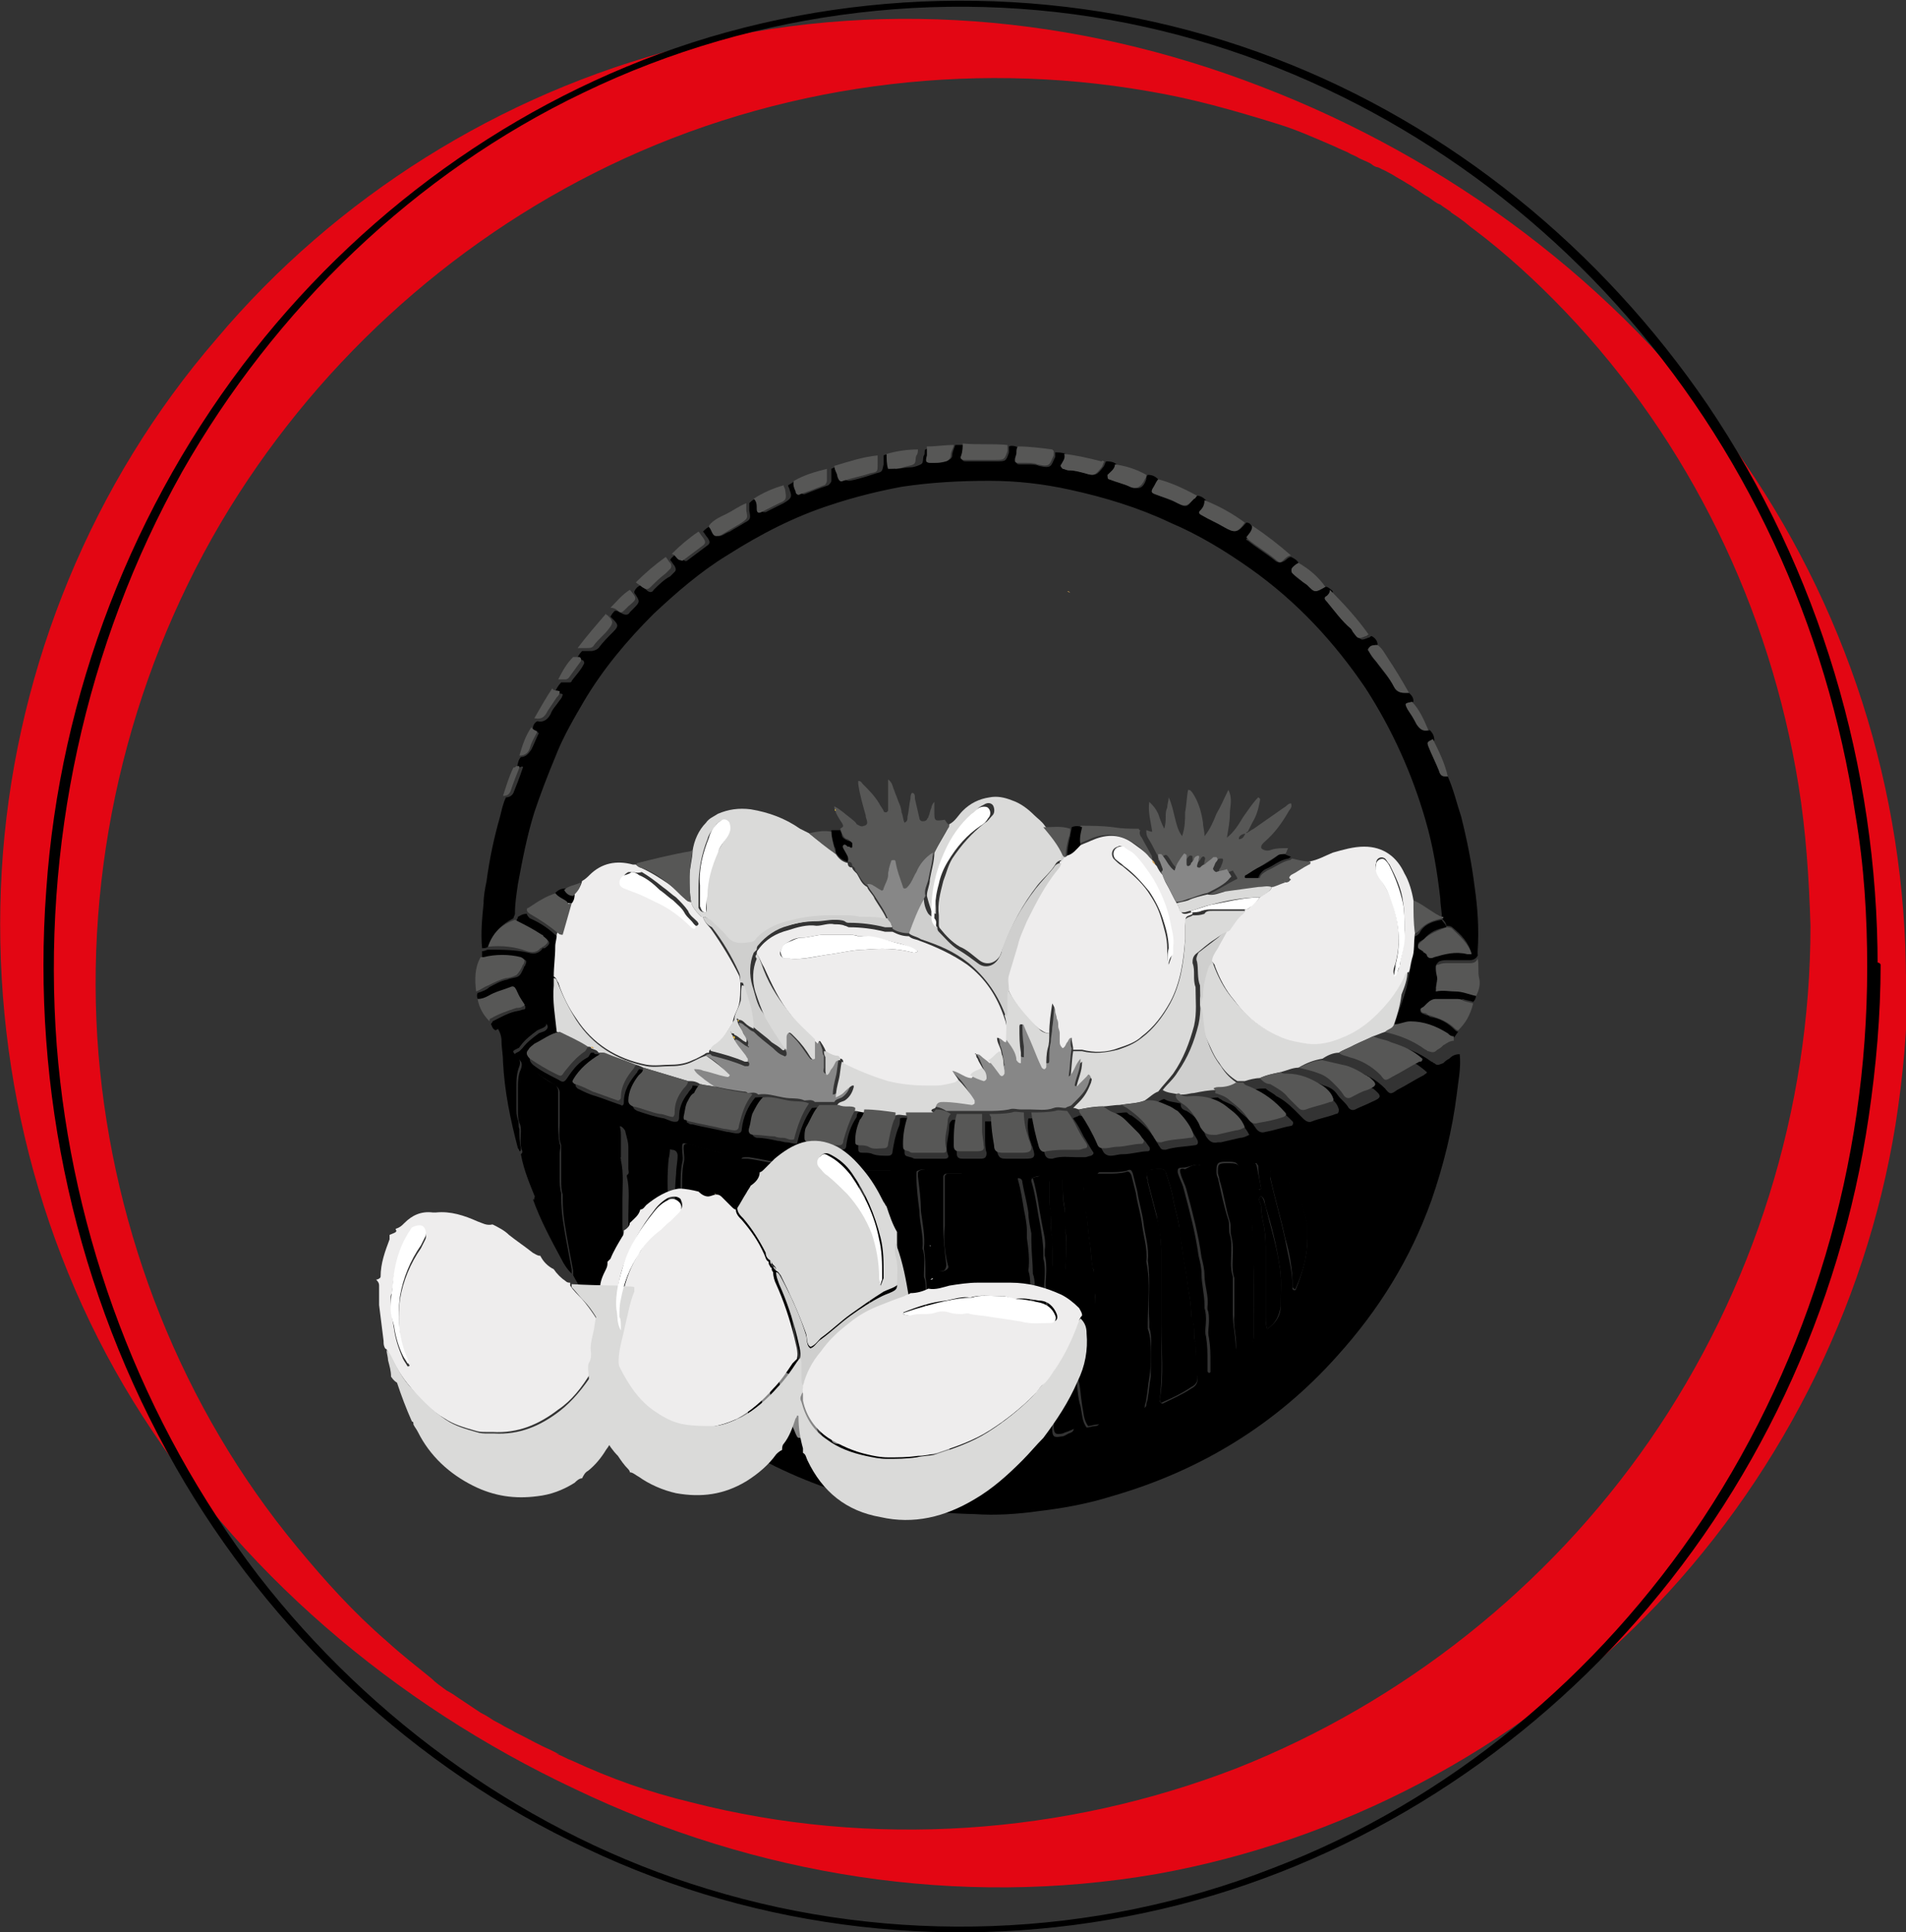 <svg xml:space="preserve" style="enable-background:new 0 0 127.7 129.4;" viewBox="0 0 127.7 129.4" y="0px" x="0px" xmlns:xlink="http://www.w3.org/1999/xlink" xmlns="http://www.w3.org/2000/svg" id="Ebene_1" version="1.1">
<rect x="0" y="0" width="127.7" height="129.4" fill="#333333" stroke="none"/>
<style type="text/css">
	.st0{fill:#E30613;}
	.st1{fill:#DEA852;}
	.st2{fill:#575756;}
	.st3{fill:#D07F35;}
	.st4{fill:#EEEDED;}
	.st5{fill:#DADAD9;}
	.st6{fill:#878787;}
	.st7{fill:#CFCFCE;}
	.st8{fill:#E8BE35;}
	.st9{fill:#FFFFFF;}
	.st10{fill:#E9DAB1;}
	.st11{fill:#3A5569;}
	.st12{fill:#717171;}
	.st13{fill:#DBCCA3;}
</style>
<g>
	<path d="M121.3,62c0,12.3-3.8,24.4-10.8,34.5c-6.8,9.8-16.5,17.5-27.6,21.9c-11.6,4.5-24.5,5.4-36.6,2.3
		c-2.9-0.7-5.4-1.6-8-2.8c-0.3-0.1-0.6-0.3-0.9-0.4c-0.4-0.2,0,0,0.1,0c-0.2-0.1-0.4-0.2-0.6-0.3c-0.7-0.3-1.4-0.7-2-1
		c0.6,0.3-0.2-0.1-0.4-0.2c-0.3-0.2-0.6-0.3-0.9-0.5c-0.2-0.1-1.1-0.6-0.4-0.2c-0.3-0.2-0.6-0.4-1-0.6c-0.6-0.4-1.2-0.8-1.8-1.2
		c0.5,0.3-0.3-0.2-0.5-0.3c-0.4-0.3-0.7-0.5-1-0.8c-1.1-0.9-1.9-1.5-3-2.5c-2.2-1.9-4.1-4-6-6.3c-7.7-9.3-12.3-21-13.3-33
		c-1-12.3,1.9-24.9,8.2-35.6c6.1-10.3,15.2-18.7,26-23.9C52,5.7,64.8,4,76.9,6.1c3,0.5,5.8,1.3,8.7,2.2c1.3,0.4,2.4,0.9,3.8,1.5
		c0.4,0.2,0.7,0.3,1.1,0.5c-0.5-0.2,0.2,0.1,0.4,0.2c0.3,0.2,0.7,0.3,1,0.5c0.1,0.1,0.3,0.2,0.4,0.2c0.1,0,0.9,0.5,0.4,0.2
		c-0.3-0.2,0.4,0.2,0.6,0.3c0.3,0.2,0.7,0.4,1,0.6c0.2,0.1,0.8,0.5,0.3,0.2c0.4,0.2,0.7,0.5,1.1,0.7c0.3,0.2,0.5,0.4,0.8,0.5
		c0.1,0.1,0.9,0.6,0.7,0.5c-0.2-0.1,0.6,0.4,0.7,0.5c0.3,0.2,0.6,0.5,0.9,0.7c2,1.5,4.2,3.5,6.1,5.5c8.3,8.7,13.7,19.9,15.6,31.7
		C121,55.7,121.2,58.8,121.3,62c0,1.1,2,2.1,2.8,2.6c0.2,0.1,3.6,1.7,3.6,1.2c0-12.9-4-25.3-11.5-35.8C108.4,19,97,10.6,84.5,5.8
		C72.1,1,58.5-0.2,45.6,3.2c-12.1,3.1-23.1,10-31.1,19.5C6.2,32.3,1.2,44.5,0.2,57.1c-1,12.8,2,25.8,8.7,36.7
		c7,11.4,17.5,20.3,29.6,26c12.1,5.8,25.7,8,39,5.7c12.3-2.2,23.9-8.3,32.7-17.2c8.8-8.9,14.8-20.6,16.8-33c0.5-3.2,0.8-6.4,0.8-9.6
		c0-1.1-2-2.1-2.8-2.6C124.7,63,121.3,61.4,121.3,62" class="st0"></path>
	<path d="M125.1,64.8c0,13.1-3.8,26-11,36.9c-7,10.5-17,18.9-28.8,23.4c-12,4.7-25.5,5.2-37.9,1.4c-11.9-3.6-22.5-11.2-30.1-21
		C9.5,95.3,4.8,82.8,3.8,70c-1-13.3,1.9-26.8,8.4-38.4c6.2-10.9,15.6-20,26.9-25.4c11.6-5.6,25-7.2,37.6-4.4
		c12.2,2.7,23.3,9.4,31.6,18.6c8.6,9.5,14.1,21.5,16,34.1C124.9,58,125.1,61.4,125.1,64.8c0,0.3,0.7,0.2,0.7-0.1
		c0-13.3-3.9-26.5-11.4-37.6c-7.1-10.4-17.2-18.7-29-23.2c-12-4.6-25.5-5.1-37.9-1.4C35.5,6.1,24.8,13.6,17,23.5
		C8.9,33.8,4,46.5,3.1,59.6c-1,13.4,2,27,8.7,38.7c6.3,11,15.9,20.1,27.5,25.5c11.6,5.5,24.8,7,37.4,4.3
		c12.3-2.6,23.6-9.3,32.1-18.6c8.8-9.6,14.5-21.8,16.4-34.7c0.5-3.4,0.8-6.8,0.8-10.2C125.9,64.3,125.1,64.5,125.1,64.8"></path>
	<path d="M71.5,39.6l0.2,0.1c0,0,0,0,0,0l-0.1-0.1C71.6,39.6,71.6,39.6,71.5,39.6" class="st1"></path>
	<path d="M39.8,87.5c-0.5-0.7-1-1.3-1.4-2.1c0-0.1,0-0.2,0-0.3c-0.1-0.5-0.2-1.1-0.3-1.6c-0.2-1.1-0.4-2.1-0.4-3.2
		c0-0.1,0-0.2,0-0.3c-0.1-0.3-0.1-0.6-0.1-1c0-0.6,0-1.1,0-1.7c0-0.2,0-0.4,0-0.6c-0.2-0.5-0.1-1-0.1-1.5c0-0.7,0-1.3,0-2
		c0-0.2-0.1-0.4-0.3-0.5c-0.4-0.3-0.8-0.5-1.2-0.8c-0.1,0-0.2-0.1-0.2-0.1c-0.2,0.2-0.2,0.5-0.2,0.7c0,1.1,0,2.2,0,3.3
		c0,0.2,0,0.3,0.1,0.5c0.1,0.2,0.1,0.5,0.1,0.7c0,0.8,0.1,1.5,0.2,2.3c0.1,0.3,0.2,0.7-0.1,1c-0.4-1-0.8-1.9-1-3
		c0.1-0.1,0.1-0.1,0.1-0.2c-0.2-0.4-0.1-0.9-0.1-1.3c0-0.2,0-0.4-0.1-0.6c-0.1-0.3-0.1-0.5-0.1-0.8c0-0.5,0-0.9,0-1.4
		c0-0.5,0-1,0.2-1.4c0.1-0.3,0.1-0.5-0.2-0.7c-0.3-0.3-0.3-0.3,0.1-0.5c0.1-0.1,0.2-0.2,0.2-0.2c0.3-0.4,0.7-0.7,1.1-1
		c0.2-0.1,0.5-0.1,0.6-0.4c0-0.3-0.3-0.3-0.5-0.5c-0.4-0.4-0.8-0.3-1.2-0.2c-0.6,0.2-1.2,0.6-1.8,0.9c-0.2-0.1-0.2-0.2-0.3-0.4
		c0-0.1,0.1-0.1,0.1-0.2c0.6-0.3,1.1-0.6,1.7-0.7c0.1,0,0.3-0.1,0.4-0.1c0.1,0,0.1-0.1,0.1-0.2c-0.2-0.3-0.4-0.6-0.5-0.9
		c-0.1-0.2-0.2-0.3-0.4-0.2c-0.5,0.2-1,0.3-1.5,0.6c-0.2,0.1-0.4,0.3-0.7,0.2c-0.1-0.2-0.2-0.4-0.1-0.6c0.3-0.1,0.6-0.2,0.8-0.4
		c0.4-0.2,0.7-0.4,1.2-0.5c0.2-0.1,0.5-0.1,0.7-0.2c0.2-0.1,0.3-0.4,0.4-0.6c0-0.1,0.1-0.1,0.1-0.2c0.1-0.2,0.1-0.3-0.2-0.4
		c-0.8-0.2-1.7-0.2-2.5,0c-0.1,0-0.1-0.1-0.2-0.1c0-0.1,0-0.3,0-0.4c0.2,0,0.3-0.1,0.4-0.1c0.9,0,1.8,0,2.7,0.2
		c0.3,0.1,0.6,0.1,0.9-0.2c0-0.1,0.1-0.1,0.2-0.1c0.4-0.3,0.4-0.4,0-0.7c0,0-0.1,0-0.1-0.1c-0.5-0.4-1.2-0.6-1.8-1
		c0-0.1,0.1-0.2,0.1-0.3c0.2-0.1,0.3-0.2,0.6-0.2c0,0.1,0.1,0.2,0.2,0.3c0.7,0.3,1.3,0.7,1.9,1.3c0.1,0.1,0.2,0.1,0.3,0.1
		c0,0.3-0.1,0.5-0.1,0.8c-0.1,0.7-0.2,1.3-0.1,2c0,0.2,0,0.4,0,0.6c0,1,0.1,2.1,0.2,3.1c-0.7,0.1-1.2,0.4-1.7,0.8
		c-0.2,0.1-0.3,0.3-0.4,0.5c-0.2,0.2-0.1,0.4,0.1,0.6c0.5,0.4,1.1,0.7,1.7,1c0.3,0.2,0.4,0.2,0.6-0.1c0.4-0.6,0.8-1.1,1.4-1.4
		c0.1-0.1,0.1-0.2,0.2-0.3l0.1,0l0.1,0c0,0.1,0.1,0.1,0.2,0.1c0.2,0,0.3,0.1,0.5,0.3c0,0-0.1,0-0.1,0c-0.7,0.4-1.4,1-1.8,1.7
		c-0.1,0.1,0,0.2,0.1,0.3c0.4,0.2,0.8,0.4,1.2,0.5c0.6,0.2,1.1,0.4,1.7,0.6c0.1,0.1,0.2,0,0.2-0.2c0-0.8,0.4-1.4,0.9-2
		c0-0.1,0.1-0.1,0.1-0.2c0.2,0,0.4,0.1,0.6,0.2c0,0.2-0.2,0.4-0.3,0.5c-0.4,0.5-0.6,1-0.7,1.7c0,0.2,0.1,0.3,0.3,0.4
		c0.6,0.2,1.2,0.4,1.8,0.5c0.3,0.1,0.6,0.3,0.9,0.2c0.1-0.1,0.1-0.2,0.1-0.3c0-0.6,0.2-1.1,0.6-1.6c0.1-0.2,0.3-0.3,0.3-0.5
		c0.3,0,0.6,0.1,0.8,0.2c-0.2,0.2-0.3,0.4-0.5,0.5c-0.1,0.2-0.2,0.3-0.4,0.5c-0.2,0.3-0.2,0.8-0.3,1.1c0,0.1,0,0.2,0.1,0.2
		c0.1,0.1,0.2,0.1,0.3,0.1c0.8,0.2,1.5,0.3,2.3,0.5c0.2,0,0.4,0.1,0.7,0.1c0.2,0,0.3-0.1,0.3-0.3c0.1-0.8,0.4-1.5,0.9-2.1
		c0.2,0,0.5-0.1,0.7,0.1c-0.3,0.3-0.5,0.8-0.7,1.2c-0.1,0.3-0.2,0.6-0.2,0.9c0,0.3,0,0.4,0.3,0.5c0.5,0,0.9,0.1,1.4,0.2
		c0.2,0,0.4,0.1,0.6,0.1c0.2,0,0.4,0.1,0.7,0.1c0.2-0.9,0.5-1.7,1-2.4c0.2,0,0.5-0.1,0.7,0.1c-0.4,0.4-0.6,1-0.9,1.5
		c-0.1,0.2-0.1,0.5-0.1,0.7c0,0.3,0.1,0.3,0.3,0.3c0.3,0,0.7,0,1,0.1c0.3,0.1,0.6,0.1,1,0.1c0.2,0,0.3-0.1,0.3-0.3
		c0.1-0.7,0.3-1.3,0.7-1.9c0-0.1,0-0.2,0.1-0.3c0.2-0.1,0.4,0,0.6,0.1c0,0.3-0.2,0.6-0.3,0.9c-0.2,0.4-0.3,0.9-0.3,1.4
		c0,0.3,0.1,0.3,0.4,0.3c0.2,0,0.4,0,0.6,0.1c0.3,0.1,0.6,0.1,1,0.1c0.2,0,0.3-0.1,0.3-0.3c0.1-0.6,0.2-1.1,0.4-1.6
		c0.1-0.2,0.1-0.4,0.1-0.6c0.2-0.1,0.5,0,0.7,0c0,0.1,0,0.2-0.1,0.3c-0.3,0.6-0.4,1.1-0.3,1.8c0,0.4,0,0.4,0.4,0.5
		c0.1,0,0.2,0.1,0.3,0.1c0.7,0,1.4,0,2,0c0.2,0,0.3-0.1,0.2-0.3c-0.2-0.6,0.1-1.2,0.1-1.9c0-0.2,0.1-0.3,0.2-0.4c0.1,0,0.3,0,0.4,0
		c-0.2,0.7-0.2,1.4-0.1,2.2c0,0.3,0.1,0.4,0.4,0.4c0.4,0,0.8,0,1.2,0c0.3,0,0.4-0.1,0.4-0.4c-0.1-0.3-0.1-0.7-0.1-1
		c0-0.4,0-0.7,0-1.1c0.2,0,0.4,0,0.6,0c0,0,0,0.1,0,0.1c-0.1,0.6,0.1,1.3,0.2,1.9c0.1,0.4,0.2,0.5,0.6,0.5c0.4,0,0.9,0,1.3,0
		c0.6,0,0.7-0.1,0.5-0.7c0-0.1-0.1-0.2-0.1-0.3c-0.2-0.5-0.3-1.1-0.2-1.7c0.2,0,0.4,0,0.6,0c0.1,0.8,0.3,1.6,0.5,2.4
		c0.1,0.3,0.3,0.3,0.5,0.3c0.6-0.2,1.1-0.1,1.7-0.1c0.2,0,0.3,0,0.5,0c0.1,0,0.3-0.1,0.4-0.1c0.2-0.1,0.2-0.2,0.1-0.3
		c-0.2-0.3-0.4-0.7-0.6-1c-0.2-0.4-0.4-0.8-0.7-1.2c0.1-0.1,0.3-0.1,0.4-0.2c0.1,0,0.3,0.1,0.4,0.1c0,0.1,0,0.2,0.1,0.3
		c0.4,0.7,0.7,1.3,1.1,2c0.1,0.2,0.3,0.3,0.5,0.3c0.3,0,0.5-0.1,0.8-0.1c0.6,0,1.2-0.2,1.7-0.2c0.1,0,0.2-0.1,0.1-0.3
		c-0.1-0.1-0.2-0.3-0.3-0.4c-0.3-0.3-0.6-0.6-0.9-0.9c-0.2-0.2-0.5-0.4-0.8-0.5c-0.2-0.1-0.5-0.2-0.7-0.4c0.4,0,0.8-0.1,1.2-0.1
		c0.1,0.1,0.2,0.2,0.3,0.2c0.7,0.5,1.3,1,1.7,1.8c0.1,0.1,0.1,0.2,0.2,0.3c0.1,0.2,0.2,0.2,0.4,0.2c0.6-0.2,1.3-0.2,1.9-0.3
		c0.3,0,0.3-0.2,0.2-0.4c-0.3-0.5-0.6-1-1-1.4c-0.1-0.1-0.3-0.2-0.5-0.3c-0.5-0.2-1-0.4-1.6-0.4c0.3-0.2,0.5-0.5,0.9-0.6
		c0.3,0.2,0.7,0.2,1.1,0.3c0,0.3,0.1,0.4,0.4,0.5c0.5,0.3,0.9,0.7,1.1,1.3c0.1,0.1,0.1,0.2,0.2,0.4c0.2,0.3,0.4,0.5,0.8,0.4
		c0.1,0,0.1,0,0.2,0c0.4-0.1,0.9-0.2,1.3-0.3c0.2,0,0.4-0.1,0.6-0.2c-0.3-0.6-0.7-0.9-1.1-1.3c-0.7-0.5-1.4-0.7-2.3-0.8
		c-0.3,0-0.6,0.1-0.9-0.1c0.2,0,0.5-0.1,0.7-0.1c0.5,0,1-0.2,1.5-0.2c0.1,0.1,0.2,0.1,0.3,0.2c0.4,0.2,0.8,0.3,1,0.6
		c0.4,0.4,0.9,0.7,1.2,1.2c0.2,0.3,0.4,0.4,0.7,0.3c0.6-0.1,1.1-0.3,1.7-0.4c0.1,0,0.2-0.2,0.1-0.3c-0.7-0.7-1.4-1.3-2.3-1.7
		c-0.2-0.1-0.4-0.1-0.5-0.3c0.3-0.2,0.6-0.2,1-0.2c0.2,0.2,0.5,0.3,0.7,0.5c0.4,0.2,0.8,0.5,1.2,0.9c0.2,0.2,0.4,0.4,0.6,0.6
		c0.2,0.2,0.4,0.3,0.6,0.2c0.5-0.2,1.1-0.3,1.6-0.5c0.2,0,0.2-0.2,0.2-0.3c-0.1-0.4-0.4-0.7-0.7-0.8c-0.7-0.4-1.5-0.8-2.4-0.8
		c-0.1,0-0.3,0-0.4-0.1c0.4-0.1,0.8-0.3,1.2-0.3c0.4,0.1,0.9,0.2,1.3,0.4c0.4,0.1,0.7,0.3,0.9,0.6c0.2,0.3,0.5,0.5,0.7,0.8
		c0.1,0.2,0.3,0.3,0.5,0.2c0.4-0.2,0.7-0.3,1.1-0.5c0.7-0.3,0.7-0.4,0.1-0.9c-0.1,0-0.1-0.1-0.2-0.1c-0.5-0.3-1-0.6-1.6-0.7
		c-0.4-0.1-0.9-0.2-1.3-0.3c0.3-0.3,0.7-0.4,1.1-0.4c0.2,0.2,0.4,0.2,0.7,0.3c0.8,0.2,1.5,0.6,2.1,1.2c0.3,0.4,0.4,0.4,0.8,0.1
		c0.6-0.3,1.2-0.7,1.8-1c0.1-0.1,0.2-0.1,0.2-0.2c-0.7-0.6-1.2-0.9-2.1-1.1c-0.4-0.1-0.8-0.1-1.2-0.4c0.2-0.1,0.5-0.3,0.8-0.4
		c1,0.2,2,0.6,2.8,1.2c0.1,0,0.1,0.1,0.2,0.1c0.2,0.2,0.3,0.1,0.6,0c0.1-0.1,0.2-0.2,0.4-0.3c0.2-0.2,0.4-0.3,0.7-0.3
		c0.1,0.9-0.1,1.8-0.2,2.7c-0.3,2.4-0.9,4.8-1.7,7.1c-1.4,3.9-3.5,7.3-6.3,10.4c-4.1,4.6-9.2,7.7-15.1,9.4c-1.6,0.5-3.2,0.8-4.9,1
		c-1.4,0.2-2.9,0.3-4.3,0.2c-5.8-0.1-11.2-1.7-16.1-4.7c-0.8-0.5-1.5-1-2.2-1.5c-0.1-0.1-0.3-0.2-0.4-0.4c0.2,0,0.4,0,0.5,0.1
		c0.2,0.1,0.3,0.2,0.5,0.2c0.1,0,0.1,0,0.2,0c0-0.1,0.1-0.1,0-0.2c-0.1-0.2-0.1-0.3-0.2-0.5c-0.5-0.9-0.8-1.8-1-2.8
		c-0.3-1.2-0.6-2.5-0.7-3.7c-0.2-0.4,0-0.8-0.3-1.2c0-0.4,0.1-0.7,0-1c-0.1-0.4-0.1-0.8-0.1-1.2c0-0.1,0-0.1,0-0.2
		c-0.2-0.5-0.1-1.1-0.1-1.7c0-0.3-0.1-0.6-0.1-0.9c-0.1-1-0.1-2.1,0-3.1c0-0.4,0.1-0.8,0.1-1.2c0-0.2-0.1-0.4-0.4-0.4
		c-0.4-0.1-0.7-0.3-1.1-0.4c-0.2-0.1-0.5-0.2-0.7-0.3c-0.2-0.1-0.3,0-0.3,0.2c0,0.1,0,0.3,0,0.4c0,1.9,0,3.9,0,5.8
		c0,0.2,0,0.4,0,0.6c0.2,0.6,0.1,1.3,0.1,1.9c0,0.3-0.2,0.6-0.4,0.6c-0.2,0-0.4-0.3-0.4-0.6c0-0.2,0-0.4,0-0.6c0-0.2,0-0.3,0-0.5
		c-0.1-0.4-0.1-0.7-0.1-1.1c0-0.5,0-1.1,0-1.6c0-0.9,0.1-1.8-0.1-2.6c0,0,0-0.1,0-0.1c0.2-0.1,0.1-0.3,0.1-0.4c0-0.5,0-1,0-1.5
		c0-0.3-0.1-0.6-0.2-1c0-0.1-0.1-0.2-0.2-0.3c-0.1-0.1-0.3-0.1-0.5-0.1c0-0.1-0.1-0.1-0.1-0.2c-0.7-0.3-1.3-0.7-2-1
		c-0.1-0.1-0.3,0-0.3,0.1c0,0.6,0,1.3,0,1.9c0,0.3,0.1,0.7,0.1,1c0,0.7,0,1.4,0,2.2c0,0.2,0,0.4,0,0.6c0.1,0.4,0.1,0.8,0.1,1.2
		c0,0.2,0,0.3,0,0.5c0.2,0.5,0,1.1,0.2,1.6c0.1,1,0.3,1.9,0.5,2.9c0.1,0.6,0.3,1.3,0.5,1.9C39.9,87.4,39.9,87.4,39.8,87.5
		 M46.4,87.4c0,0.4,0.1,0.8,0.1,1.2c0.3,1.4,0.6,2.9,1.2,4.2c0.3,0.7,0.7,1.3,1,1.9c0.1,0.2,0.2,0.3,0.4,0.4
		c0.3,0.1,0.6,0.2,0.8,0.3c0.2,0.1,0.3,0,0.3-0.2c0-0.2-0.1-0.4-0.2-0.6c-0.2-0.7-0.4-1.4-0.5-2.1c-0.1-0.8-0.3-1.6-0.3-2.3
		c0-0.1-0.1-0.2-0.1-0.3c0-0.4,0-0.9,0-1.3c-0.1-0.4-0.1-0.7-0.1-1.1c0-0.4,0-0.9,0-1.3C49,85.8,49,85.4,49,85c0-0.8,0-1.7,0-2.5
		c0-0.2,0-0.4-0.1-0.6c-0.1-0.2-0.1-0.5-0.1-0.7c0-0.6,0-1.2,0-1.8c0-0.6-0.2-1.2-0.2-1.7c0-0.3-0.1-0.4-0.4-0.5
		c-0.7-0.2-1.5-0.4-2.2-0.6c-0.3-0.1-0.3,0-0.3,0.3c0,0.3,0.1,0.7,0,1c-0.1,0.5-0.1,1-0.1,1.5c0,0.3,0,0.7,0,1
		c0.1,0.4,0.1,0.7,0.1,1.1c0,0.6-0.1,1.2,0.1,1.8c0,0.1,0,0.3,0,0.4c0,0.2,0,0.3,0,0.5c0.2,0.6,0.1,1.2,0.2,1.8
		c0.1,0.4,0.1,0.9,0.2,1.3C46.4,87.3,46.4,87.4,46.4,87.4 M53.9,92.4c0-0.1,0-0.2,0-0.3c-0.2-0.7-0.3-1.4-0.5-2.2
		c-0.1-0.5-0.2-1-0.2-1.4c0-0.8-0.2-1.6-0.2-2.4c0-0.1,0-0.1,0-0.2c-0.1-0.2-0.1-0.5-0.1-0.8c0-0.5,0-1.1,0-1.6c0-0.2,0-0.3,0-0.5
		c-0.1-0.4-0.1-0.8-0.1-1.2c0-1,0-2.1,0-3.1c0-0.2,0-0.3,0-0.5c0-0.2-0.1-0.3-0.3-0.3c-0.8-0.1-1.6-0.3-2.3-0.4c-0.1,0-0.2,0-0.3,0
		c-0.2,0-0.3,0.1-0.2,0.3c0.1,0.4,0.1,0.8,0.1,1.2c0,0.5,0,0.9,0,1.4c0,0.2,0,0.3,0,0.5c0.1,0.4,0.1,0.7,0.1,1.1c0,0.9,0,1.8,0,2.7
		c0,0.2,0,0.4,0,0.6c0.1,0.4,0.1,0.8,0.1,1.2c-0.1,1,0.2,1.9,0.2,2.9c0.1,0.4,0.1,0.8,0.2,1.2c0,0.1,0.1,0.1,0.1,0.2
		c0,0.4,0,0.8,0.1,1.2c0.1,0.3,0.1,0.6,0.2,0.9c0.2,0.9,0.4,1.7,0.6,2.6c0.1,0.4,0.4,0.5,0.7,0.5c0.1,0,0.2-0.1,0.2-0.2
		c0-0.1-0.1-0.2-0.1-0.3c-0.3-0.9-0.6-1.9-0.7-2.9c-0.1-0.5-0.1-1-0.2-1.4c0-0.6,0-1.1-0.1-1.7c-0.1-0.3,0-0.5,0.3-0.7
		c0.1-0.1,0.3-0.1,0.4,0c0.2,0.2,0.3,0.4,0.3,0.7c0,0.7,0,1.5,0.1,2.2c0,0,0,0.1,0,0.1c0.2,1.2,0.5,2.4,0.9,3.5
		c0.1,0.3,0.2,0.6,0.3,0.8c0.1,0.1,0.1,0.2,0.3,0.3c0.3,0.1,0.7,0.1,1,0.2c0.2,0,0.3,0,0.3-0.2c0-0.1,0-0.3-0.1-0.4
		c-0.2-0.6-0.3-1.3-0.5-1.9C54.2,93.5,54.1,93,53.9,92.4 M55.1,93.1c0,0.3,0,0.5,0.1,0.8c0.1,0.3,0.1,0.7,0.2,1
		c0.1,0.5,0.3,0.9,0.3,1.4c0,0.3,0.2,0.4,0.5,0.4c0.3,0,0.7,0,1,0c0.7,0,0.7,0,0.6-0.7c0,0,0-0.1,0-0.1c-0.1-0.3-0.1-0.6-0.1-1
		c0-0.4,0-0.7,0-1.1c-0.2-0.8-0.1-1.6-0.1-2.4c0-0.2,0-0.4,0-0.6c0-0.1,0-0.3,0-0.4c-0.1-0.3-0.1-0.6-0.1-0.8c0-0.5,0.1-1-0.1-1.5
		c0-0.8-0.1-1.6-0.1-2.4c0-0.5,0-0.9,0-1.4c0-0.2,0-0.3,0-0.5c-0.1-0.4-0.1-0.7-0.1-1.1c0-0.6,0.1-1.1-0.1-1.7c0-0.1,0-0.2,0-0.3
		c0-0.6-0.1-1.1-0.2-1.7c-0.1-0.7-0.1-0.6-0.8-0.7c-0.1,0-0.3-0.1-0.4-0.1c-0.1,0-0.1,0.1-0.1,0.1c0,0.2-0.1,0.3,0,0.5
		c0.1,0.4,0.1,0.8,0.1,1.2c0,0.4,0,0.9,0.1,1.3c0.1,0.3,0.1,0.6,0.1,0.8c0.1,0.2,0,0.4,0,0.6c0,0.3-0.3,0.4-0.5,0.2
		c-0.1-0.1-0.2-0.2-0.3-0.3c-0.1-0.3-0.1-0.5-0.2-0.8c-0.1-0.6-0.2-1.2-0.2-1.8c0-0.1,0-0.2,0-0.3c-0.1-0.2-0.1-0.5-0.1-0.8
		c0-0.2,0-0.4,0-0.6c0-0.3-0.6-0.5-0.9-0.3c0,0-0.1,0.1-0.1,0.2c0,0.2,0,0.3,0,0.5c0,0.9,0,1.8,0,2.7c0,0.5-0.1,1,0.1,1.5
		c0,0.1,0,0.2,0,0.3c0,0.9,0,1.7,0.1,2.6c0.1,0.5,0.1,1.1,0.1,1.7c0.1,0.5,0.1,1,0.2,1.4c0.2,1.1,0.5,2.2,0.7,3.3
		C55,92.7,54.9,93,55.1,93.1 M58.5,94c0,0.2,0.1,0.4,0.1,0.6c0,0.6,0.2,1.2,0.2,1.9c0,0.3,0.1,0.3,0.3,0.3c0.4,0,0.7,0,1.1,0
		c0.9,0,0.7,0.1,0.9-0.8c0,0,0-0.1,0-0.1c0-0.5,0-1.1,0.1-1.6c0-1.8,0-3.6,0-5.5c0-0.1,0-0.3,0-0.4c-0.1-0.4-0.1-0.8-0.1-1.2
		c0-0.3,0-0.7,0-1c-0.1-0.4-0.1-0.8-0.1-1.2c0-0.2,0-0.3,0-0.5c-0.1-0.3-0.1-0.7-0.1-1c0-0.2,0-0.4,0-0.6c-0.2-0.5-0.1-0.9-0.1-1.4
		c0-0.2,0-0.3-0.1-0.5c-0.1-0.2-0.1-0.5-0.1-0.7c0-0.4,0-0.9-0.1-1.3c-0.1-0.3-0.2-0.4-0.4-0.5c-0.2,0-0.3-0.1-0.5-0.1
		c-0.6,0-1.1,0-1.7,0c-0.1,0-0.1,0-0.2,0c-0.1,0-0.2,0.1-0.2,0.2c0.1,0.4,0,0.8,0.1,1.1c0.1,0.6,0.1,1.1,0.1,1.7c0,0.2,0,0.5,0,0.7
		C58,82.4,58,82.7,58,83c0,0.5,0,1,0,1.5c0,0.2,0,0.3,0,0.5c0.1,0.3,0.1,0.6,0.1,1c0,0.2,0,0.3,0,0.5c0.2,0.5,0.1,1,0.1,1.5
		c0,0.1,0,0.3,0,0.4c0.2,0.8,0.1,1.5,0.1,2.3c0,0.2,0,0.3,0,0.5c0.2,0.4,0.1,0.9,0.1,1.3C58.5,93,58.5,93.5,58.5,94 M64.2,94.3
		c0,0.1,0,0.2,0,0.3c0.1,0.5,0.1,1,0.1,1.5c0,0.1,0.1,0.2,0.1,0.2c0,0.2,0,0.4,0,0.6c0,0.2,0.1,0.3,0.3,0.3c0.5,0,0.9,0,1.4-0.2
		c0.1,0,0.2-0.1,0.2-0.2c0-0.6,0.1-1.1,0-1.7c-0.1-0.4-0.1-0.9-0.1-1.3c0-0.2,0-0.4,0-0.6C66,93,66,92.6,66,92.3c0-0.2,0-0.3,0-0.5
		c-0.1-0.2-0.1-0.5-0.1-0.8c0-0.2,0-0.4-0.1-0.6c-0.1-0.2-0.1-0.4-0.1-0.6c0-0.6-0.1-1.2-0.2-1.8c-0.1-0.6-0.1-1.2-0.2-1.8
		c-0.1-0.3-0.1-0.6-0.1-1c0-0.7-0.2-1.3-0.2-1.9c0-0.1,0-0.3,0-0.4c-0.1-0.3-0.1-0.6-0.1-0.8c0-0.2,0-0.3,0-0.5
		c-0.1-0.4-0.1-0.8-0.1-1.2c0-0.5-0.1-1.1-0.2-1.6c0-0.1-0.1-0.2-0.2-0.2c-0.3,0-0.7,0-1,0c-0.1,0-0.2,0.1-0.2,0.2
		c0,0.2,0,0.3,0,0.5c0,0.9,0,1.9,0,2.8c0,0.9,0.1,1.7,0.2,2.6c0,0.2-0.1,0.4-0.2,0.4c-0.3,0.1-0.5,0-0.6-0.2
		c-0.1-0.2-0.3-1.5-0.3-1.9c0-1.2,0-2.5,0-3.7c0-0.2,0-0.4,0-0.6c0-0.2-0.1-0.3-0.2-0.3c-0.2-0.1-0.4-0.1-0.6,0
		c-0.1,0-0.1,0.1-0.1,0.2c0,0.1,0,0.1,0,0.2c0,0.8,0.1,1.5,0.2,2.3c0,0.8,0.3,1.7,0.2,2.5c0.2,0.5,0.1,1.1,0.1,1.7
		c0,0.1,0,0.1,0,0.2c0.2,0.5,0.1,1,0.1,1.5c0,0.3,0,0.5,0,0.8c0.1,0.3,0.1,0.6,0.1,1c0,1.9,0,3.7,0,5.6c-0.2,0.1-0.1,0.3-0.1,0.5
		c0,0.5,0,1-0.1,1.5c-0.1,0.2,0,0.5,0,0.7c0,0.1,0.1,0.2,0.2,0.2c0.4,0,0.8,0,1.2,0c0.2,0,0.3-0.2,0.2-0.4c-0.1-0.3,0-0.7-0.1-1
		c0-0.3,0-0.5-0.1-0.8c-0.1-0.2-0.1-0.5-0.1-0.8c-0.1-0.3-0.2-0.7-0.1-1c0-0.1,0-0.3,0-0.4C63,92.7,63,92.4,63,92.1
		c0-0.5,0-0.9,0-1.4c0-0.1,0-0.3,0-0.4c0-0.3,0.4-0.4,0.6-0.2c0.2,0.2,0.3,0.4,0.2,0.7C63.8,91.9,64,93.1,64.2,94.3 M69.4,91
		L69.4,91c0-0.8,0-1.6,0-2.4c0-0.2,0-0.4,0-0.6c-0.1-0.3-0.1-0.7-0.1-1c0-0.6,0.1-1.2-0.1-1.7c0-0.7-0.1-1.5-0.1-2.2
		c0-0.2,0-0.3,0-0.5c-0.1-0.5-0.2-1-0.2-1.4c-0.1-0.7-0.3-1.4-0.4-2c0-0.2-0.1-0.3-0.3-0.3c-0.7,0-1.4,0-2.1,0c0,0-0.1,0-0.1,0
		c-0.1,0-0.2,0.1-0.2,0.2c0,0.1,0,0.2,0,0.3c0.2,0.4,0.1,0.8,0.1,1.2c0,0.2,0,0.3,0,0.5c0.1,0.4,0.1,0.7,0.1,1.1c0,0.1,0,0.2,0,0.3
		c0.1,0.3,0.1,0.6,0.1,1c0,0.2,0,0.4,0.1,0.6c0.1,0.2,0.1,0.4,0.1,0.6c0,0.3,0,0.6,0.1,0.8c0.1,0.1,0,0.3,0,0.4
		c0.1,0.6,0.1,1.2,0.2,1.7c0.1,0.6,0.1,1.2,0.2,1.8c0.1,0.6,0.2,1.2,0.2,1.9c0,0.1,0,0.1,0,0.2c0.1,0.2,0.1,0.5,0.1,0.8
		c0,0.2,0,0.3,0,0.5C67,93.1,67,93.6,67,94c0,0.1,0,0.3,0,0.4c0.1,0.3,0.1,0.6,0.1,0.9c0,0.3,0,0.6,0,0.8c0,0.2,0,0.3,0.1,0.5
		c0.1,0.2,0.2,0.3,0.4,0.2c0.5-0.1,1.1-0.2,1.6-0.3c0.2,0,0.4-0.2,0.3-0.4c-0.1-0.3-0.1-0.7-0.1-1c0-0.3,0-0.6,0-0.8
		c-0.1-0.4-0.1-0.9-0.1-1.3C69.3,92.3,69.4,91.7,69.4,91 M69.1,78.9c0,0.1,0,0.2,0,0.2c0.3,1,0.4,2,0.6,3c0.1,0.6,0.2,1.2,0.2,1.8
		c0,0.1,0,0.3,0,0.4c0.1,0.3,0.1,0.7,0.1,1c0,0.4-0.1,0.9,0,1.3c0.1,0.5,0.1,1.1,0.1,1.6c0,0.5-0.1,1,0,1.5c0.1,0.5,0.1,1,0.1,1.5
		c0,0.1,0,0.2,0,0.3c0.2,0.4,0.1,0.9,0.1,1.3c0,0.3,0,0.5,0.1,0.8c0.1,0.3,0.1,0.5,0.1,0.8c0,0.4,0,0.9,0,1.3c0,0.5,0.1,0.6,0.6,0.5
		c0.2,0,0.3-0.1,0.5-0.2c0.3-0.1,0.4-0.2,0.3-0.5c-0.1-0.4-0.1-0.9-0.3-1.3c-0.1-0.4-0.1-0.8-0.2-1.2c-0.2-0.8-0.1-1.6-0.1-2.4
		c0-0.3,0.4-0.5,0.7-0.3c0.1,0,0.1,0.1,0.1,0.2c0,0.3,0,0.6,0,0.8c0,0.4,0,0.7,0,1c0.1,0.6,0.1,1.3,0.3,1.9c0.1,0.5,0.1,1,0.4,1.4
		c0.2,0,0.4-0.1,0.6-0.1c0.2,0,0.3-0.2,0.3-0.3c0-0.6,0.1-1.2,0-1.8c-0.1-0.3-0.1-0.5-0.1-0.8c0-0.6,0-1.3,0-1.9c0-0.2,0-0.3,0-0.5
		c-0.1-0.4-0.1-0.7-0.1-1.1c0-0.8-0.2-1.6-0.1-2.4c-0.2-0.4-0.1-0.9-0.1-1.4c0-0.1,0-0.3-0.1-0.4c-0.1-0.6-0.1-1.2-0.2-1.7
		c-0.1-0.6-0.1-1.1-0.2-1.7c-0.1-0.6-0.2-1.2-0.2-1.9c-0.1-0.9-0.3-1-1.1-0.9c-0.2,0-0.2,0.1-0.3,0.3c0,0.1,0,0.2,0,0.3
		c0,0.5,0,1,0.1,1.5c0.1,0.6,0.1,1.2,0.1,1.8c0.1,0.8,0,1.5,0,2.3c0,0.2-0.1,0.4-0.3,0.4c-0.2,0-0.4-0.1-0.5-0.3
		c-0.1-0.1-0.1-0.2-0.1-0.3c0-0.3,0-0.6,0-0.8c0-0.4,0-0.7,0-1c-0.1-0.4-0.1-0.7-0.1-1.1c0-0.2,0-0.4,0-0.6
		c-0.1-0.4-0.1-0.8-0.1-1.2c0-0.3,0-0.5,0-0.8c0-0.3-0.2-0.4-0.5-0.4C69.6,78.7,69.4,78.8,69.1,78.9 M77.1,90.6
		c0-0.5,0.1-1.1-0.1-1.7c0-0.1,0-0.3,0-0.4c-0.1-1.4,0.1-2.8-0.1-4.1c0.1-0.9-0.2-1.7-0.3-2.6c-0.1-0.7-0.3-1.3-0.4-2
		c-0.1-0.4-0.2-0.8-0.3-1.2c-0.1-0.3-0.2-0.3-0.4-0.2c-0.4,0.1-0.8,0.1-1.2,0.1c-0.2,0-0.4,0-0.6,0c-0.1,0-0.2,0.1-0.2,0.3
		c0,0.2,0.1,0.4,0.1,0.5c0,0.5,0.1,1,0.2,1.5c0.1,0.8,0.2,1.5,0.3,2.3c0,0.1,0,0.1,0,0.2c0.1,0.3,0.1,0.6,0.1,0.9c0,0.1,0,0.2,0,0.3
		c0.1,0.3,0.1,0.6,0.1,1c0,0.1,0,0.3,0,0.4c0.1,0.4,0.1,0.7,0.1,1.1c0,0.1,0,0.3,0,0.4c0.2,0.4,0.1,0.9,0.1,1.3c0,0.3,0,0.5,0.1,0.8
		c0.1,0.2,0.1,0.5,0.1,0.8c0,0.4,0,0.9,0,1.3c0,0.2,0,0.4,0,0.6c0.1,0.4,0.1,0.7,0.1,1.1c0,0.4,0,0.8,0,1.2c0,0.3,0.1,0.5,0.5,0.3
		c0.4-0.2,0.9-0.4,1.3-0.5c0.1,0,0.2-0.1,0.2-0.2c0-0.2,0.1-0.3,0.1-0.5c0.1-0.5,0.1-0.9,0.2-1.4C77.1,91.8,77.1,91.2,77.1,90.6
		 M77.5,78.3c-0.6,0-0.8,0.2-0.6,0.8c0,0,0,0,0,0.1c0.2,0.8,0.4,1.5,0.6,2.3c0.2,0.7,0.3,1.5,0.3,2.3c0,1.7,0,3.3,0,5
		c0,1.7,0.1,3.3-0.1,5c0,0.1,0.1,0.2,0.2,0.2c0.6-0.3,1.3-0.6,1.9-1c0.4-0.2,0.5-0.5,0.4-0.9c-0.2-0.5-0.1-1-0.1-1.5
		c0-0.2,0-0.4,0-0.6c-0.1-0.3-0.1-0.6-0.1-0.8c0-0.2,0-0.5-0.1-0.7c-0.1-0.2-0.1-0.3-0.1-0.5c0-0.6-0.1-1.2-0.2-1.7
		c-0.1-0.9-0.3-1.8-0.4-2.7C79.1,83,79,82.5,79,82.1c-0.1-0.6-0.3-1.2-0.4-1.8c-0.1-0.6-0.3-1.2-0.5-1.8c-0.1-0.2-0.2-0.2-0.3-0.2
		C77.7,78.3,77.6,78.3,77.5,78.3 M84,86.5c0-1,0-1.9,0-2.9c0-0.2,0-0.3,0-0.5c-0.2-0.6,0-1.2-0.3-1.8c0-1-0.3-1.9-0.6-2.8
		c-0.2-0.7-0.2-0.7-1-0.7c-0.5,0-0.6,0.1-0.6,0.6c0,0.2,0,0.3,0.1,0.5c0.2,0.9,0.4,1.9,0.7,2.8c0.1,0.3,0,0.7,0.1,1
		c0.1,0.3,0.1,0.6,0.1,1c0,0.6-0.1,1.2,0.1,1.8c0,0.1,0,0.2,0,0.3c0,0.7,0,1.5,0,2.2c0,0.8,0.2,1.5,0.2,2.3c0,0.1,0,0.2,0.1,0.3
		c0.1,0.1,0.2,0,0.3-0.1c0.1-0.1,0.2-0.2,0.3-0.2c0.4-0.2,0.5-0.5,0.5-0.9C84,88.5,84,87.5,84,86.5 M80.2,78c-0.3,0-0.6,0.2-1,0.2
		c-0.3,0-0.3,0.1-0.3,0.3c0.1,0.4,0.3,0.7,0.4,1.1c0.4,1.5,0.8,3,1,4.5c0.1,0.4,0.2,0.8,0.2,1.2c0,0.7,0.2,1.4,0.2,2.1
		c0,0.1,0,0.1,0,0.2c0.1,0.3,0.1,0.6,0.1,0.8c0,0.4-0.1,0.8,0,1.1c0.1,0.6,0.1,1.1,0.1,1.7c0,0.2,0,0.4,0,0.6c0,0.1,0.1,0.2,0.2,0.1
		c0.2-0.1,0.3-0.2,0.5-0.3c0.2-0.1,0.3-0.3,0.2-0.5c-0.1-0.2,0-0.4-0.1-0.6c0-1.2,0-2.4,0-3.7c0-0.3,0-0.5-0.1-0.8
		c0-0.1,0-0.3-0.1-0.4c0-0.6,0-1.2-0.1-1.8c-0.1-0.8-0.3-1.5-0.4-2.3c-0.1-0.9-0.3-1.8-0.5-2.7c0-0.2-0.1-0.5-0.2-0.7
		C80.5,78,80.4,78,80.2,78 M87.6,82.9c0-0.3,0-0.5,0-0.8c-0.2-0.8-0.4-1.7-0.9-2.4c-0.4-0.6-0.8-1-1.4-1.3c-0.1-0.1-0.2,0-0.2,0.2
		c0,0.1,0,0.2,0,0.3c0.3,1.3,0.7,2.7,1,4.1c0.2,1.1,0.5,2.1,0.5,3.2c0,0,0,0.1,0,0.1c0,0,0,0.1,0.1,0.1c0,0,0.1,0,0.1,0
		C87.3,85.2,87.6,84,87.6,82.9 M84.9,89c0.6-0.4,0.9-0.9,0.9-1.5c0-1,0.1-1.9-0.1-2.9c-0.2-1.3-0.5-2.5-0.9-3.8
		c-0.1-0.2,0-0.5-0.3-0.7c-0.3,0.2,0,0.5,0,0.7c0,0.5,0.1,0.9,0.2,1.4c0.1,0.6,0.1,1.1,0.1,1.7c0,1.5,0,2.9,0,4.4
		C84.8,88.5,84.8,88.7,84.9,89 M84.5,79.6c-0.1-0.5-0.2-1-0.2-1.5c0-0.1-0.1-0.1-0.1-0.2c0,0-0.1,0-0.2,0c0,0-0.1,0.1,0,0.1
		c0.1,0.6,0.3,1.1,0.4,1.6C84.3,79.7,84.4,79.7,84.5,79.6C84.4,79.7,84.4,79.7,84.5,79.6"></path>
	<path d="M32.7,63.4c-0.1,0.1-0.3,0.1-0.4,0.1c-0.1-1,0-2,0.1-3c0-0.5,0.1-1,0.2-1.5c0.2-1.5,0.5-2.9,0.9-4.3
		c0.1-0.4,0.2-0.9,0.4-1.3c0.2,0,0.4-0.1,0.5-0.3c0.2-0.5,0.4-1,0.6-1.6c0.1-0.2,0-0.2-0.2-0.1c-0.1,0-0.1,0-0.2,0.1
		c0.1-0.3,0.1-0.6,0.3-0.8c0.3,0,0.5-0.2,0.7-0.5c0.2-0.4,0.3-0.7,0.5-1.1c-0.1-0.1-0.3-0.1-0.4-0.3c0-0.2,0.1-0.4,0.3-0.5
		c0.4,0.1,0.7-0.1,0.9-0.5c0.1-0.3,0.4-0.6,0.6-0.9c0.1-0.1,0.2-0.3,0.2-0.4c-0.1-0.1-0.4,0-0.5-0.2c0.1-0.2,0.2-0.4,0.4-0.6
		c0.2,0,0.3,0,0.5,0c0.1,0,0.2,0,0.2-0.1c0.3-0.4,0.6-0.7,0.8-1.1c0.1-0.1,0-0.3-0.1-0.3c-0.1,0-0.3,0-0.4,0
		c0.1-0.2,0.2-0.4,0.4-0.6c0.2,0,0.4,0,0.6,0c0.2,0,0.4-0.1,0.5-0.2c0.3-0.4,0.6-0.7,1-1.1c0.4-0.4,0.3-0.5-0.1-0.9
		c0,0-0.1-0.1-0.1-0.1c0.1-0.2,0.2-0.3,0.3-0.4c0.2,0,0.3,0.1,0.5,0.2c0.2,0.1,0.4,0.1,0.5-0.1c0.1-0.1,0.1-0.1,0.2-0.2
		c0.5-0.5,0.5-0.5,0.1-1.1c0,0,0,0,0-0.1c0.1-0.2,0.2-0.3,0.4-0.4c0.1,0.1,0.3,0.2,0.4,0.3c0.2,0.2,0.4,0.2,0.5,0
		c0.3-0.3,0.7-0.7,1.1-0.9c0.1-0.1,0.2-0.2,0.3-0.3c0.1-0.1,0.1-0.2,0-0.4c-0.1-0.1-0.2-0.3-0.3-0.4c0.1-0.2,0.3-0.3,0.4-0.4
		c0.2,0.1,0.4,0.3,0.5,0.4c0.1,0.1,0.2,0.1,0.3,0c0.4-0.3,0.8-0.6,1.2-0.9c0.3-0.2,0.3-0.3,0.1-0.6c-0.1-0.1-0.2-0.3-0.3-0.4
		c0.2-0.2,0.3-0.3,0.6-0.4c0,0,0,0,0,0.1c0.2,0.2,0.2,0.6,0.5,0.6c0.2,0,0.4-0.2,0.7-0.3c0.3-0.2,0.7-0.4,1-0.6
		c0.4-0.2,0.4-0.3,0.3-0.8c0-0.2,0-0.3,0-0.5c0.2-0.2,0.3-0.3,0.6-0.3c0.1,0.2,0.1,0.5,0.2,0.7c0,0.2,0.1,0.2,0.3,0.2
		c0.4-0.2,0.8-0.4,1.2-0.6c0.5-0.3,0.6-0.4,0.4-0.9c0-0.1-0.1-0.2-0.1-0.3c0.2-0.1,0.4-0.3,0.7-0.3c0,0.3,0.1,0.5,0.1,0.7
		c0.1,0.2,0.2,0.2,0.3,0.2c0.5-0.2,1-0.4,1.6-0.6c0.1-0.1,0.2-0.2,0.2-0.3c0-0.3,0-0.6,0-0.8c0.2-0.1,0.4-0.2,0.6-0.2
		c0,0.2,0.1,0.4,0.2,0.7c0,0.2,0.2,0.3,0.4,0.3c0.6-0.1,1.2-0.3,1.8-0.5c0.4-0.1,0.4-0.1,0.5-0.6c0-0.2,0-0.4,0-0.6
		c0.2-0.1,0.5-0.1,0.7-0.1c0,0.3-0.1,0.7,0.1,1c0.3,0,0.7-0.1,1-0.1c0.2,0,0.5-0.1,0.7-0.2c0.2-0.1,0.1-0.4,0.2-0.6
		c0.1-0.1,0-0.3,0.1-0.4c0.2-0.1,0.5-0.1,0.7-0.1c0,0.2,0,0.4,0,0.6C62,31,62.1,31,62.5,31c0.3,0,0.6,0,0.9-0.1
		c0.2-0.1,0.4-0.2,0.4-0.4c0-0.2,0.1-0.4,0.2-0.7c0.2,0,0.4,0,0.6,0c0,0.3,0,0.6-0.1,0.8c-0.1,0.2,0,0.3,0.2,0.3c0.7,0,1.4,0,2,0
		c0.7,0,0.7,0,0.9-0.6c0-0.1,0-0.3,0-0.4c0.2-0.1,0.5,0,0.7,0.1c0,0.1,0,0.3-0.1,0.4c0,0.2-0.1,0.3-0.1,0.5c0,0.1,0,0.2,0.2,0.2
		c0.2,0,0.4,0,0.6,0c0.2,0,0.5,0,0.7,0.1c0.9,0.2,0.8,0,1.1-0.6c0-0.1,0-0.2,0-0.3c0.2,0,0.5,0,0.7,0.1c0,0.3-0.1,0.5-0.2,0.7
		c0,0.2,0,0.3,0.1,0.3c0.1,0.1,0.3,0.1,0.4,0.1c0.4,0,0.7,0.1,1.1,0.2c0.6,0.2,0.7,0.1,1.1-0.4c0.1-0.1,0.1-0.2,0.2-0.4
		c0.2,0,0.5,0,0.7,0.2c0,0.3-0.3,0.5-0.5,0.7c-0.1,0.1-0.1,0.2,0.1,0.3c0.5,0.2,0.9,0.3,1.4,0.5c0.5,0.2,0.8,0.1,1-0.5
		c0-0.1,0-0.2,0.1-0.3c0.3,0,0.5,0.1,0.7,0.3c-0.1,0.2-0.2,0.4-0.3,0.5c-0.2,0.3-0.1,0.4,0.1,0.5c0.5,0.2,1.1,0.4,1.5,0.6
		c0.7,0.4,0.7,0.1,1.1-0.3c0.1-0.1,0.1-0.1,0.2-0.2c0.2,0,0.4,0.1,0.6,0.3c0,0.3-0.1,0.5-0.3,0.7c-0.1,0.1-0.1,0.2,0.1,0.3
		c0.5,0.3,1,0.5,1.5,0.8c0.7,0.4,0.8,0.4,1.4-0.3c0.2,0,0.3,0.1,0.4,0.3c0.1,0.3-0.2,0.5-0.4,0.8c0,0.1,0.1,0.1,0.1,0.1
		c0.6,0.5,1.3,0.9,1.9,1.4c0.2,0.1,0.3,0.1,0.5,0c0.2-0.1,0.3-0.3,0.5-0.3c0.2,0.1,0.4,0.2,0.5,0.4c-0.2,0.1-0.3,0.2-0.4,0.3
		c-0.1,0.1-0.1,0.3,0,0.4c0.2,0.2,0.4,0.4,0.6,0.5c0.1,0.1,0.3,0.2,0.4,0.3c0.5,0.5,0.5,0.5,1.2,0.1c0,0,0,0,0.1,0
		c0.2,0.1,0.3,0.2,0.4,0.3c0,0.2-0.1,0.3-0.2,0.4c-0.2,0.1-0.2,0.2,0,0.4c0.6,0.6,1,1.3,1.6,1.8c0.1,0.1,0.2,0.2,0.2,0.3
		c0.3,0.4,0.3,0.4,0.8,0.2c0.1,0,0.1-0.1,0.2-0.1c0.2,0.1,0.4,0.3,0.4,0.6c-0.2,0-0.3,0-0.5,0.1c-0.1,0.1-0.2,0.2-0.1,0.3
		c0.2,0.2,0.4,0.5,0.5,0.7c0.4,0.6,0.9,1.1,1.2,1.7c0.1,0.3,0.4,0.4,0.7,0.4c0.1,0,0.2,0,0.3,0c0.2,0.2,0.3,0.3,0.3,0.6
		c-0.5,0.1-0.5,0.1-0.3,0.5c0.2,0.4,0.4,0.7,0.6,1c0.2,0.4,0.4,0.5,0.8,0.4c0.2,0.2,0.3,0.4,0.3,0.7c-0.4,0.1-0.4,0.2-0.3,0.5
		c0.2,0.5,0.5,1.1,0.7,1.6C96.5,52,96.7,52,97,52c0.4,0.9,0.6,1.8,0.9,2.7c0.4,1.6,0.7,3.1,0.9,4.7c0.2,1.4,0.3,2.8,0.2,4.3
		c0,0.1,0,0.2,0,0.3c-0.1,0-0.3,0-0.4-0.1c-0.2-0.8-0.7-1.3-1.3-1.8c-0.1-0.1-0.3-0.1-0.4-0.1c0-0.2-0.2-0.4-0.3-0.5
		c0,0,0-0.1,0-0.1c0-0.4-0.1-0.8-0.1-1.2c-0.2-1.8-0.5-3.6-1-5.3c-0.9-3.1-2.2-6-4-8.8c-2.1-3.1-4.6-5.8-7.7-8
		c-1.7-1.2-3.5-2.3-5.4-3.1c-2.1-1-4.4-1.7-6.7-2.2c-1.8-0.4-3.6-0.6-5.4-0.6c-2,0-3.9,0.1-5.9,0.4c-1.6,0.3-3.2,0.7-4.7,1.2
		c-2.5,0.8-4.8,2-7,3.4c-1.8,1.1-3.4,2.5-4.9,3.9c-1.8,1.8-3.4,3.7-4.7,5.9c-0.7,1.2-1.4,2.4-1.9,3.7c-0.5,1.2-1,2.5-1.4,3.7
		c-0.5,1.6-0.8,3.2-1.1,4.8c-0.1,0.7-0.2,1.3-0.2,2c0,0.1-0.1,0.2-0.1,0.3C33.6,61.9,33,62.5,32.7,63.4"></path>
	<path d="M45.2,85.7c0.2,0.4,0.1,0.8,0.3,1.2c0.1,1.3,0.4,2.5,0.7,3.7c0.3,1,0.6,1.9,1,2.8c0.1,0.2,0.2,0.3,0.2,0.5
		c0,0.1,0,0.1,0,0.2c0,0.1-0.1,0.1-0.2,0c-0.2-0.1-0.3-0.1-0.5-0.2c-0.2-0.1-0.3-0.1-0.5-0.1l0,0c0-0.1,0-0.1-0.1,0
		c-0.7-0.5-1.3-1.1-2-1.6c-0.3-0.3-0.6-0.6-0.9-0.9c0.1-0.1,0.2-0.2,0.1-0.4c-0.1-0.3-0.1-0.5-0.1-0.8c0-0.5,0-0.9,0-1.4
		c0-0.1,0-0.3,0-0.4c-0.1-0.2-0.3-0.4-0.5-0.4c-0.2,0-0.4,0.2-0.5,0.4c0,0,0,0.1,0,0.1c0,0.3,0,0.7,0,1c0.1,0.3,0.1,0.6,0.1,1
		c-0.6-0.5-1.1-1.2-1.6-1.8c-0.3-0.4-0.7-0.7-0.9-1.2c0.1-0.1,0.1-0.2,0.1-0.3c-0.2-0.6-0.4-1.2-0.5-1.9c-0.2-1-0.5-1.9-0.5-2.9
		c-0.2-0.5-0.1-1.1-0.2-1.6c-0.1-0.1,0-0.3,0-0.5c0-0.4,0-0.8-0.1-1.2c-0.1-0.2,0-0.4,0-0.6c0-0.7,0-1.5,0-2.2c0-0.3,0-0.7-0.1-1
		c-0.1-0.6,0-1.3,0-1.9c0-0.1,0.1-0.2,0.3-0.1c0.7,0.3,1.3,0.7,2,1c0.1,0,0.1,0.1,0.1,0.2c0.1,0.7,0.2,1.3,0.3,2
		c0.1,0.4,0.1,0.9,0.4,1.2c0,0,0,0.1,0,0.1c0.2,0.9,0.1,1.8,0.1,2.6c0,0.5,0,1.1,0,1.6c0,0.4,0,0.7,0.1,1.1c0.1,0.1,0,0.3,0,0.5
		c0,0.2,0,0.4,0,0.6c0,0.3,0.2,0.6,0.4,0.6c0.2,0,0.4-0.3,0.4-0.6c0-0.6,0.1-1.3-0.1-1.9c-0.1-0.2,0-0.4,0-0.6
		c0.1-0.1,0.1-0.1,0.2-0.2c0,0.1,0.1,0.1,0.1,0.2c0.4,0.9,1,1.8,1.5,2.7C44.5,84.9,44.8,85.3,45.2,85.7"></path>
	<path d="M35.8,80.2c0.3-0.3,0.2-0.7,0.1-1c-0.1-0.8-0.3-1.5-0.2-2.3c0-0.2,0-0.5-0.1-0.7c0-0.2-0.1-0.3-0.1-0.5c0-1.1,0-2.2,0-3.3
		c0-0.3,0-0.5,0.2-0.7c0.1,0,0.2,0,0.2,0.1c0.4,0.3,0.8,0.6,1.2,0.8c0.2,0.1,0.3,0.3,0.3,0.5c0,0.7,0,1.3,0,2c0,0.5,0,1,0.1,1.5
		c0.1,0.2,0,0.4,0,0.6c0,0.6,0,1.1,0,1.7c0,0.3,0,0.7,0.1,1c0,0.1,0,0.2,0,0.3c0,1.1,0.2,2.1,0.4,3.2c0.1,0.5,0.2,1.1,0.3,1.6
		c0,0.1,0,0.2,0,0.3c-0.3-0.3-0.5-0.6-0.7-1c-0.7-1.3-1.4-2.6-1.9-4C35.8,80.4,35.8,80.3,35.8,80.2"></path>
	<path d="M96.6,61.6c0.1,0.2,0.3,0.3,0.3,0.5c-0.6,0.1-1.1,0.3-1.5,0.8C95.2,63,95,63.1,95,63.3c0,0.2,0.3,0.2,0.4,0.4
		c0,0.1,0.1,0.2,0.2,0.2c0.1,0.2,0.3,0.2,0.5,0.1c0.7-0.2,1.5-0.4,2.2-0.2c0.1,0,0.2,0,0.3,0c0.1,0.2,0.2,0.1,0.4,0.1
		c0,0,0,0.1,0,0.1c-0.1,0.2-0.3,0.3-0.5,0.3c-0.5,0-1,0-1.5,0c-0.2,0-0.4,0-0.6,0.1c-0.1,0.1-0.2,0.2-0.2,0.3c0,0.2,0.1,0.4,0.1,0.7
		c0,0.2-0.1,0.5-0.1,0.8c0.5-0.1,0.9-0.1,1.3,0c0.5,0.1,0.9,0.3,1.4,0.3c0,0.2,0,0.4-0.2,0.6c-0.2-0.1-0.5-0.1-0.7-0.2
		C97.9,67,97.7,67,97.5,67c-0.4,0-0.9,0-1.3,0c-0.3,0-0.5,0.1-0.6,0.3c-0.1,0.1-0.1,0.1-0.2,0.2c-0.1,0.1-0.3,0.1-0.2,0.3
		c0.1,0.1,0.2,0.1,0.4,0.2c0.1,0,0.1,0,0.2,0.1c0.7,0.1,1.2,0.4,1.7,0.9c0.1,0.1,0.2,0.1,0.2,0.1c-0.1,0.1-0.2,0.3-0.3,0.4
		c-0.1,0-0.3-0.1-0.4-0.2c-0.7-0.6-1.5-0.8-2.5-0.8c-0.4,0-0.7,0.1-1.1,0.2c0.2-0.6,0.4-1.2,0.6-1.8c0.2-0.5,0.3-1,0.4-1.6
		c0.1-0.3,0.1-0.6,0.2-0.9c0.1-0.6,0.1-1.1,0.2-1.7c0.1,0,0.2-0.1,0.3-0.2C95.4,61.9,96,61.7,96.6,61.6"></path>
	<path d="M33.1,68.8c0.6-0.3,1.2-0.6,1.8-0.9c0.4-0.2,0.8-0.2,1.2,0.2c0.2,0.2,0.5,0.2,0.5,0.5c0,0.2-0.4,0.3-0.6,0.4
		c-0.4,0.3-0.8,0.6-1.1,1c-0.1,0.1-0.1,0.2-0.2,0.2c-0.4,0.2-0.4,0.2-0.1,0.5c0.2,0.2,0.3,0.4,0.2,0.7c-0.2,0.5-0.2,0.9-0.2,1.4
		c0,0.5,0,0.9,0,1.4c0,0.3,0,0.5,0.1,0.8c0.1,0.2,0,0.4,0.1,0.6c0,0.4,0,0.9,0.1,1.3c0,0.1,0,0.2-0.1,0.2c0-0.1-0.1-0.2-0.1-0.2
		c-0.5-1.9-0.9-3.8-1-5.8c0-0.5-0.1-0.9-0.1-1.4c0-0.3-0.1-0.6-0.3-0.9C33.1,69,33.1,68.9,33.1,68.8"></path>
	<path d="M98.9,66.7c-0.5-0.1-0.9-0.3-1.4-0.3c-0.4,0-0.8-0.1-1.3,0c0-0.3,0.1-0.6,0.1-0.8c0-0.2-0.1-0.4-0.1-0.7
		c0-0.2,0-0.3,0.2-0.3c0.2-0.1,0.4-0.1,0.6-0.1c0.5,0,1,0,1.5,0c0.3,0,0.4-0.1,0.5-0.3c0.1,0.4,0,0.9,0.1,1.3
		C99.2,65.9,99.1,66.3,98.9,66.7" class="st2"></path>
	<path d="M32.4,64.1c0.8-0.2,1.7-0.2,2.5,0c0.2,0.1,0.3,0.2,0.2,0.4c0,0.1-0.1,0.1-0.1,0.2c-0.1,0.2-0.2,0.4-0.4,0.6
		c-0.2,0.1-0.5,0.2-0.7,0.2c-0.4,0.1-0.8,0.3-1.2,0.5c-0.3,0.1-0.5,0.3-0.8,0.4c-0.1-0.8-0.1-1.6,0.3-2.3
		C32.3,64.1,32.3,64.1,32.4,64.1" class="st2"></path>
	<path d="M93.4,68.6c0.4,0,0.7-0.2,1.1-0.2c0.9,0,1.7,0.3,2.5,0.8c0.1,0.1,0.2,0.2,0.4,0.2c0,0.1,0,0.2,0,0.3
		c-0.3,0-0.5,0.2-0.7,0.3c-0.1,0.1-0.2,0.2-0.4,0.3c-0.2,0.2-0.3,0.2-0.6,0.1c-0.1,0-0.1-0.1-0.2-0.1c-0.8-0.6-1.8-1-2.8-1.2
		C93,68.9,93.3,68.8,93.4,68.6" class="st2"></path>
	<path d="M32,66.9c0.3,0,0.5-0.1,0.7-0.2c0.5-0.3,1-0.4,1.5-0.6c0.2-0.1,0.3,0,0.4,0.2c0.1,0.3,0.3,0.6,0.5,0.9
		c0.1,0.1,0,0.2-0.1,0.2c-0.1,0.1-0.3,0.1-0.4,0.1c-0.6,0.2-1.2,0.4-1.7,0.7c-0.1,0-0.1,0.1-0.1,0.2C32.4,68,32.1,67.5,32,66.9" class="st2"></path>
	<path d="M97.7,69c-0.1,0-0.2-0.1-0.2-0.1c-0.5-0.5-1.1-0.7-1.7-0.9c-0.1,0-0.1,0-0.2-0.1c-0.1-0.1-0.3,0-0.4-0.2
		c-0.1-0.2,0.1-0.2,0.2-0.3c0.1-0.1,0.1-0.1,0.2-0.2c0.2-0.2,0.4-0.3,0.6-0.3c0.4,0,0.9,0,1.3,0c0.2,0,0.4,0,0.5,0.1
		c0.2,0.1,0.4,0.1,0.7,0.2C98.5,68,98.2,68.5,97.7,69" class="st2"></path>
	<path d="M42.3,90.5c0-0.3,0-0.6-0.1-1c-0.1-0.3,0-0.7,0-1c0,0,0-0.1,0-0.1c0.1-0.2,0.3-0.4,0.5-0.4c0.2,0,0.4,0.2,0.5,0.4
		c0,0.1,0,0.3,0,0.4c0,0.5,0,0.9,0,1.4c0,0.3,0,0.6,0.1,0.8c0.1,0.1,0,0.3-0.1,0.4C42.9,91.1,42.6,90.8,42.3,90.5"></path>
	<path d="M67.5,29.8c0,0.1,0,0.3,0,0.4c-0.2,0.6-0.2,0.6-0.9,0.6c-0.7,0-1.4,0-2,0c-0.2,0-0.3-0.1-0.2-0.3
		c0.1-0.3,0.1-0.6,0.1-0.8C65.5,29.8,66.5,29.7,67.5,29.8" class="st2"></path>
	<path d="M58.8,30.5c0,0.2,0,0.4,0,0.6c0,0.5,0,0.5-0.5,0.6c-0.6,0.2-1.2,0.3-1.8,0.5c-0.2,0.1-0.3,0-0.4-0.3
		c0-0.2-0.2-0.4-0.2-0.7C56.9,30.9,57.8,30.6,58.8,30.5" class="st2"></path>
	<path d="M74,30.9c-0.1,0.1-0.1,0.3-0.2,0.4c-0.4,0.5-0.5,0.6-1.1,0.4c-0.4-0.1-0.7-0.2-1.1-0.2c-0.1,0-0.3-0.1-0.4-0.1
		c-0.1-0.1-0.2-0.2-0.1-0.3c0.1-0.2,0.3-0.4,0.2-0.7c0.9,0.1,1.7,0.3,2.5,0.5C73.9,30.8,73.9,30.9,74,30.9" class="st2"></path>
	<path d="M80.2,33.2c-0.1,0.1-0.1,0.2-0.2,0.2c-0.4,0.4-0.5,0.6-1.1,0.3c-0.5-0.3-1-0.4-1.5-0.6
		c-0.3-0.1-0.3-0.2-0.1-0.5c0.1-0.2,0.2-0.4,0.3-0.5C78.4,32.3,79.3,32.7,80.2,33.2" class="st2"></path>
	<path d="M91.7,42.5c-0.1,0-0.1,0.1-0.2,0.1c-0.5,0.2-0.5,0.2-0.8-0.2c-0.1-0.1-0.1-0.2-0.2-0.3
		c-0.6-0.5-1.1-1.2-1.6-1.8c-0.2-0.2-0.2-0.3,0-0.4c0.1-0.1,0.2-0.2,0.2-0.4C90.1,40.5,91,41.5,91.7,42.5" class="st2"></path>
	<path d="M83.4,35c-0.5,0.7-0.7,0.7-1.4,0.3c-0.5-0.3-1-0.5-1.5-0.8c-0.2-0.1-0.2-0.2-0.1-0.3c0.2-0.2,0.3-0.4,0.3-0.7
		C81.7,33.9,82.6,34.4,83.4,35" class="st2"></path>
	<path d="M86.5,37.2c-0.2,0-0.4,0.2-0.5,0.3c-0.2,0.2-0.3,0.2-0.5,0c-0.6-0.5-1.3-0.9-1.9-1.4c0,0,0-0.1-0.1-0.1
		c0.1-0.2,0.4-0.4,0.4-0.8C84.8,35.8,85.7,36.5,86.5,37.2" class="st2"></path>
	<path d="M50,33.7c0,0.2,0,0.3,0,0.5c0.1,0.5,0.1,0.5-0.3,0.8c-0.3,0.2-0.7,0.4-1,0.6c-0.2,0.1-0.4,0.3-0.7,0.3
		c-0.3,0-0.3-0.4-0.5-0.6c0,0,0,0,0-0.1c0.3-0.4,0.8-0.6,1.2-0.8C49.1,34.2,49.5,33.9,50,33.7" class="st2"></path>
	<path d="M94.4,46.4c-0.1,0-0.2,0-0.3,0c-0.3,0-0.5-0.1-0.7-0.4c-0.3-0.6-0.8-1.2-1.2-1.7c-0.2-0.2-0.4-0.5-0.5-0.7
		c-0.1-0.1,0-0.2,0.1-0.3c0.1-0.1,0.3-0.1,0.5-0.1c0.3,0.2,0.5,0.6,0.7,0.9C93.4,44.7,93.9,45.5,94.4,46.4" class="st2"></path>
	<path d="M70.6,30.2c0,0.1,0,0.2,0,0.3c-0.3,0.6-0.2,0.8-1.1,0.6c-0.2-0.1-0.5-0.1-0.7-0.1c-0.2,0-0.4,0-0.6,0
		C68,31,68,30.9,68,30.8c0-0.2,0.1-0.3,0.1-0.5c0-0.1,0-0.3,0.1-0.4c0.8,0,1.5,0.1,2.3,0.2C70.5,30.1,70.6,30.2,70.6,30.2" class="st2"></path>
	<path d="M76.8,31.8c0,0.1,0,0.2-0.1,0.3c-0.2,0.5-0.6,0.7-1,0.5c-0.4-0.2-0.9-0.3-1.4-0.5c-0.1,0-0.1-0.2-0.1-0.3
		c0.2-0.2,0.5-0.4,0.5-0.7C75.4,31.2,76.1,31.4,76.8,31.8" class="st2"></path>
	<path d="M55.4,31.4c0,0.3,0,0.6,0,0.8c0,0.1-0.1,0.3-0.2,0.3c-0.5,0.2-1,0.4-1.6,0.6c-0.1,0.1-0.3,0-0.3-0.2
		c-0.1-0.2-0.2-0.5-0.1-0.7C53.9,31.8,54.6,31.6,55.4,31.4" class="st2"></path>
	<path d="M52.5,32.5c0,0.1,0.1,0.2,0.1,0.3c0.1,0.6,0.1,0.7-0.4,0.9c-0.4,0.2-0.8,0.4-1.2,0.6c-0.2,0.1-0.3,0-0.3-0.2
		c0-0.3,0-0.5-0.2-0.7C51.1,33,51.8,32.7,52.5,32.5" class="st2"></path>
	<path d="M44.6,37.3c0.1,0.1,0.2,0.3,0.3,0.4c0.1,0.1,0.1,0.3,0,0.4c-0.1,0.1-0.2,0.2-0.3,0.3c-0.4,0.3-0.7,0.6-1,0.9
		c-0.2,0.2-0.3,0.2-0.6,0c-0.1-0.1-0.3-0.2-0.4-0.3C43.2,38.4,43.9,37.8,44.6,37.3" class="st2"></path>
	<path d="M61.5,30.1c0,0.1,0,0.3-0.1,0.4c-0.1,0.2,0,0.5-0.2,0.6c-0.2,0.1-0.4,0.1-0.7,0.2c-0.3,0.1-0.6,0.1-1,0.1
		c-0.1-0.3-0.1-0.7-0.1-1C60.1,30.2,60.8,30.1,61.5,30.1" class="st2"></path>
	<path d="M88.8,39.3C88.8,39.3,88.8,39.3,88.8,39.3c-0.7,0.4-0.7,0.4-1.2-0.1c-0.1-0.1-0.3-0.2-0.4-0.3
		c-0.2-0.2-0.4-0.3-0.6-0.5c-0.1-0.1-0.1-0.3,0-0.4c0.1-0.1,0.2-0.2,0.4-0.3C87.7,38.1,88.3,38.6,88.8,39.3" class="st2"></path>
	<path d="M40.6,41.1c0,0,0,0.1,0.1,0.1c0.4,0.4,0.4,0.5,0.1,0.9c-0.3,0.4-0.7,0.7-1,1.1c-0.1,0.2-0.3,0.2-0.5,0.2
		c-0.2,0-0.4,0-0.6,0C39.3,42.6,40,41.8,40.6,41.1" class="st2"></path>
	<path d="M46.8,35.6c0.1,0.1,0.2,0.3,0.3,0.4c0.2,0.3,0.2,0.4-0.1,0.6c-0.4,0.3-0.8,0.6-1.2,0.9c-0.1,0.1-0.2,0-0.3,0
		c-0.2-0.1-0.3-0.4-0.5-0.4C45.6,36.5,46.2,36,46.8,35.6" class="st2"></path>
	<path d="M63.9,29.8c0,0.2-0.2,0.4-0.2,0.7c0,0.2-0.2,0.4-0.4,0.4c-0.3,0.1-0.6,0.1-0.9,0.1c-0.4,0-0.4-0.1-0.3-0.5
		c0-0.2,0-0.4,0-0.6C62.7,29.9,63.3,29.8,63.9,29.8" class="st2"></path>
	<path d="M37,46.1c0.1,0.2,0.3,0.1,0.5,0.2c0,0.2-0.1,0.3-0.2,0.4c-0.2,0.3-0.4,0.6-0.6,0.9c-0.2,0.4-0.4,0.6-0.9,0.5
		C36.2,47.4,36.6,46.7,37,46.1" class="st2"></path>
	<path d="M97,52c-0.3,0-0.5,0-0.6-0.4c-0.2-0.5-0.5-1.1-0.7-1.6c-0.1-0.3-0.1-0.3,0.3-0.5C96.4,50.3,96.8,51.1,97,52" class="st2"></path>
	<path d="M95.7,48.9c-0.4,0.1-0.6-0.1-0.8-0.4c-0.2-0.4-0.4-0.7-0.6-1c-0.2-0.4-0.2-0.4,0.3-0.5
		C95.1,47.5,95.4,48.2,95.7,48.9" class="st2"></path>
	<path d="M38.4,44c0.1,0,0.3,0,0.4,0c0.1,0,0.2,0.2,0.1,0.3c-0.3,0.4-0.5,0.7-0.8,1.1c-0.1,0.1-0.2,0.1-0.2,0.1
		c-0.2,0-0.3,0-0.5,0C37.7,44.9,38,44.4,38.4,44" class="st2"></path>
	<path d="M42.2,39.5C42.2,39.5,42.2,39.5,42.2,39.5c0.5,0.6,0.5,0.6-0.1,1.1c-0.1,0.1-0.1,0.1-0.2,0.2
		c-0.2,0.2-0.3,0.3-0.5,0.1c-0.1-0.1-0.3-0.2-0.5-0.2C41.3,40.3,41.7,39.8,42.2,39.5" class="st2"></path>
	<path d="M35.6,48.7c0.1,0.2,0.3,0.2,0.4,0.3c-0.2,0.4-0.4,0.7-0.5,1.1c-0.1,0.3-0.3,0.5-0.7,0.5
		C35,49.9,35.2,49.3,35.6,48.7" class="st2"></path>
	<path d="M34.4,51.4c0.1,0,0.1,0,0.2-0.1c0.2,0,0.2,0,0.2,0.1c-0.2,0.5-0.4,1-0.6,1.6c-0.1,0.2-0.2,0.3-0.5,0.3
		C33.9,52.7,34.1,52,34.4,51.4" class="st2"></path>
	<path d="M46,93.8c0.1-0.1,0.1,0,0.1,0C46.1,93.9,46.1,93.9,46,93.8" class="st3"></path>
	<path d="M39,59c0.2-0.1,0.4-0.3,0.5-0.4c0.8-0.8,1.8-1,2.9-0.7c0.1,0,0.1,0,0.2,0c0.1,0.1,0.2,0.1,0.3,0.2
		c0.7,0.3,1.3,0.7,1.9,1.1c0.4,0.3,0.7,0.6,1.1,1c0.1,0.1,0.2,0.2,0.4,0.2c0.1,0.4,0.4,0.7,0.7,1c0,0,0.1,0,0.1,0
		c0.1,0.4,0.4,0.6,0.6,0.9c0.7,1,1.3,2,1.8,3c0.1,0.2,0.1,0.4,0.1,0.7c0,0.4,0,0.9-0.1,1.3c-0.1,0.4-0.4,0.8-0.4,1.2
		c-0.4,0.6-0.7,1.3-1.4,1.7c-0.1,0.1-0.2,0.1-0.2,0.3c-0.1,0-0.2,0-0.3,0.1c-0.2,0.1-0.5,0.3-0.8,0.4c-0.4,0.2-0.9,0.3-1.4,0.3
		c-0.6,0-1.1,0.1-1.7,0c-2-0.4-3.6-1.4-4.7-3.1c-0.5-0.7-0.9-1.5-1.2-2.4c-0.1-0.1-0.1-0.3-0.3-0.4c0-0.7,0.1-1.3,0.1-2
		c0-0.3,0.1-0.5,0.1-0.8c0.2-0.7,0.4-1.4,0.6-2.1c0.1-0.2,0.2-0.3,0.2-0.6C38.8,59.6,38.9,59.4,39,59 M42.3,58.4c-0.1,0-0.1,0-0.2,0
		c-0.2,0.1-0.4,0.3-0.4,0.5c0,0.2,0.1,0.4,0.3,0.4c0.2,0.1,0.5,0.3,0.8,0.3c0.5,0.1,0.9,0.3,1.3,0.6c0.9,0.5,1.6,1.1,2.4,1.7
		c0.1,0.1,0.1,0.1,0.2,0.1c0,0,0.1-0.1,0.1-0.1c0-0.1-0.1-0.2-0.1-0.2c-0.2-0.2-0.5-0.4-0.6-0.7c-0.2-0.3-0.5-0.6-0.8-0.9
		c-0.3-0.2-0.6-0.5-0.9-0.7c-0.5-0.4-0.9-0.7-1.4-1C42.7,58.5,42.5,58.4,42.3,58.4" class="st4"></path>
	<path d="M69.4,91c0,0.7,0,1.3,0,2c0,0.4,0,0.9,0.1,1.3c0.1,0.3,0,0.6,0,0.8c0,0.3,0,0.7,0.1,1c0.1,0.2-0.1,0.4-0.3,0.4
		c-0.6,0.1-1.1,0.1-1.6,0.3c-0.2,0.1-0.3,0-0.4-0.2c-0.1-0.2-0.1-0.3-0.1-0.5c0-0.3,0-0.6,0-0.8c0-0.3,0-0.6-0.1-0.9
		c0-0.1,0-0.3,0-0.4c0-0.5,0-0.9-0.1-1.4c-0.1-0.1,0-0.3,0-0.5c0-0.3,0-0.5-0.1-0.8c0-0.1,0-0.1,0-0.2c0.1-0.6-0.1-1.3-0.2-1.9
		c-0.1-0.6-0.1-1.2-0.2-1.8c-0.1-0.6-0.1-1.2-0.2-1.7c0-0.1,0-0.3,0-0.4C66,85.1,66,84.8,66,84.5c0-0.2,0-0.4-0.1-0.6
		c-0.1-0.2-0.1-0.4-0.1-0.6c0-0.3,0-0.7-0.1-1c0-0.1,0-0.2,0-0.3c0-0.4,0-0.7-0.1-1.1c-0.1-0.1,0-0.3,0-0.5c0-0.4,0-0.8-0.1-1.2
		c0-0.1,0-0.2,0-0.3c0-0.1,0.1-0.2,0.2-0.2c0,0,0.1,0,0.1,0c0.7,0,1.4,0,2.1,0c0.2,0,0.3,0.1,0.3,0.3c0.2,0.7,0.3,1.4,0.4,2
		c0.1,0.5,0.2,1,0.2,1.4c0,0.2,0,0.3,0,0.5c0.1,0.7,0.2,1.5,0.1,2.2c0.2,0.6,0.1,1.2,0.1,1.7c0,0.3,0,0.7,0.1,1c0.1,0.2,0,0.4,0,0.6
		C69.4,89.4,69.4,90.2,69.4,91L69.4,91z"></path>
	<path d="M62.2,94.4c0-1.9,0-3.7,0-5.6c0-0.3,0-0.6-0.1-1c-0.1-0.2,0-0.5,0-0.8c0-0.5,0-1-0.1-1.5c0-0.1,0-0.1,0-0.2
		c0-0.6,0-1.1-0.1-1.7c0.1-0.8-0.1-1.7-0.2-2.5c0-0.8-0.1-1.5-0.2-2.3c0-0.1,0-0.1,0-0.2c0-0.1,0-0.1,0.1-0.2c0.2-0.1,0.4-0.1,0.6,0
		c0.1,0,0.2,0.2,0.2,0.3c0,0.2,0,0.4,0,0.6c0,1.2,0,2.5,0,3.7c0,0.4,0.2,1.6,0.3,1.9c0.1,0.2,0.3,0.3,0.6,0.2
		c0.2-0.1,0.3-0.2,0.2-0.4c-0.2-0.8-0.3-1.7-0.2-2.6c0-0.9,0-1.9,0-2.8c0-0.2,0-0.3,0-0.5c0-0.1,0.1-0.2,0.2-0.2c0.3,0,0.7,0,1,0
		c0.1,0,0.2,0.1,0.2,0.2c0.1,0.5,0.1,1.1,0.2,1.6c0,0.4,0,0.8,0.1,1.2c0.1,0.1,0,0.3,0,0.5c0,0.3,0,0.6,0.1,0.8c0,0.1,0.1,0.3,0,0.4
		c0,0.7,0.2,1.3,0.2,1.9c0,0.3,0.1,0.7,0.1,1c0.2,0.6,0.1,1.2,0.2,1.8c0.1,0.6,0.2,1.2,0.2,1.8c0,0.2,0,0.4,0.1,0.6
		c0.1,0.2,0.1,0.4,0.1,0.6c0,0.3,0,0.5,0.1,0.8c0.1,0.1,0,0.3,0,0.5c0,0.3,0,0.6,0.1,1c0.1,0.2,0,0.4,0,0.6c0,0.4,0,0.9,0.1,1.3
		c0.1,0.5,0,1.1,0,1.7c0,0.1-0.1,0.2-0.2,0.2c-0.4,0.2-0.9,0.2-1.4,0.2c-0.2,0-0.3-0.1-0.3-0.3c0-0.2,0-0.4,0-0.6
		c0.4-0.2,0.7-0.5,1-0.8c0.2-0.3,0.4-0.6,0.2-1c-0.1-0.2-0.2-0.4-0.4-0.4c-0.3,0-0.7,0-1,0c-0.2-1.2-0.3-2.4-0.3-3.5
		c0-0.3,0-0.5-0.2-0.7c-0.2-0.2-0.5-0.1-0.6,0.2c0,0.1,0,0.3,0,0.4c0,0.5,0,0.9,0,1.4c0,0.3,0,0.6,0.1,0.9c0,0.1,0,0.3,0,0.4
		c0,0.4,0,0.7,0.1,1C62.9,94.4,62.6,94.4,62.2,94.4"></path>
	<path d="M58.5,94c0-0.5,0-1,0-1.5c0-0.4,0-0.9-0.1-1.3c-0.1-0.1,0-0.3,0-0.5c0-0.8,0.1-1.5-0.1-2.3c0-0.1,0-0.3,0-0.4
		c0-0.5,0-1-0.1-1.5c0-0.1,0-0.3,0-0.5c0-0.3,0-0.7-0.1-1c-0.1-0.1,0-0.3,0-0.5c0-0.5,0-1,0-1.5c0-0.3,0-0.6-0.1-0.9
		c-0.1-0.2,0-0.5,0-0.7c0-0.6,0-1.1-0.1-1.7c-0.1-0.4,0-0.7-0.1-1.1c0-0.1,0.1-0.2,0.2-0.2c0.1,0,0.1,0,0.2,0c0.6,0,1.1,0,1.7,0
		c0.2,0,0.3,0,0.5,0.1c0.3,0.1,0.4,0.2,0.4,0.5c0.1,0.4,0.1,0.9,0.1,1.3c0,0.2,0,0.5,0.1,0.7c0.1,0.2,0.1,0.3,0.1,0.5
		c0,0.5,0,0.9,0.1,1.4c0.1,0.2,0,0.4,0,0.6c0,0.3,0,0.7,0.1,1c0.1,0.1,0,0.3,0,0.5c0,0.4,0,0.8,0.1,1.2c0.1,0.3,0,0.7,0,1
		c0,0.4,0,0.8,0.1,1.2c0,0.1,0,0.3,0,0.4c0,1.8,0,3.6,0,5.5c-0.4,0-0.8,0-1.2,0C59.6,94.1,59,94.1,58.5,94"></path>
	<path d="M55.1,93.1c-0.2-0.2-0.2-0.4-0.2-0.6c-0.3-1.1-0.5-2.2-0.7-3.3c-0.1-0.5-0.1-1-0.2-1.4c-0.1-0.6,0-1.1-0.1-1.7
		c-0.2-0.9-0.1-1.7-0.1-2.6c0-0.1,0-0.2,0-0.3c-0.2-0.5-0.1-1-0.1-1.5c0-0.9,0-1.8,0-2.7c0-0.2,0-0.3,0-0.5c0-0.1,0-0.1,0.1-0.2
		c0.2-0.2,0.8,0.1,0.9,0.3c0,0.2,0,0.4,0,0.6c0,0.3,0,0.5,0.1,0.8c0,0.1,0.1,0.2,0,0.3c-0.1,0.6,0.1,1.2,0.2,1.8
		c0,0.3,0.1,0.5,0.2,0.8c0,0.1,0.1,0.2,0.3,0.3c0.2,0.2,0.5,0,0.5-0.2c0-0.2,0-0.4,0-0.6c-0.1-0.3-0.1-0.6-0.1-0.8
		c-0.1-0.4-0.1-0.9-0.1-1.3c0-0.4,0-0.8-0.1-1.2c0-0.1,0-0.3,0-0.5c0-0.1,0.1-0.1,0.1-0.1c0.1,0,0.3,0.1,0.4,0.1
		c0.7,0.1,0.7,0.1,0.8,0.7c0.1,0.6,0.2,1.1,0.2,1.7c0,0.1,0,0.2,0,0.3c0.2,0.5,0.1,1.1,0.1,1.7c0,0.4,0,0.7,0.1,1.1
		c0.1,0.1,0,0.3,0,0.5c0,0.5,0,0.9,0,1.4c0,0.8,0.2,1.6,0.1,2.4c0.2,0.5,0.1,1,0.1,1.5c0,0.3,0,0.6,0.1,0.8c0,0.1,0,0.3,0,0.4
		c0,0.2,0,0.4,0,0.6c0,0.8,0,1.6,0.1,2.4c-0.4-0.1-0.9-0.3-1.3-0.4C56,93.4,55.6,93.1,55.1,93.1"></path>
	<path d="M69.1,78.9c0.3-0.1,0.5-0.1,0.7-0.2c0.3,0,0.5,0.1,0.5,0.4c0,0.3,0,0.5,0,0.8c0,0.4,0,0.8,0.1,1.2c0.1,0.2,0,0.4,0,0.6
		c0,0.4,0,0.7,0.1,1.1c0.1,0.3,0,0.7,0,1c0,0.3,0,0.6,0,0.8c0,0.1,0,0.2,0.1,0.3c0.1,0.2,0.2,0.3,0.5,0.3c0.2,0,0.3-0.2,0.3-0.4
		c0-0.8,0.1-1.6,0-2.3c-0.1-0.6,0-1.2-0.1-1.8c-0.1-0.5-0.1-1-0.1-1.5c0-0.1,0-0.2,0-0.3c0-0.2,0.1-0.3,0.3-0.3
		c0.8-0.1,1.1,0.1,1.1,0.9c0.1,0.6,0.1,1.2,0.2,1.9c0.1,0.5,0.1,1.1,0.2,1.7c0.1,0.6,0.1,1.2,0.2,1.7c0,0.1,0.1,0.3,0.1,0.4
		c0,0.5,0,0.9,0.1,1.4c-0.1,0.8,0.2,1.6,0.2,2.4c0,0.4,0,0.7,0.1,1.1c0.1,0.1,0,0.3,0,0.5c0,0.6,0,1.3,0,1.9c0,0.3,0,0.5,0.1,0.8
		c0.1,0.6,0.1,1.2,0,1.8c0,0.2-0.1,0.3-0.3,0.3c-0.2,0-0.4,0.1-0.6,0.1c-0.3-0.4-0.3-0.9-0.4-1.4c-0.1-0.6-0.1-1.2-0.3-1.9
		c-0.1-0.3,0-0.7,0-1.1c0-0.3,0-0.6,0-0.8c0-0.1,0-0.2-0.1-0.2c-0.3-0.2-0.7,0-0.7,0.3c0,0.8-0.1,1.6,0.1,2.4c0.1,0.4,0,0.8,0.2,1.2
		c0.1,0.4,0.2,0.9,0.3,1.3c0.1,0.3,0,0.4-0.3,0.5c-0.2,0.1-0.3,0.1-0.5,0.2c-0.5,0.1-0.6,0-0.6-0.5c0-0.4,0-0.9,0-1.3
		c0-0.3,0-0.5-0.1-0.8c-0.1-0.2,0-0.5-0.1-0.8c0-0.4,0-0.9-0.1-1.3c0-0.1,0-0.2,0-0.3c0-0.5,0-1-0.1-1.5c-0.1-0.5,0-1,0-1.5
		c0-0.5,0-1.1-0.1-1.6c-0.1-0.4,0-0.8,0-1.3c0-0.3,0-0.7-0.1-1c0-0.1,0-0.3,0-0.4c0.1-0.6-0.1-1.2-0.2-1.8c-0.2-1-0.3-2-0.6-3
		C69.1,79,69.1,79,69.1,78.9"></path>
	<path d="M72.3,74.3c-0.1,0-0.2-0.1-0.4-0.1c0.1-0.1,0.3-0.3,0.4-0.4c0.4-0.4,0.6-0.8,0.8-1.3c0-0.1,0.1-0.2,0-0.3
		c-0.1-0.1-0.2,0-0.2,0.1c-0.2,0.2-0.3,0.3-0.5,0.5c-0.1,0.1-0.1,0.1-0.3,0.1c0.1-0.6,0.4-1.1,0.4-1.8c-0.4,0.3-0.4,0.8-0.8,1.2
		c0.1-0.7,0.1-1.3,0.2-1.9c0.2,0,0.4,0,0.6,0c0.8,0.2,1.6,0.1,2.4-0.1c0.6-0.2,1.1-0.4,1.6-0.8c0.8-0.6,1.4-1.4,1.9-2.3
		c0.7-1.3,0.9-2.7,1-4.2c0-0.3,0-0.7,0-1c0-0.2-0.1-0.4,0.1-0.5c0.1-0.1,0.3-0.1,0.4-0.2c0,0,0,0,0,0c0.3,0,0.5,0,0.8-0.1
		C80.8,61,81,61,81.3,61c0.7,0,1.4,0,2.1,0c0,0.1,0,0.2-0.1,0.3c-0.3,0.3-0.6,0.7-0.9,1.1c0,0.1-0.2,0.1-0.2,0.1
		c-0.3,0-0.5,0.2-0.8,0.4c-0.5,0.3-0.9,0.7-1.3,1c-0.2,0.2-0.2,0.4-0.2,0.6c0.2,0.5,0,1.1,0.2,1.6c0,0.9,0.1,1.7-0.1,2.6
		c-0.3,1.1-0.7,2.2-1.4,3.2c-0.3,0.4-0.7,0.8-1,1.2c-0.3,0.1-0.6,0.4-0.9,0.6c-0.5,0.2-1.1,0.2-1.7,0.3c-0.4,0-0.8,0.1-1.2,0.1
		C73.3,74.1,72.8,74.2,72.3,74.3" class="st5"></path>
	<path d="M77.1,90.6c0,0.6,0,1.1-0.1,1.7c-0.1,0.5-0.1,0.9-0.2,1.4c0,0.2-0.1,0.3-0.1,0.5c0,0.1-0.1,0.2-0.2,0.2
		c-0.4,0.2-0.9,0.4-1.3,0.5c-0.3,0.1-0.5-0.1-0.5-0.3c0-0.4,0-0.8,0-1.2c0-0.4,0-0.7-0.1-1.1c-0.1-0.2,0-0.4,0-0.6
		c0-0.4,0-0.9,0-1.3c0-0.3,0-0.5-0.1-0.8c-0.1-0.2,0-0.5-0.1-0.8c0-0.4,0-0.9-0.1-1.3c0-0.1,0-0.3,0-0.4c0-0.4,0-0.7-0.1-1.1
		c0-0.1,0-0.3,0-0.4c0-0.3,0-0.7-0.1-1c0-0.1,0-0.2,0-0.3c0-0.3,0-0.6-0.1-0.9c0-0.1,0-0.1,0-0.2c0-0.8-0.2-1.5-0.3-2.3
		c0-0.5-0.2-1-0.2-1.5c0-0.2-0.1-0.4-0.1-0.5c0-0.2,0.1-0.3,0.2-0.3c0.2,0,0.4,0,0.6,0c0.4,0,0.8,0,1.2-0.1c0.2-0.1,0.3,0,0.4,0.2
		c0.1,0.4,0.2,0.8,0.3,1.2c0.1,0.7,0.3,1.3,0.4,2c0.1,0.9,0.4,1.7,0.3,2.6c0.3,1.4,0.1,2.8,0.1,4.1c0,0.1,0,0.3,0,0.4
		C77.1,89.5,77.1,90.1,77.1,90.6"></path>
	<path d="M52.1,91.7c0,0,0-0.1,0-0.1c-0.2-0.7-0.1-1.5-0.1-2.2c0-0.3-0.1-0.5-0.3-0.7c-0.1-0.1-0.3-0.1-0.4,0
		c-0.2,0.2-0.4,0.4-0.3,0.7c0.2,0.5,0.1,1.1,0.1,1.7c-0.1,0-0.3-0.1-0.4-0.1c-0.1-0.1-0.2-0.1-0.4-0.1c0-0.1-0.1-0.1-0.1-0.2
		c0-0.4,0-0.8-0.2-1.2c0.1-1-0.2-1.9-0.2-2.9c0-0.4,0-0.8-0.1-1.2c-0.1-0.2,0-0.4,0-0.6c0-0.9,0-1.8,0-2.7c0-0.4,0-0.7-0.1-1.1
		c-0.1-0.1,0-0.3,0-0.5c0-0.5,0-0.9,0-1.4c0-0.4,0-0.8-0.1-1.2c-0.1-0.2,0.1-0.3,0.2-0.3c0.1,0,0.2,0,0.4,0c0.8,0.1,1.6,0.3,2.3,0.4
		c0.2,0,0.3,0.1,0.3,0.3c0,0.2,0,0.3,0,0.5c0,1,0,2.1,0,3.1c0,0.4,0,0.8,0.1,1.2c0.1,0.1,0,0.3,0,0.5c0,0.5,0,1.1,0,1.6
		c0,0.3,0,0.5,0.1,0.8c0,0.1,0,0.1,0,0.2c-0.1,0.8,0.1,1.6,0.2,2.4c0,0.5,0.1,1,0.2,1.4c0.1,0.7,0.3,1.5,0.5,2.2c0,0.1,0,0.2,0,0.3
		c-0.3,0-0.5-0.1-0.7-0.2C52.8,92.1,52.5,91.8,52.1,91.7"></path>
	<path d="M46.4,87.4c0,0-0.1-0.1-0.1-0.1c-0.1-0.4-0.1-0.9-0.2-1.3c-0.1-0.6-0.1-1.2-0.2-1.8c0-0.2,0-0.3,0-0.5c0-0.1,0-0.3,0-0.4
		c-0.2-0.6-0.1-1.2-0.1-1.8c0-0.4,0-0.7-0.1-1.1c-0.1-0.3,0-0.7,0-1c0-0.5,0-1,0.1-1.5c0.1-0.3,0-0.7,0-1c0-0.3,0.1-0.3,0.3-0.3
		c0.7,0.2,1.5,0.4,2.2,0.6c0.3,0.1,0.4,0.2,0.4,0.5c0,0.6,0.2,1.1,0.2,1.7c0,0.6,0,1.2,0,1.8c0,0.2,0,0.5,0.1,0.7
		C49,82,49,82.2,49,82.4c0,0.8,0,1.7,0,2.5c0,0.4,0,0.8,0.1,1.2c0.1,0.4,0,0.8,0,1.3c0,0.4,0,0.7,0.1,1.1c0.1,0.4,0,0.8,0,1.3
		c-0.1,0-0.2,0-0.3-0.1c-0.4-0.4-0.9-0.7-1.3-1.1C47.3,88.2,46.9,87.7,46.4,87.4"></path>
	<path d="M93.4,68.6c-0.1,0.3-0.4,0.3-0.6,0.5c-0.3,0.1-0.5,0.2-0.8,0.3c-0.4,0.2-0.9,0.4-1.3,0.6
		c-0.3,0.2-0.7,0.3-1,0.5c-0.4,0-0.8,0.2-1.1,0.4C88,71,87.5,71.2,87,71.5c-0.4,0-0.8,0.2-1.2,0.3c-0.5,0.1-1,0.2-1.4,0.4
		c-0.3,0-0.7,0.1-1,0.2c-0.2,0-0.3,0-0.5,0c-0.5-0.3-0.9-0.7-1.2-1.2c-0.4-0.5-0.6-1.1-0.9-1.7c-0.3-0.7-0.2-1.5-0.4-2.2
		c0-0.1,0-0.3,0-0.4c0-0.1,0.1-0.3,0.1-0.4c0-0.7,0.2-1.3,0.4-2c0-0.1,0.1-0.2,0.2-0.2c0.1,0.1,0.2,0.2,0.2,0.3
		c0.3,0.8,0.7,1.6,1.3,2.3c0.8,1,1.7,1.9,3,2.4c0.6,0.2,1.2,0.4,1.9,0.5c0.8,0.1,1.5-0.1,2.3-0.4c1.3-0.5,2.4-1.4,3.2-2.5
		c0.4-0.5,0.7-1,1-1.6c0.1-0.1,0.1-0.3,0.3-0.3c0,0.6-0.2,1.1-0.4,1.6C93.8,67.4,93.6,68,93.4,68.6" class="st5"></path>
	<path d="M71.8,70.2c-0.1,0.6-0.1,1.2-0.2,1.9c0.4-0.3,0.4-0.8,0.8-1.2c0,0.7-0.3,1.2-0.4,1.8c0.2,0.1,0.2,0,0.3-0.1
		c0.2-0.2,0.3-0.3,0.5-0.5c0.1-0.1,0.1-0.2,0.2-0.1c0.1,0.1,0.1,0.2,0,0.3c-0.1,0.5-0.4,0.9-0.8,1.3c-0.1,0.1-0.3,0.3-0.4,0.4
		c-0.1,0.1-0.3,0.1-0.4,0.2c-0.3,0-0.5-0.1-0.8,0c-0.5,0.2-1.1,0.1-1.6,0.1c-0.2,0-0.4,0-0.6,0c-0.3,0-0.5-0.1-0.8,0
		c-0.5,0.1-1,0.1-1.5,0.1c-0.2,0-0.4,0-0.6,0c-0.6,0-1.1,0-1.7,0c-0.1,0-0.3,0-0.4,0c-0.3-0.2-0.6-0.3-1-0.3c-0.1,0-0.2,0-0.3-0.1
		c0-0.2,0.3-0.2,0.3-0.3c0-0.3,0.2-0.3,0.5-0.3c0.7,0.1,1.3,0.2,1.9,0.2c0.1,0,0.2,0,0.2-0.1c0,0,0-0.1,0-0.2
		c-0.3-0.6-0.7-1.1-1.2-1.5c-0.1-0.2-0.3-0.4-0.4-0.6l0,0c0.2,0,0.4,0.1,0.6,0.2c0.3,0.1,0.5,0.3,0.8,0.3c0.3,0.2,0.6,0.3,1,0.3
		c0.1,0,0.2-0.1,0.2-0.2c-0.1-0.2-0.2-0.5-0.3-0.7c-0.1-0.3-0.3-0.5-0.4-0.8c-0.1-0.1-0.1-0.2-0.1-0.3l0,0c0.1,0,0.2,0,0.3,0.1
		c0.2,0.2,0.4,0.3,0.6,0.5c0.3,0.3,0.5,0.7,0.8,1c0.1,0.1,0.3,0.1,0.3-0.1c0-0.1,0.1-0.1,0.1-0.2c-0.1-0.4-0.1-0.9-0.3-1.3
		c0-0.4-0.2-0.7-0.3-1.1c0.3,0,0.4,0.2,0.6,0.3c0.4,0.4,0.8,0.9,1,1.4c0,0.1,0.1,0.2,0.3,0.2c0-0.2,0-0.5,0-0.7
		c-0.1-0.6-0.1-1.1-0.1-1.7c0-0.1,0-0.1,0.1-0.2c0.1,0,0.1,0,0.2,0.1c0.2,0.5,0.4,0.9,0.6,1.4c0.2,0.5,0.4,0.9,0.6,1.4
		c0,0.1,0.1,0.1,0.2,0.1c0.1,0,0.1-0.1,0.1-0.2c0-0.4,0-0.8,0.1-1.2c0-0.3,0.1-0.7,0.1-1c0.1-0.6,0.1-1.3,0.2-2
		c0.2,0.2,0.2,0.3,0.2,0.5c0,0.2,0.1,0.3,0.1,0.5c0,0.2,0,0.3,0.1,0.5c0,0.2,0.1,0.3,0.1,0.5c0,0.2,0,0.3,0,0.5c0,0.1,0,0.3,0.1,0.5
		c0.2-0.1,0.2-0.3,0.3-0.4c0.1-0.1,0.1-0.3,0.3-0.3C71.7,69.7,71.7,70,71.8,70.2" class="st6"></path>
	<path d="M47.3,70.7c0-0.1,0.2-0.1,0.3-0.1c0,0,0.1,0.1,0.1,0.1c0.8,0.2,1.5,0.4,2.2,0.7c0,0,0.1,0,0.1,0
		c0,0,0.1,0,0.1,0c0.1,0,0.1-0.1,0.1-0.2c-0.1-0.1-0.1-0.2-0.2-0.3c-0.3-0.4-0.6-0.8-0.8-1.2c0,0,0.1-0.1,0.1-0.1
		c0.3,0.1,0.5,0.4,0.8,0.5c0,0,0,0.1,0.1,0c0,0-0.1,0-0.1-0.1c0.1-0.3-0.1-0.4-0.2-0.6c-0.1-0.3-0.3-0.5-0.4-0.9l0,0
		c0.2,0,0.3,0.1,0.4,0.2c0.2,0.1,0.3,0.3,0.6,0.4c0.4,0.4,0.8,0.7,1.3,1.1c0.2,0.2,0.4,0.4,0.7,0.5c0.1,0.1,0.2,0,0.2-0.1
		c0-0.1,0-0.2-0.1-0.3c0-0.3,0-0.5,0-0.8c0-0.1,0-0.2,0.1-0.3c0.1-0.1,0.2,0,0.3,0.1c0.1,0.1,0.2,0.2,0.2,0.2c0.4,0.4,0.7,0.9,1,1.3
		c0.1,0.1,0.1,0.2,0.3,0.1c0-0.4,0.1-0.9,0-1.3c0-0.1,0.1-0.3,0.2-0.1c0.2,0.2,0.3,0.5,0.4,0.8c0,0.1,0,0.3,0.1,0.4
		c0,0.1,0,0.3,0,0.4c0,0.1,0,0.3,0,0.4c0,0.1-0.1,0.3,0.1,0.4c0.2-0.1,0.2-0.2,0.3-0.4c0.1-0.2,0.2-0.4,0.3-0.5
		c0.1-0.1,0.2-0.1,0.3-0.1l0,0c-0.1,0.4-0.1,0.8-0.2,1.2c-0.1,0.4-0.2,0.8-0.2,1.2c0.2,0,0.4-0.2,0.5-0.3c0.2-0.2,0.4-0.3,0.6-0.5
		c0,0,0.1,0,0.1,0c0,0,0.1,0.1,0,0.1c-0.1,0.4-0.3,0.7-0.6,0.9c-0.2,0.1-0.4,0.1-0.5,0.3h-1.3c-0.2-0.2-0.5-0.1-0.7-0.1
		c-0.4-0.2-0.9-0.1-1.4-0.2c-0.6-0.1-1.1-0.3-1.7-0.2c-0.2-0.2-0.5-0.1-0.7-0.1c-0.1-0.1-0.2-0.1-0.3-0.1c-0.7-0.1-1.4-0.2-2.1-0.4
		c-0.3-0.2-0.5-0.4-0.8-0.5c-0.3-0.2-0.6-0.4-0.7-0.7l0,0c0.2-0.1,0.5,0,0.7,0.1c0.5,0.1,1,0.3,1.5,0.4c0.1,0,0.2,0.1,0.3-0.1
		C48.4,71.5,47.9,71,47.3,70.7" class="st6"></path>
	<path d="M77.5,78.3c0.1,0,0.2,0,0.3,0c0.2,0,0.3,0.1,0.3,0.2c0.2,0.6,0.4,1.2,0.5,1.8c0.1,0.6,0.3,1.2,0.4,1.8
		c0.1,0.5,0.1,0.9,0.2,1.4c0.1,0.9,0.3,1.8,0.4,2.7c0.1,0.6,0.2,1.1,0.2,1.7c0,0.2,0,0.3,0.1,0.5c0.1,0.2,0.1,0.5,0.1,0.7
		c0,0.3,0,0.6,0.1,0.8c0.1,0.2,0,0.4,0,0.6c0,0.5,0,1,0.1,1.5c0.1,0.4,0,0.7-0.4,0.9c-0.6,0.4-1.2,0.7-1.9,1c-0.1,0.1-0.2,0-0.2-0.2
		c0.3-1.6,0.1-3.3,0.1-5c0-1.7,0-3.3,0-5c0-0.8-0.2-1.5-0.3-2.3c-0.2-0.8-0.4-1.5-0.6-2.3c0,0,0,0,0-0.1
		C76.7,78.4,76.9,78.3,77.5,78.3"></path>
	<path d="M45.2,85.7c-0.4-0.4-0.7-0.8-1-1.3c-0.5-0.9-1.1-1.8-1.5-2.7c0-0.1-0.1-0.1-0.1-0.2c-0.1,0.1-0.1,0.1-0.2,0.2
		c0-1.9,0-3.9,0-5.8c0-0.1,0-0.3,0-0.4c0-0.2,0.1-0.2,0.3-0.2c0.2,0.1,0.5,0.2,0.7,0.3c0.4,0.1,0.7,0.3,1.1,0.4
		c0.2,0.1,0.4,0.2,0.4,0.4c0,0.4,0,0.8-0.1,1.2c-0.1,1-0.1,2.1,0,3.1c0,0.3,0.1,0.6,0.1,0.9c0,0.6-0.1,1.1,0.1,1.7
		c0,0.1,0,0.1,0,0.2c0,0.4,0,0.8,0.1,1.2C45.2,85,45.2,85.4,45.2,85.7"></path>
	<path d="M56.1,74c0.1-0.2,0.3-0.2,0.5-0.3c0.3-0.2,0.5-0.5,0.6-0.9c0,0,0-0.1,0-0.1c0,0-0.1,0-0.1,0
		c-0.2,0.1-0.4,0.3-0.6,0.5c-0.1,0.1-0.3,0.2-0.5,0.3c0-0.4,0.1-0.8,0.2-1.2c0.1-0.4,0.1-0.8,0.2-1.2c1,0.5,1.9,0.9,3,1.2
		c0.9,0.2,1.7,0.4,2.6,0.3c0.2,0,0.4,0,0.6,0c0.4,0,0.8-0.1,1.2-0.2c0.1,0,0.3-0.1,0.3-0.2c0.5,0.5,0.9,1,1.2,1.5c0,0.1,0,0.1,0,0.2
		c0,0-0.1,0.1-0.2,0.1c-0.7-0.1-1.3-0.2-1.9-0.2c-0.2,0-0.4,0-0.5,0.3c0,0.2-0.3,0.1-0.3,0.3c0.1,0.1,0.2,0.1,0.3,0.1
		c-0.1,0.2-0.3,0.2-0.4,0.2c-0.5,0-1,0-1.6,0c-0.2,0-0.5-0.1-0.7,0c-0.7-0.1-1.4-0.2-2.1-0.2c-0.2,0-0.4-0.1-0.6-0.1
		c-0.2,0-0.4-0.1-0.5-0.1C56.5,74.2,56.3,74.1,56.1,74" class="st5"></path>
	<path d="M84,86.5c0,1,0,2,0,3c0,0.4-0.1,0.7-0.5,0.9c-0.1,0.1-0.2,0.1-0.3,0.2c-0.1,0.1-0.2,0.2-0.3,0.1c-0.1-0.1-0.1-0.2-0.1-0.3
		c0.1-0.8-0.2-1.5-0.1-2.3c0-0.7,0-1.5,0-2.2c0-0.1,0-0.2,0-0.3c-0.2-0.6-0.1-1.2-0.1-1.8c0-0.3,0-0.6-0.1-1c-0.1-0.3,0-0.7-0.1-1
		c-0.3-0.9-0.4-1.9-0.7-2.8c0-0.2-0.1-0.3-0.1-0.5c0-0.5,0-0.6,0.6-0.6c0.7,0,0.8,0,1,0.7c0.3,0.9,0.5,1.8,0.6,2.8
		c0.2,0.6,0,1.2,0.3,1.8c0.1,0.1,0,0.3,0,0.5C84,84.6,84,85.5,84,86.5"></path>
	<path d="M80.2,78c0.2,0,0.3,0,0.3,0.2c0.1,0.2,0.1,0.5,0.2,0.7c0.2,0.9,0.3,1.8,0.5,2.7c0.1,0.8,0.3,1.5,0.4,2.3
		c0.1,0.6,0.1,1.2,0.1,1.8c0,0.1,0,0.3,0.1,0.4c0.1,0.2,0.1,0.5,0.1,0.8c0,1.2,0,2.4,0,3.7c0,0.2,0,0.4,0.1,0.6
		c0.1,0.3,0,0.4-0.2,0.5c-0.2,0.1-0.3,0.2-0.5,0.3c-0.1,0.1-0.2,0-0.2-0.1c0-0.2,0-0.4,0-0.6c0-0.6,0-1.1-0.1-1.7
		c-0.1-0.4,0-0.7,0-1.1c0-0.3,0-0.6-0.1-0.8c0-0.1,0-0.1,0-0.2c0.1-0.7-0.2-1.4-0.2-2.1c0-0.4-0.1-0.8-0.2-1.2c-0.2-1.5-0.6-3-1-4.5
		c-0.1-0.4-0.3-0.7-0.4-1.1c-0.1-0.3,0-0.4,0.3-0.3C79.6,78.2,79.9,78,80.2,78"></path>
	<path d="M81.2,64.5c-0.1,0.1-0.1,0.1-0.2,0.2c-0.2,0.6-0.4,1.3-0.4,2c0,0.1-0.1,0.3-0.1,0.4c0,0.1-0.1,0.3,0,0.4
		c0.2,0.7,0.1,1.5,0.4,2.2c0.2,0.6,0.5,1.2,0.9,1.7c0.3,0.5,0.7,0.9,1.2,1.2c-0.4,0.2-0.7,0.2-1.1,0.3c-0.2,0-0.3,0-0.4,0.1
		c-0.5,0-1,0.1-1.5,0.2c-0.2,0-0.5,0.1-0.7,0.1c-0.1,0-0.2,0-0.3,0c-0.4-0.1-0.8-0.1-1.1-0.3c0.3-0.4,0.7-0.7,1-1.2
		c0.7-1,1.1-2,1.4-3.2c0.2-0.9,0.1-1.7,0.1-2.6c-0.2-0.5-0.1-1.1-0.2-1.6c-0.1-0.2,0-0.4,0.1-0.6c0.4-0.3,0.9-0.7,1.3-1
		c0.2-0.2,0.4-0.4,0.8-0.4c-0.2,0.4-0.4,0.7-0.6,1.1C81.4,63.9,81.2,64.2,81.2,64.5" class="st7"></path>
	<path d="M46.4,87.4c0.5,0.3,0.9,0.8,1.2,1.2c0.4,0.4,0.9,0.7,1.3,1.1c0.1,0.1,0.2,0.1,0.3,0.1c0,0.1,0.1,0.2,0.1,0.3
		c0,0.8,0.2,1.6,0.3,2.3c0.1,0.7,0.3,1.4,0.5,2.1c0,0.2,0.1,0.4,0.2,0.6c0,0.2-0.1,0.3-0.3,0.2c-0.3-0.1-0.6-0.2-0.8-0.3
		c-0.2-0.1-0.3-0.2-0.4-0.4c-0.4-0.6-0.7-1.2-1-1.9c-0.6-1.4-0.9-2.8-1.2-4.2C46.5,88.2,46.4,87.8,46.4,87.4" class="st6"></path>
	<path d="M47.3,70.7c0.6,0.4,1.1,0.8,1.6,1.3c-0.1,0.2-0.2,0.1-0.3,0.1c-0.5-0.1-1-0.3-1.5-0.4
		c-0.2-0.1-0.4-0.1-0.7-0.1c0,0,0,0,0-0.1c0,0,0,0,0,0c0,0,0,0.1,0.1,0.1c0.1,0.3,0.5,0.5,0.7,0.7c0.3,0.2,0.5,0.4,0.8,0.5
		c-0.4-0.1-0.7-0.1-1.1-0.2c-0.3-0.2-0.5-0.2-0.8-0.2c-1-0.3-2-0.6-3-0.9c-0.2-0.1-0.4-0.2-0.6-0.2c-0.7-0.3-1.4-0.5-2.1-0.8
		c-0.1,0-0.2,0-0.3,0c-0.1-0.2-0.3-0.2-0.5-0.3c0-0.1-0.1-0.1-0.2-0.1l-0.1,0l-0.1,0c-0.6-0.4-1.2-0.7-1.9-1c-0.1-1-0.3-2.1-0.2-3.1
		c0-0.2,0-0.4,0-0.5c0.2,0,0.2,0.2,0.3,0.4c0.3,0.8,0.7,1.6,1.2,2.4c1.1,1.7,2.7,2.7,4.7,3.1c0.5,0.1,1.1,0,1.7,0
		c0.5,0,1-0.1,1.4-0.3C46.8,70.9,47,70.8,47.3,70.7" class="st5"></path>
	<path d="M46.9,72.6c0.4,0.1,0.7,0.1,1.1,0.2c0.7,0.2,1.4,0.3,2.1,0.4c0.1,0,0.2,0,0.3,0.1c-0.5,0.6-0.7,1.3-0.9,2.1
		c0,0.2-0.1,0.3-0.3,0.3c-0.2,0-0.5-0.1-0.7-0.1c-0.8-0.2-1.5-0.3-2.3-0.5c-0.1,0-0.2-0.1-0.3-0.1c-0.1,0-0.1-0.1-0.1-0.2
		c0.1-0.4,0.1-0.8,0.3-1.1c0.1-0.2,0.2-0.4,0.4-0.5C46.6,73,46.7,72.8,46.9,72.6" class="st2"></path>
	<path d="M87.6,82.9c0,1.2-0.3,2.3-0.8,3.4c0,0-0.1,0.1-0.1,0c0,0-0.1-0.1-0.1-0.1c0,0,0-0.1,0-0.1c0-1.1-0.2-2.2-0.5-3.2
		c-0.3-1.4-0.7-2.7-1-4.1c0-0.1,0-0.2,0-0.3c0-0.1,0.1-0.2,0.2-0.2c0.6,0.3,1,0.8,1.4,1.3c0.5,0.7,0.7,1.6,0.9,2.4
		C87.6,82.3,87.6,82.6,87.6,82.9"></path>
	<path d="M89.7,70.5c0.3-0.2,0.6-0.3,1-0.5c0.4-0.2,0.9-0.4,1.3-0.6c0.4,0.2,0.8,0.2,1.2,0.4c0.9,0.3,1.4,0.5,2.1,1.1
		c0,0.2-0.1,0.2-0.2,0.2c-0.6,0.3-1.2,0.7-1.8,1c-0.5,0.3-0.5,0.3-0.8-0.1c-0.6-0.6-1.3-1-2.1-1.2C90.2,70.7,89.9,70.7,89.7,70.5" class="st2"></path>
	<path d="M51.1,73.5c0.6-0.1,1.1,0.1,1.7,0.2c0.5,0.1,1,0,1.4,0.2c-0.5,0.7-0.8,1.6-1,2.4c-0.3,0.1-0.5-0.1-0.7-0.1
		c-0.2,0-0.4,0-0.6-0.1C51.4,76.1,51,76,50.5,76c-0.3,0-0.4-0.2-0.3-0.5c0.1-0.3,0.1-0.6,0.2-0.9C50.6,74.2,50.8,73.8,51.1,73.5" class="st2"></path>
	<path d="M43.1,71.5c1,0.3,2,0.6,3,0.9c0,0.2-0.2,0.4-0.3,0.5c-0.4,0.5-0.6,1-0.6,1.6c0,0.1,0,0.2-0.1,0.3
		c-0.3,0-0.6-0.2-0.9-0.2c-0.6-0.1-1.2-0.4-1.8-0.5c-0.2-0.1-0.3-0.2-0.3-0.4c0-0.6,0.3-1.2,0.7-1.7C42.9,71.9,43.1,71.8,43.1,71.5" class="st2"></path>
	<path d="M40.2,70.5c0.1,0,0.2,0,0.3,0c0.7,0.3,1.4,0.5,2.1,0.8c0,0.1-0.1,0.1-0.1,0.2c-0.5,0.6-0.9,1.2-0.9,2
		c0,0.1-0.1,0.2-0.2,0.2c-0.6-0.2-1.1-0.4-1.7-0.6c-0.4-0.2-0.8-0.4-1.2-0.5c-0.1-0.1-0.2-0.1-0.1-0.3c0.4-0.7,1.1-1.3,1.8-1.7
		C40.1,70.5,40.1,70.5,40.2,70.5" class="st2"></path>
	<path d="M60.7,74.5c0.5,0,1,0,1.6,0c0.2,0,0.3,0,0.4-0.2c0.4,0,0.7,0.1,1,0.3c-0.1,0.1-0.2,0.3-0.2,0.4
		c0,0.6-0.3,1.2-0.1,1.9c0,0.2,0,0.3-0.2,0.3c-0.7,0-1.4,0-2,0c-0.1,0-0.2,0-0.3-0.1c-0.4-0.1-0.4-0.1-0.4-0.5
		c0-0.6,0.1-1.2,0.3-1.8C60.7,74.7,60.7,74.6,60.7,74.5" class="st2"></path>
	<path d="M69.1,74.5c0.5,0,1.1,0,1.6-0.1c0.2-0.1,0.5,0,0.8,0c0.3,0.4,0.5,0.8,0.7,1.2c0.2,0.4,0.4,0.7,0.6,1
		c0.1,0.2,0,0.3-0.1,0.3c-0.1,0-0.3,0.1-0.4,0.1c-0.2,0-0.3,0-0.5,0c-0.6,0-1.1,0-1.7,0.1c-0.2,0.1-0.4,0-0.5-0.3
		C69.4,76.1,69.2,75.3,69.1,74.5" class="st2"></path>
	<path d="M55.1,93.1c0.5,0,0.9,0.2,1.3,0.3c0.5,0.1,0.9,0.2,1.3,0.4c0,0.4,0,0.7,0,1.1c0,0.3,0,0.7,0.1,1
		c0,0,0,0.1,0,0.1c0,0.7,0,0.7-0.6,0.7c-0.3,0-0.7,0-1,0c-0.3,0-0.5-0.1-0.5-0.4c0-0.5-0.2-1-0.3-1.4c-0.1-0.3-0.1-0.7-0.2-1
		C55.2,93.7,55.2,93.4,55.1,93.1" class="st6"></path>
	<path d="M75.1,74c0.6-0.1,1.1-0.1,1.7-0.3c0.6-0.1,1.1,0.2,1.6,0.4c0.2,0.1,0.3,0.2,0.5,0.3c0.4,0.4,0.8,0.9,1,1.4
		c0.1,0.3,0.1,0.4-0.2,0.4c-0.6,0.1-1.3,0.1-1.9,0.3c-0.2,0-0.3,0-0.4-0.2c-0.1-0.1-0.1-0.2-0.2-0.3c-0.4-0.8-1-1.3-1.7-1.8
		C75.3,74.1,75.2,74,75.1,74" class="st2"></path>
	<path d="M52.1,91.7c0.4,0.1,0.7,0.3,1.1,0.5c0.2,0.1,0.4,0.2,0.7,0.2c0.2,0.5,0.3,1.1,0.4,1.6c0.2,0.6,0.3,1.3,0.5,1.9
		c0,0.1,0.1,0.3,0.1,0.4c0,0.2-0.1,0.2-0.3,0.2c-0.3-0.1-0.7-0.1-1-0.2c-0.2,0-0.2-0.1-0.3-0.3c-0.1-0.3-0.3-0.6-0.3-0.8
		C52.6,94.1,52.2,93,52.1,91.7" class="st6"></path>
	<path d="M72.3,74.3c0.5-0.1,1.1-0.2,1.6-0.2c0.2,0.1,0.4,0.3,0.7,0.4c0.3,0.1,0.6,0.3,0.8,0.5c0.3,0.3,0.6,0.6,0.9,0.9
		c0.1,0.1,0.2,0.3,0.3,0.4c0.1,0.1,0,0.3-0.1,0.3c-0.6,0-1.1,0.2-1.7,0.2c-0.2,0-0.5,0.1-0.8,0.1c-0.2,0-0.4,0-0.5-0.3
		c-0.3-0.7-0.7-1.4-1.1-2C72.3,74.5,72.3,74.4,72.3,74.3" class="st2"></path>
	<path d="M37.5,69.1c0.6,0.3,1.3,0.6,1.9,1c-0.1,0.1-0.1,0.2-0.2,0.3c-0.6,0.4-1,0.9-1.4,1.4c-0.2,0.3-0.2,0.3-0.6,0.1
		c-0.6-0.3-1.1-0.6-1.7-1c-0.2-0.2-0.3-0.4-0.1-0.6c0.1-0.2,0.3-0.3,0.4-0.4C36.4,69.6,36.9,69.2,37.5,69.1" class="st2"></path>
	<path d="M56.2,74c0.2,0.1,0.4,0.1,0.6,0.1c0.2,0,0.4,0,0.5,0.1c0,0.1,0,0.2-0.1,0.3c-0.3,0.6-0.5,1.2-0.7,1.9
		c0,0.2-0.1,0.3-0.3,0.3c-0.3,0-0.7,0-1-0.1c-0.3-0.1-0.7,0-1-0.1c-0.2,0-0.3-0.1-0.3-0.3c0-0.2,0-0.5,0.1-0.7
		c0.3-0.5,0.5-1.1,0.9-1.5H56.2z" class="st2"></path>
	<path d="M84.4,72.2c0.5-0.2,0.9-0.3,1.4-0.4c0.1,0.1,0.2,0.1,0.4,0.1c0.9,0,1.6,0.3,2.4,0.8c0.3,0.2,0.6,0.5,0.7,0.8
		c0.1,0.2,0,0.3-0.2,0.3c-0.5,0.2-1.1,0.3-1.6,0.5c-0.3,0.1-0.4,0-0.6-0.2c-0.2-0.2-0.4-0.4-0.6-0.6c-0.3-0.4-0.7-0.6-1.2-0.9
		C84.8,72.6,84.6,72.4,84.4,72.2" class="st2"></path>
	<path d="M58.5,94c0.5,0.1,1,0.1,1.6,0.2c0.4,0.1,0.8,0,1.2,0c-0.1,0.5-0.2,1-0.1,1.6c0,0,0,0.1,0,0.1
		c-0.2,0.9,0,0.8-0.9,0.8c-0.4,0-0.7,0-1.1,0c-0.3,0-0.4-0.1-0.4-0.3c0-0.6-0.2-1.2-0.2-1.9C58.7,94.4,58.6,94.2,58.5,94" class="st6"></path>
	<path d="M81.3,72.9c0.1-0.1,0.3-0.1,0.4-0.1c0.4,0,0.8-0.1,1.1-0.3c0.2,0,0.4,0,0.5,0c0.1,0.2,0.3,0.2,0.5,0.3
		c0.9,0.4,1.6,0.9,2.3,1.7c0.1,0.1,0.1,0.2-0.1,0.3c-0.6,0.2-1.1,0.3-1.7,0.4c-0.3,0.1-0.5,0-0.7-0.3c-0.3-0.5-0.7-0.8-1.2-1.2
		c-0.3-0.3-0.7-0.4-1-0.5C81.5,73,81.4,73,81.3,72.9" class="st2"></path>
	<path d="M78.8,73.3c0.1-0.1,0.2-0.1,0.3,0c0.3,0.2,0.6,0.1,0.9,0.1c0.8,0,1.6,0.2,2.3,0.8c0.4,0.3,0.9,0.7,1.1,1.3
		c-0.2,0.1-0.4,0.2-0.6,0.2c-0.4,0.1-0.9,0.2-1.3,0.3c-0.1,0-0.1,0-0.2,0c-0.4,0-0.6-0.1-0.8-0.4c-0.1-0.1-0.1-0.2-0.2-0.4
		c-0.3-0.5-0.6-1-1.1-1.3C78.9,73.7,78.7,73.5,78.8,73.3" class="st2"></path>
	<path d="M84.9,89c-0.1-0.3-0.1-0.5-0.1-0.7c0-1.5,0-2.9,0-4.4c0-0.6,0-1.1-0.1-1.7c-0.1-0.5-0.2-0.9-0.2-1.4c0-0.2-0.3-0.5,0-0.7
		c0.2,0.2,0.2,0.5,0.3,0.7c0.3,1.3,0.7,2.5,0.9,3.8c0.2,1,0.1,1.9,0.1,2.9C85.7,88.1,85.5,88.6,84.9,89"></path>
	<path d="M66.3,74.6c0.5,0,1,0,1.5-0.1c0.2-0.1,0.5,0,0.8,0c0,0.6,0.1,1.1,0.3,1.7c0,0.1,0.1,0.2,0.1,0.3
		c0.2,0.5,0.1,0.7-0.5,0.7c-0.4,0-0.9,0-1.3,0c-0.4,0-0.6-0.1-0.6-0.5c-0.1-0.6-0.2-1.2-0.2-1.9C66.3,74.7,66.3,74.6,66.3,74.6" class="st2"></path>
	<path d="M87,71.5c0.5-0.2,1-0.5,1.6-0.5c0.4,0.1,0.9,0.2,1.3,0.3c0.6,0.1,1.1,0.4,1.6,0.7c0.1,0,0.1,0.1,0.2,0.1
		c0.6,0.5,0.6,0.6-0.1,0.9c-0.4,0.1-0.7,0.3-1.1,0.5c-0.2,0.1-0.4,0-0.5-0.2c-0.2-0.3-0.4-0.5-0.7-0.8c-0.3-0.3-0.6-0.5-0.9-0.6
		C87.9,71.7,87.4,71.6,87,71.5" class="st2"></path>
	<path d="M57.9,74.3c0.7,0,1.4,0.1,2.1,0.2c0,0.2,0,0.4-0.1,0.5c-0.2,0.5-0.3,1.1-0.4,1.6c0,0.2-0.1,0.3-0.3,0.3
		c-0.3,0-0.7,0.1-1-0.1c-0.2-0.1-0.4-0.1-0.6-0.1c-0.3,0-0.3-0.1-0.3-0.3c0-0.5,0.1-0.9,0.3-1.4C57.7,74.9,57.9,74.6,57.9,74.3" class="st2"></path>
	<path d="M32.7,63.4c0.3-0.9,0.9-1.5,1.8-1.8c0.6,0.3,1.2,0.6,1.8,1c0,0,0.1,0,0.1,0.1c0.4,0.3,0.4,0.4,0,0.7
		c-0.1,0-0.1,0.1-0.2,0.1c-0.2,0.3-0.6,0.3-0.9,0.2C34.5,63.4,33.6,63.3,32.7,63.4" class="st2"></path>
	<path d="M38.3,60.5c-0.2,0.7-0.4,1.4-0.6,2.1c-0.1,0-0.2,0-0.3-0.1c-0.6-0.5-1.2-0.9-1.9-1.3c-0.1-0.1-0.2-0.1-0.2-0.3
		c0,0,0-0.1,0.1-0.1c0.6-0.4,1.2-0.8,1.9-1c0.2,0.3,0.5,0.4,0.8,0.6C38,60.6,38.1,60.5,38.3,60.5" class="st2"></path>
	<path d="M64.1,74.6c0.6,0,1.1,0,1.7,0c0,0.3,0,0.7,0,1.1c0,0.4,0.1,0.7,0.1,1c0.1,0.3-0.1,0.4-0.4,0.4
		c-0.4,0-0.8,0-1.2,0c-0.3,0-0.4-0.1-0.4-0.4C63.9,76,63.9,75.3,64.1,74.6" class="st2"></path>
	<path d="M62.2,94.4c0.4,0,0.7,0,1.1,0c0,0.3,0,0.5,0.1,0.8c0.1,0.2,0,0.5,0.1,0.8c0,0.3,0,0.7,0.1,1
		c0.1,0.2-0.1,0.4-0.2,0.4c-0.4,0-0.8,0-1.2,0c-0.1,0-0.2-0.1-0.2-0.2c0-0.2-0.1-0.5,0-0.7c0.1-0.5,0.1-1,0.1-1.5
		C62.1,94.7,62,94.6,62.2,94.4" class="st6"></path>
	<path d="M50.4,90.8c0.1,0,0.3,0,0.4,0.1c0.1,0.1,0.2,0.1,0.4,0.1c0.2,0.5,0.2,1,0.2,1.4c0.2,1,0.4,1.9,0.8,2.9
		c0,0.1,0.1,0.2,0.1,0.3c0,0.1-0.1,0.3-0.2,0.2c-0.3-0.1-0.6-0.2-0.7-0.5c-0.2-0.8-0.4-1.7-0.6-2.6c-0.1-0.3-0.1-0.6-0.2-0.9
		C50.4,91.5,50.4,91.2,50.4,90.8" class="st6"></path>
	<path d="M64.2,94.3c0.3,0,0.7,0,1,0c0.2,0,0.4,0.1,0.5,0.4c0.1,0.4,0,0.7-0.2,1c-0.3,0.3-0.6,0.6-1,0.8
		c0-0.1-0.1-0.2-0.1-0.2c0-0.5,0-1-0.1-1.5C64.1,94.5,64.2,94.4,64.2,94.3" class="st6"></path>
	<path d="M41.4,77.8c-0.3-0.4-0.3-0.8-0.4-1.2c-0.2-0.7-0.2-1.3-0.3-2c0.2,0,0.3,0,0.5,0.1c0.1,0.1,0.2,0.1,0.2,0.3
		c0.1,0.3,0.2,0.6,0.2,1c0,0.5,0,1,0,1.5C41.5,77.6,41.5,77.7,41.4,77.8"></path>
	<path d="M84.5,79.6C84.4,79.7,84.4,79.7,84.5,79.6c-0.1,0.1-0.2,0-0.2,0c-0.1-0.6-0.3-1.1-0.4-1.6c0,0,0-0.1,0-0.1
		c0.1,0,0.1,0,0.2,0c0,0,0.1,0.1,0.1,0.2C84.3,78.6,84.4,79.1,84.5,79.6"></path>
	<path d="M39.6,70.1c0.1,0,0.1,0,0.2,0.1C39.7,70.2,39.6,70.2,39.6,70.1" class="st1"></path>
	<path d="M98.6,63.9c-0.1,0-0.2,0-0.3,0c-0.8-0.2-1.5,0-2.2,0.2c-0.2,0.1-0.4,0.1-0.5-0.1c0-0.1-0.1-0.2-0.2-0.2
		c-0.1-0.2-0.4-0.2-0.4-0.4c0-0.2,0.2-0.3,0.4-0.5c0.4-0.4,1-0.6,1.5-0.8c0.1,0,0.3,0,0.4,0.1C97.8,62.7,98.4,63.2,98.6,63.9" class="st2"></path>
	<path d="M94.7,60.3c0.5,0.2,1,0.6,1.5,0.9c0.2,0.1,0.3,0.2,0.5,0.2c0,0,0,0.1,0,0.1c-0.6,0.1-1.2,0.3-1.6,0.8
		c-0.1,0.1-0.2,0.2-0.3,0.2C94.7,61.8,94.7,61.1,94.7,60.3" class="st2"></path>
	<path d="M94.7,60.3c0,0.7,0,1.5,0.1,2.2c-0.1,0.6,0,1.2-0.2,1.7c-0.1,0.3-0.1,0.6-0.2,0.9c-0.2,0-0.3,0.2-0.3,0.3
		c-0.3,0.6-0.6,1.1-1,1.6c-0.9,1.1-1.9,2-3.2,2.5c-0.7,0.3-1.5,0.5-2.3,0.4c-0.6-0.1-1.3-0.2-1.9-0.5c-1.2-0.5-2.2-1.3-3-2.4
		c-0.6-0.7-1-1.5-1.3-2.3c0-0.1-0.1-0.2-0.2-0.3c0-0.3,0.2-0.6,0.4-0.9c0.2-0.4,0.4-0.7,0.6-1.1c0.1,0,0.2-0.1,0.2-0.1
		c0.3-0.4,0.5-0.8,0.9-1.1c0.1-0.1,0.1-0.2,0.1-0.3c0.1,0,0.2,0,0.3-0.1c0.2-0.2,0.5-0.4,0.7-0.7c0.2-0.2,0.5-0.3,0.7-0.5
		c0.1-0.1,0.1-0.2,0.2-0.3c0.3-0.1,0.5-0.2,0.8-0.3c0.1,0.1,0.3,0.1,0.3-0.1c-0.2-0.1-0.1-0.2,0-0.3c0.4-0.2,0.8-0.5,1.2-0.7
		c0.1-0.1,0.1-0.1,0.1-0.2c0.6-0.1,1.1-0.4,1.6-0.6c0.7-0.2,1.4-0.4,2.1-0.4c1.3,0,2.2,0.7,2.7,1.8C94.4,59,94.6,59.7,94.7,60.3
		 M94.1,62.3c0-0.8,0-1.3-0.1-1.9c-0.1-0.9-0.5-1.7-0.9-2.5c-0.1-0.1-0.2-0.3-0.3-0.4c-0.3-0.2-0.6,0-0.6,0.3
		c-0.1,0.3,0,0.6,0.2,0.9c0.3,0.5,0.6,1,0.8,1.5c0.5,1.4,0.7,2.8,0.3,4.3c-0.1,0.3-0.2,0.5-0.1,0.8c0.3-0.1,0.3-0.5,0.4-0.7
		c0-0.1,0-0.1,0-0.2C94,63.7,94.1,62.9,94.1,62.3" class="st4"></path>
	<path d="M47.1,61.4c0,0-0.1,0-0.1,0c-0.3-0.3-0.6-0.6-0.7-1c-0.1-0.6-0.1-1.1-0.1-1.7c0-0.6,0.2-1.2,0.2-1.7
		c0.1-0.7,0.4-1.4,0.9-1.9c0.2-0.3,0.5-0.4,0.8-0.6c0.7-0.3,1.4-0.4,2.2-0.3c1.2,0.2,2.3,0.6,3.3,1.3c0.2,0.1,0.4,0.2,0.6,0.3
		c0.6,0.5,1.2,0.9,1.8,1.4c0.2,0.3,0.4,0.5,0.8,0.6l0,0c0,0.2,0.1,0.3,0.3,0.3l0,0c0,0.1,0.1,0.2,0.2,0.3l0,0c0,0,0.1,0.1,0.1,0.1
		c0.2,0.3,0.3,0.7,0.7,0.9c0.1,0.3,0.4,0.5,0.5,0.8c0.3,0.5,0.7,1,0.9,1.6c-0.1,0-0.2,0-0.3,0c-0.4-0.1-0.9-0.2-1.3-0.1
		c-0.1,0-0.2,0-0.3,0c-0.3-0.1-0.6-0.1-1-0.1c-0.4,0-0.7,0-1.1,0c-0.8,0-1.6,0.1-2.4,0.3c-0.9,0.2-1.7,0.5-2.4,1.2
		c-0.2,0.2-0.3,0.3-0.5,0.3c-0.5,0.1-1.1,0-1.5-0.4c-0.4-0.4-0.8-0.8-1.1-1.1C47.5,61.5,47.3,61.4,47.1,61.4 M47.3,61.1
		c0.1-0.3,0-0.7,0-1c0-1,0.3-2,0.7-2.9c0.2-0.4,0.4-0.7,0.6-1c0.2-0.3,0.3-0.6,0.2-0.9c0-0.2-0.3-0.4-0.5-0.3
		c-0.1,0-0.2,0.1-0.3,0.2c-0.2,0.3-0.5,0.6-0.6,1c-0.4,1-0.6,2.1-0.6,3.2c0,0.3,0,0.6,0,0.8c0,0.2,0,0.4,0,0.6
		C46.9,61,47,61.1,47.3,61.1" class="st5"></path>
	<path d="M63.6,55.2c0.4-0.2,0.6-0.6,0.9-0.9c0.5-0.5,1.1-0.8,1.8-0.9c0.5-0.1,1,0,1.5,0.2c0.6,0.2,1.1,0.6,1.5,1
		c0.2,0.2,0.5,0.4,0.7,0.7c0.5,0.6,0.9,1.2,1.3,1.9c0,0.1,0,0.2,0,0.3l0,0c0,0-0.1,0.1-0.1,0.1l0,0c-0.2,0-0.4,0.1-0.5,0.3
		c-0.3,0.5-0.8,0.9-1.2,1.4c-1,1.3-1.7,2.6-2.3,4.2c-0.1,0.2-0.1,0.3-0.2,0.5c-0.3,0.5-0.9,0.7-1.4,0.3c-0.4-0.3-0.8-0.7-1.3-0.9
		c-0.5-0.3-0.9-0.7-1.3-1.2c-0.1-0.1-0.1-0.2-0.1-0.3c0-0.2,0-0.4,0-0.6c-0.1-0.8,0.1-1.5,0.3-2.3c0.2-0.5,0.3-1,0.6-1.5
		c0.6-0.9,1.3-1.7,2.2-2.4c0.2-0.1,0.3-0.3,0.5-0.5c0.2-0.2,0.1-0.6,0-0.7c-0.1-0.1-0.3-0.2-0.6,0c-0.2,0.1-0.4,0.2-0.5,0.4
		c-0.8,0.7-1.3,1.5-1.8,2.5c-0.6,1.3-1,2.6-0.9,4c0,0.1,0,0.3,0,0.4c-0.1,0-0.2-0.1-0.3-0.2c-0.1-0.3-0.2-0.6-0.3-1
		c0-0.4,0.2-0.7,0.2-1.1c0.1-0.6,0.3-1.2,0.3-1.8c0.3-0.6,0.7-1.2,1-1.8C63.6,55.4,63.6,55.3,63.6,55.2" class="st5"></path>
	<path d="M86.1,59.1c-0.3,0.1-0.5,0.2-0.8,0.3c-0.3-0.1-0.6,0-0.9,0c-0.7,0.1-1.5,0.3-2.2,0.3c-0.4,0-0.8,0.2-1.2,0.2
		c0.6-0.3,1.2-0.7,1.8-1c0.1,0,0.1-0.1,0.1-0.1c-0.1-0.2-0.2-0.3-0.3-0.5c-0.3,0.1-0.5,0.2-0.7,0.2c-0.1,0-0.3-0.1-0.2-0.3
		c0.1-0.1,0.1-0.2,0.2-0.4c0-0.1,0.1-0.2,0-0.3c0,0-0.1,0-0.2,0c-0.2,0.1-0.4,0.3-0.6,0.5c-0.1,0.1-0.2,0.2-0.3,0.2c0,0-0.1,0-0.1,0
		c0,0-0.1-0.1-0.1-0.1c0-0.1,0.1-0.3,0.1-0.4c0-0.1,0.1-0.2,0-0.3c-0.1-0.1-0.2,0-0.3,0.2c-0.1,0.1-0.2,0.2-0.2,0.3
		c-0.1,0.1-0.1,0.2-0.2,0.2c-0.1,0-0.1-0.1-0.1-0.2c0-0.2,0-0.3,0-0.5c0-0.1-0.1-0.1-0.1-0.1c0,0-0.1,0-0.1,0
		c-0.3,0.3-0.5,0.7-0.6,1.1c-0.2-0.1-0.3-0.3-0.4-0.4c-0.2-0.2-0.3-0.5-0.5-0.7c0,0-0.1-0.1-0.2,0c-0.1,0-0.1,0.1,0,0.2
		c0.1,0.3,0.2,0.5,0.3,0.8c0,0.1,0,0.2-0.1,0.2c-0.2-0.1-0.3-0.4-0.4-0.6c0-0.1,0-0.2-0.2-0.3l0,0c0-0.1,0-0.3-0.1-0.4
		c-0.2-0.4-0.4-0.8-0.6-1.1c-0.1-0.2-0.1-0.3-0.1-0.5c0.1,0,0.2,0.1,0.4,0.1c-0.1-0.7-0.3-1.3-0.2-2c0.3,0.3,0.4,0.4,0.6,0.8
		c0.1,0.3,0.2,0.6,0.4,1c0.1-0.3,0.1-0.6,0.1-0.8c0-0.2,0-0.4,0.1-0.6c0-0.2,0.1-0.5,0.1-0.7c0.2,0.4,0.3,0.9,0.4,1.3
		c0.1,0.4,0.2,0.9,0.5,1.3c0.2-0.6,0.2-1.1,0.2-1.6c0.1-0.5,0.1-1,0.2-1.5c0.2,0,0.2,0.1,0.3,0.2c0.4,0.6,0.6,1.3,0.7,2
		c0,0.3,0.1,0.5,0.1,0.9c0.4-0.5,0.6-1,0.8-1.5c0.3-0.5,0.5-1,0.8-1.6c0.3,0.6,0.1,1.1,0.1,1.6c0,0.5-0.1,1-0.2,1.6
		c0.5-0.4,0.8-0.9,1.1-1.4c0.3-0.4,0.6-0.9,1-1.3c0.2,0.1,0.1,0.2,0.1,0.3c-0.1,0.5-0.2,0.9-0.5,1.4c-0.1,0.2-0.2,0.4-0.3,0.6
		c0,0-0.1,0-0.1,0.1C83.1,55.9,83,56,83,56.2c0,0,0,0.1-0.1,0.1c0,0,0.1,0,0.1-0.1c0.2,0,0.3-0.1,0.4-0.3c0,0,0-0.1,0.1-0.1
		c0.2-0.1,0.3-0.2,0.5-0.3c0.7-0.5,1.3-0.9,2-1.4c0.2-0.1,0.3-0.3,0.5-0.3l0,0c0.1,0.3-0.1,0.4-0.2,0.6c-0.4,0.7-0.9,1.4-1.6,2
		c-0.1,0.1-0.2,0.2-0.2,0.3c0,0,0,0,0,0.1c0.2,0.2,0.5,0.2,0.7,0.1c0.3-0.1,0.7-0.1,1.1-0.1c-0.1,0.2-0.1,0.3-0.2,0.4
		c-0.2,0-0.3,0-0.5,0.1c-0.3,0.2-0.7,0.4-1.1,0.7c-0.3,0.2-0.6,0.4-1,0.6c0,0-0.1,0.1-0.1,0.1c0,0,0,0.1,0.1,0.1c0.3,0,0.5,0,0.8,0
		c0.5,0,0.9,0,1.4,0C85.9,58.9,86,58.9,86.1,59.1" class="st2"></path>
	<path d="M63.6,55.2c0,0.1,0,0.2-0.1,0.3c-0.4,0.6-0.7,1.2-1,1.8c-0.5,0.3-0.8,0.8-1.1,1.3c-0.2,0.4-0.3,0.7-0.6,1
		c0,0.1-0.1,0.1-0.2,0.1c0,0-0.1-0.1-0.1-0.1c-0.2-0.6-0.3-1.1-0.5-1.7c0-0.1,0-0.1-0.1-0.1c-0.1,0-0.1,0-0.2,0.1
		c-0.2,0.3-0.2,0.6-0.2,0.9c0,0.4-0.2,0.6-0.3,0.9c0,0.1-0.1,0.1-0.2,0.1c-0.2-0.1-0.4-0.2-0.5-0.4c-0.1-0.1-0.2-0.1-0.4-0.1
		c-0.3-0.2-0.5-0.6-0.7-0.9c0,0-0.1-0.1-0.1-0.1l0,0c0-0.1,0-0.2-0.2-0.3l0,0c0-0.2-0.1-0.3-0.3-0.3l0,0c0-0.3-0.1-0.5-0.2-0.7
		c-0.1-0.1-0.2-0.2-0.1-0.4c0.1-0.1,0.2,0,0.3,0.1c0,0,0,0,0.1,0c0.1,0,0.1,0,0.2,0c0-0.1,0-0.1,0-0.2c0-0.1-0.2-0.2-0.3-0.3
		c-0.2,0-0.3-0.2-0.4-0.4c0-0.1-0.1-0.2-0.1-0.3c0.1-0.1,0.3-0.1,0.1-0.4c-0.2-0.3-0.4-0.6-0.5-1l0-0.1c0.4,0.2,0.7,0.5,1.1,0.8
		c0.1,0.1,0.3,0.2,0.4,0.4c0.2,0.1,0.3,0.2,0.5,0.1c0.1,0,0.2-0.1,0.2-0.2c0-0.2-0.1-0.3-0.1-0.5c-0.2-0.7-0.4-1.4-0.5-2.1
		c0-0.1,0-0.1,0-0.2c0.2,0,0.2,0.1,0.3,0.2c0.4,0.4,0.8,0.8,1.1,1.3c0.1,0.2,0.2,0.3,0.3,0.5c0,0.1,0.1,0.1,0.2,0.1
		c0,0,0.1-0.1,0.1-0.1c0-0.2,0-0.4,0-0.6c0-0.5,0-0.9,0-1.5c0.3,0.2,0.3,0.5,0.4,0.7c0.1,0.3,0.2,0.5,0.3,0.8
		c0.1,0.2,0.2,0.5,0.2,0.7c0.1,0.2,0.1,0.5,0.2,0.7c0.2-0.1,0.2-0.2,0.2-0.4c0.1-0.4,0.1-0.8,0.2-1.2c0-0.1,0-0.3,0.1-0.4
		c0.2,0,0.2,0.2,0.2,0.4c0.1,0.4,0.2,0.9,0.3,1.3c0,0.1,0.1,0.2,0.2,0.2c0.1,0,0.2,0,0.3-0.1c0-0.1,0.1-0.1,0.1-0.2
		c0.1-0.2,0.1-0.4,0.2-0.6c0-0.1,0.1-0.3,0.2-0.4c0,0.2,0,0.4,0,0.6c0,0.7,0,0.7,0.7,0.6C63.5,55.2,63.5,55.2,63.6,55.2 M59.6,54.7
		C59.6,54.7,59.5,54.7,59.6,54.7C59.6,54.8,59.6,54.8,59.6,54.7C59.6,54.7,59.6,54.7,59.6,54.7" class="st2"></path>
	<path d="M46.4,57c-0.1,0.6-0.2,1.2-0.2,1.7c0,0.6,0,1.1,0.1,1.7c-0.2,0-0.3-0.1-0.4-0.2c-0.4-0.3-0.7-0.7-1.1-1
		c-0.6-0.5-1.2-0.9-1.9-1.1c-0.1,0-0.2-0.1-0.3-0.2c0,0,0.1-0.1,0.1-0.1c1.2-0.3,2.4-0.6,3.6-0.8C46.3,56.9,46.4,57,46.4,57" class="st2"></path>
	<path d="M76.4,55.6c-0.1,0.2,0,0.4,0.1,0.5c0.2,0.4,0.4,0.7,0.6,1.1c0.1,0.1,0.1,0.3,0.1,0.4c-0.1,0-0.2-0.2-0.3-0.3
		c-0.3-0.4-0.7-0.7-1.2-1c-0.9-0.5-1.8-0.5-2.7-0.1c-0.2,0.1-0.5,0.2-0.7,0.3c-0.1-0.4,0-0.8,0.1-1.2c0.7,0,1.4,0,2.2,0.1
		c0.6,0.1,1.1,0.1,1.7,0.1C76.3,55.6,76.4,55.6,76.4,55.6L76.4,55.6z" class="st2"></path>
	<path d="M86.1,59.1c-0.1-0.2-0.2-0.2-0.3-0.2c-0.5,0-0.9,0-1.4,0c0-0.3,0.2-0.4,0.5-0.6c0.5-0.2,1-0.6,1.5-0.7
		c0.1,0,0.1-0.1,0.2-0.1c0.4,0.1,0.8,0.2,1.2,0.2c0,0.1,0,0.2-0.1,0.2c-0.4,0.2-0.8,0.5-1.2,0.7c-0.1,0.1-0.2,0.2,0,0.3
		C86.3,59.1,86.2,59.1,86.1,59.1" class="st2"></path>
	<path d="M71.2,57.3c-0.3-0.7-0.8-1.3-1.3-1.9c0.6,0,1.2-0.1,1.8,0.1c0,0.2,0,0.4-0.1,0.6c-0.1,0.4-0.2,0.8-0.2,1.3
		c0,0-0.1,0.1-0.1,0.1C71.3,57.4,71.2,57.3,71.2,57.3" class="st2"></path>
	<path d="M56.3,55.6c0,0.1,0.1,0.2,0.1,0.3c0,0.2,0.2,0.3,0.4,0.4c0.1,0,0.3,0.1,0.3,0.2c0,0.1,0,0.1,0,0.2c0,0.1-0.1,0.1-0.2,0
		c0,0,0,0-0.1,0c-0.1-0.1-0.2-0.2-0.3-0.1c-0.1,0.1,0,0.2,0.1,0.4c0.1,0.2,0.3,0.4,0.2,0.7c-0.4-0.1-0.6-0.3-0.8-0.6
		c0-0.1,0-0.3-0.1-0.4c-0.1-0.4-0.2-0.7-0.2-1.1C55.9,55.6,56.1,55.6,56.3,55.6"></path>
	<path d="M55.7,55.7c0,0.4,0.1,0.7,0.2,1.1c0,0.1,0.1,0.3,0.1,0.4c-0.6-0.4-1.2-0.9-1.8-1.4
		C54.7,55.7,55.2,55.6,55.7,55.7" class="st2"></path>
	<path d="M71.5,57.3c0-0.4,0.1-0.9,0.2-1.3c0-0.2,0.1-0.4,0.1-0.6c0.2-0.1,0.5-0.1,0.7,0c-0.1,0.4-0.2,0.8-0.1,1.2
		C72.1,56.9,71.8,57.2,71.5,57.3"></path>
	<path d="M86.5,57.4c-0.1,0-0.1,0.1-0.2,0.1c-0.6,0.1-1,0.5-1.5,0.7c-0.2,0.1-0.4,0.3-0.5,0.6c-0.3,0-0.5,0-0.8,0
		c-0.1,0-0.1,0-0.1-0.1c0,0,0-0.1,0.1-0.1c0.3-0.2,0.6-0.4,1-0.6c0.4-0.2,0.7-0.4,1.1-0.7c0.1-0.1,0.3-0.1,0.5-0.1
		C86.2,57.3,86.4,57.3,86.5,57.4"></path>
	<path d="M38.3,60.5c-0.1,0-0.3,0-0.3-0.1c-0.2-0.2-0.6-0.3-0.8-0.6c0.2-0.2,0.4-0.3,0.7-0.3c0.1,0.2,0.3,0.4,0.6,0.4
		C38.5,60.2,38.4,60.4,38.3,60.5"></path>
	<path d="M38.4,60c-0.3,0-0.5-0.2-0.6-0.4c0.3-0.3,0.7-0.3,1.1-0.5C38.9,59.4,38.8,59.6,38.4,60" class="st2"></path>
	<path d="M56,54.3c-0.1,0-0.1-0.1,0-0.1C55.9,54.1,56,54.2,56,54.3L56,54.3z" class="st8"></path>
	<path d="M47.1,61.4c0.2,0,0.3,0.1,0.5,0.2c0.4,0.4,0.8,0.7,1.1,1.1c0.4,0.5,0.9,0.5,1.5,0.4c0.2,0,0.4-0.1,0.5-0.3
		c0.7-0.7,1.5-1,2.4-1.2c0.8-0.2,1.6-0.3,2.4-0.3c0.4,0,0.7,0,1.1,0c0.3,0,0.7,0,1,0.1c0.1,0,0.2,0,0.3,0c0.4,0,0.9,0,1.3,0.1
		c0.1,0,0.2,0,0.3,0c0.2,0.2,0.2,0.4,0.3,0.6c-0.2,0-0.3,0-0.5,0c-0.8-0.2-1.6-0.3-2.4-0.3c-0.1,0-0.2,0-0.3-0.1
		c-0.2-0.1-0.5-0.1-0.7-0.1c-0.4,0-0.8,0.1-1.2,0.1c-0.7,0-1.3,0.1-1.9,0.3c-0.8,0.2-1.5,0.7-2,1.3c-0.1,0.1-0.1,0.2-0.1,0.3
		c-0.1,0.1-0.1,0.1-0.2,0.2c-0.3,0.7-0.3,1.5-0.1,2.2c0.2,0.6,0.3,1.3,0.7,1.8c0.4,0.6,0.8,1.3,1.2,1.9c0,0.1,0.1,0.1,0.2,0.2
		c0.1,0.1,0.1,0.2,0.1,0.3c0,0.1-0.1,0.2-0.2,0.1c-0.2-0.2-0.4-0.3-0.7-0.5c-0.4-0.4-0.9-0.7-1.3-1.1c0-1-0.3-1.9-0.6-2.8
		c0-0.1-0.1-0.1-0.2-0.1c0-0.2,0-0.5-0.1-0.7c-0.5-1.1-1.1-2.1-1.8-3C47.5,62,47.2,61.8,47.1,61.4" class="st7"></path>
	<path d="M49.7,66c0.1,0,0.2,0,0.2,0.1c0.3,0.9,0.6,1.8,0.6,2.8c-0.2-0.1-0.4-0.2-0.6-0.4c-0.1-0.1-0.2-0.2-0.4-0.2
		c0,0-0.1-0.1-0.1-0.1c-0.1,0.1,0,0.1,0,0.1c0,0.3,0.3,0.6,0.4,0.9c0.1,0.2,0.3,0.4,0.2,0.6l0,0c-0.3-0.1-0.5-0.4-0.8-0.5
		c0-0.1-0.1-0.1-0.2-0.1c0-0.1,0-0.1-0.1-0.1c0,0,0.1,0,0.1,0.1c0,0.1,0.1,0.1,0.1,0.2c0.2,0.5,0.5,0.8,0.8,1.2
		c0.1,0.1,0.1,0.2,0.2,0.3c0,0.1,0,0.1,0,0.2c0,0-0.1,0-0.1,0c0,0-0.1,0-0.1,0c-0.7-0.3-1.4-0.5-2.2-0.7c0,0-0.1,0-0.1-0.1
		c0-0.1,0.1-0.2,0.2-0.3c0.7-0.4,1-1.1,1.4-1.7c0-0.4,0.3-0.8,0.4-1.2C49.7,66.9,49.6,66.5,49.7,66" class="st5"></path>
	<path d="M42.3,58.4c0.2,0,0.4,0.1,0.5,0.2c0.5,0.2,1,0.6,1.4,1c0.3,0.2,0.6,0.5,0.9,0.7c0.3,0.3,0.6,0.5,0.8,0.9
		c0.2,0.3,0.4,0.4,0.6,0.7c0.1,0.1,0.1,0.1,0.1,0.2c0,0,0,0.1-0.1,0.1c-0.1,0-0.2-0.1-0.2-0.1c-0.7-0.7-1.5-1.3-2.4-1.7
		c-0.4-0.2-0.8-0.4-1.3-0.6c-0.3-0.1-0.5-0.2-0.8-0.3c-0.2-0.1-0.3-0.2-0.3-0.4c0-0.2,0.2-0.5,0.4-0.5
		C42.2,58.5,42.2,58.5,42.3,58.4" class="st9"></path>
	<path d="M71.5,57.3c0.4-0.1,0.6-0.4,0.9-0.7c0.2-0.1,0.5-0.2,0.7-0.3c0.9-0.4,1.8-0.5,2.7,0.1c0.4,0.3,0.9,0.6,1.2,1
		c0.1,0.1,0.2,0.2,0.3,0.3l0,0c0,0.1,0.1,0.2,0.2,0.3c0.1,0.2,0.2,0.4,0.4,0.6c0.1,0.2,0.1,0.3,0.2,0.5c0.3,0.5,0.5,1,0.8,1.5
		c0.1,0.1,0.1,0.3,0.2,0.4c0.1,0.2,0.2,0.2,0.3,0.2c0.2,0,0.3-0.1,0.5-0.1l0,0.1c0,0,0,0,0,0c-0.1,0.1-0.3,0.1-0.4,0.2
		c-0.1,0.1-0.1,0.4-0.1,0.5c0,0.3,0,0.7,0,1c-0.1,1.4-0.3,2.9-1,4.2c-0.5,0.9-1.1,1.7-1.9,2.3c-0.4,0.4-1,0.6-1.6,0.8
		c-0.8,0.3-1.6,0.3-2.4,0.1c-0.2,0-0.4,0-0.6,0c0-0.3-0.1-0.5-0.1-0.8c-0.2,0-0.2,0.2-0.3,0.3c-0.1,0.1-0.1,0.3-0.3,0.4
		C71,70,71,69.9,71,69.7c0-0.2,0-0.3,0-0.5c0-0.2-0.1-0.3-0.1-0.5c0-0.2,0-0.3-0.1-0.5c0-0.2-0.1-0.3-0.1-0.5c0-0.2-0.1-0.3-0.2-0.5
		c-0.1,0.7-0.2,1.3-0.2,2c-0.3,0-0.5-0.2-0.7-0.3c-0.8-0.7-1.5-1.5-2-2.5c0-0.1-0.1-0.1-0.1-0.2c0-0.3,0-0.7,0-1
		c0.2-0.7,0.4-1.3,0.6-2c0.2-0.6,0.4-1.1,0.6-1.6c0.5-1.3,1.2-2.5,2.1-3.5C71,58,71,57.9,71,57.7v0c0.1,0,0.1-0.1,0.1-0.1l0,0
		c0.1,0,0.1-0.1,0.2-0.2C71.4,57.4,71.4,57.4,71.5,57.3 M78.3,64.6c0.1-0.3,0.2-0.5,0.2-0.7c0-0.2,0-0.3,0-0.5
		c0-0.6-0.1-1.2-0.2-1.7c-0.2-1-0.6-1.9-1.1-2.8c-0.4-0.6-0.8-1.2-1.3-1.7c-0.2-0.2-0.4-0.3-0.7-0.5c-0.1,0-0.2-0.1-0.3,0
		c-0.4,0.1-0.5,0.5-0.3,0.8c0.2,0.2,0.4,0.4,0.6,0.5c0.6,0.5,1.2,1,1.7,1.7c0.4,0.6,0.7,1.1,0.9,1.8c0.2,0.7,0.4,1.3,0.4,2
		C78.2,63.8,78.2,64.2,78.3,64.6" class="st4"></path>
	<path d="M79.8,61.1c0,0,0-0.1,0-0.1c0.4-0.1,0.9-0.3,1.3-0.4c1.1-0.2,2.2-0.5,3.3-0.5c-0.2,0.3-0.4,0.5-0.7,0.7
		c-0.1,0.1-0.2,0.1-0.3,0.1c-0.7,0-1.4,0-2.1,0c-0.3,0-0.5,0-0.8,0.1C80.3,61.1,80,61.1,79.8,61.1" class="st9"></path>
	<path d="M50.7,63.9c0-0.1,0-0.2,0.1-0.3c0.5-0.7,1.2-1.1,2-1.3c0.6-0.2,1.3-0.4,1.9-0.3c0.4,0,0.8-0.2,1.2-0.1
		c0.2,0,0.5,0,0.7,0.1c0.1,0,0.2,0.1,0.3,0.1c0.8,0,1.6,0.1,2.4,0.3c0.2,0,0.3,0,0.5,0c0.4,0.2,0.7,0.3,1.1,0.3
		c0.2,0.2,0.5,0.2,0.7,0.3c1.1,0.4,2.2,0.9,3.2,1.6c1.2,0.9,2,2.1,2.5,3.6c0.2,0.5,0.2,1.1,0.1,1.6c-0.2,0-0.3-0.3-0.6-0.3
		c0,0.4,0.3,0.7,0.3,1.1c-0.3,0.1-0.5,0.5-0.8,0.6c-0.2-0.2-0.4-0.3-0.6-0.5c-0.1-0.1-0.2-0.1-0.3-0.1c0,0,0-0.1-0.1,0
		c0,0,0.1,0,0.1,0c0,0.1,0,0.2,0.1,0.3c0.1,0.3,0.3,0.5,0.4,0.8c-0.3,0.1-0.6,0.2-0.8,0.5c-0.3,0-0.6-0.2-0.8-0.3
		c-0.2-0.1-0.4-0.2-0.6-0.2c0,0,0,0,0-0.1c0,0,0,0,0,0c0,0,0,0,0.1,0.1c0.1,0.2,0.3,0.4,0.4,0.6c-0.1,0.1-0.2,0.2-0.3,0.2
		c-0.4,0.1-0.8,0.2-1.2,0.2c-0.2,0-0.4,0-0.6,0c-0.9,0-1.8-0.1-2.6-0.3c-1-0.3-2-0.7-3-1.2c0,0,0,0,0,0c0-0.1,0-0.3-0.2-0.3
		c-0.2,0-0.4-0.1-0.6-0.2c-0.1-0.1-0.2-0.1-0.3-0.1c-0.1-0.3-0.2-0.5-0.4-0.8c-0.1-0.2-0.2,0-0.2,0.1c-0.7-0.6-1.3-1.2-1.8-1.9
		c-0.8-1-1.3-2.1-1.8-3.2C50.9,64.3,50.9,64.1,50.7,63.9 M61.5,63.7c-0.4-0.2-0.8-0.4-1.2-0.5c-0.9-0.2-1.7-0.5-2.6-0.5
		c-0.1,0-0.1,0-0.2,0c-0.2-0.1-0.5-0.1-0.8-0.1c-0.5,0-1,0-1.5,0c-0.5,0-1,0.2-1.5,0.2c-0.3,0-0.6,0.1-0.9,0.3
		c-0.3,0.1-0.4,0.4-0.5,0.6c-0.1,0.2,0,0.4,0.3,0.5c0.1,0,0.2,0,0.3,0c1,0.1,1.9-0.2,2.8-0.3c0.7-0.1,1.5-0.3,2.2-0.3
		c1.1-0.1,2.2-0.1,3.3,0.2C61.3,63.8,61.4,63.8,61.5,63.7" class="st4"></path>
	<path d="M67.4,69.6c0-0.5,0.1-1.1-0.1-1.6c0.1-0.1,0.1-0.2,0.1-0.4c0-0.3,0-0.6,0-1c0-0.1,0-0.3,0.1-0.4
		c0,0,0.1,0.1,0.1,0.2c0.5,0.9,1.2,1.7,2,2.5c0.2,0.2,0.4,0.3,0.7,0.3c0,0.4,0,0.7-0.1,1c-0.1,0.4-0.1,0.8-0.1,1.2
		c0,0.1,0,0.1-0.1,0.2c-0.1,0-0.1,0-0.2-0.1c-0.2-0.4-0.4-0.9-0.6-1.4c-0.2-0.5-0.4-0.9-0.6-1.4c0-0.1-0.1-0.1-0.2-0.1
		c-0.1,0-0.1,0.1-0.1,0.2c0,0.6,0,1.1,0.1,1.7c0,0.2,0,0.5,0,0.7c-0.2,0-0.2-0.1-0.3-0.2C68.1,70.5,67.7,70,67.4,69.6" class="st5"></path>
	<path d="M66.2,71c0.3-0.1,0.5-0.5,0.8-0.6c0.3,0.4,0.2,0.9,0.3,1.3c0,0.1,0,0.1,0,0.2c-0.1,0.2-0.2,0.2-0.3,0.1
		C66.7,71.6,66.5,71.3,66.2,71" class="st5"></path>
	<path d="M65,72c0.2-0.3,0.5-0.3,0.8-0.5c0.2,0.2,0.3,0.4,0.3,0.7c0,0.1-0.1,0.2-0.2,0.2C65.6,72.3,65.3,72.2,65,72" class="st5"></path>
	<path d="M50.7,63.9c0.2,0.2,0.2,0.4,0.3,0.6c0.4,1.2,1,2.2,1.8,3.2c0.5,0.7,1.2,1.3,1.8,1.9c0,0.4,0,0.9,0,1.3
		c-0.2,0.1-0.2,0-0.3-0.1c-0.3-0.5-0.6-0.9-1-1.3c-0.1-0.1-0.2-0.2-0.2-0.2c-0.1-0.1-0.2-0.2-0.3-0.1c-0.1,0.1-0.1,0.2-0.1,0.3
		c0,0.3,0,0.5,0,0.8c-0.1-0.1-0.2-0.1-0.2-0.2c-0.4-0.6-0.8-1.2-1.2-1.9c-0.3-0.6-0.5-1.2-0.7-1.8c-0.2-0.7-0.2-1.5,0.1-2.2
		C50.6,64.1,50.6,64,50.7,63.9" class="st5"></path>
	<path d="M55.2,70.4c0.1,0,0.2,0,0.3,0.1c0.2,0.1,0.4,0.2,0.6,0.2c0.1,0,0.2,0.1,0.2,0.3c-0.1,0-0.2,0-0.3,0.1
		c-0.1,0.2-0.2,0.4-0.3,0.5c-0.1,0.1-0.1,0.3-0.3,0.4c-0.1-0.1-0.1-0.2-0.1-0.4c0-0.1,0-0.3,0-0.4c0-0.1,0-0.3,0-0.4
		C55.2,70.6,55.2,70.5,55.2,70.4" class="st7"></path>
	<path d="M50.1,70C50.1,70,50.2,70,50.1,70C50.1,70.1,50.1,70,50.1,70L50.1,70z" class="st5"></path>
	<path d="M46.4,71.5C46.4,71.5,46.4,71.5,46.4,71.5C46.4,71.4,46.4,71.4,46.4,71.5C46.4,71.5,46.4,71.5,46.4,71.5
		L46.4,71.5z" class="st8"></path>
	<path d="M94.1,62.3c0.1,0.6-0.1,1.4-0.3,2.2c0,0.1,0,0.2,0,0.2c-0.2,0.2-0.1,0.6-0.4,0.7c0-0.3,0.1-0.5,0.1-0.8
		c0.4-1.5,0.2-2.9-0.3-4.3c-0.2-0.6-0.5-1.1-0.8-1.5c-0.2-0.3-0.3-0.6-0.2-0.9c0-0.3,0.4-0.5,0.6-0.3c0.1,0.1,0.2,0.2,0.3,0.4
		c0.4,0.8,0.7,1.6,0.9,2.5C94.1,61,94.1,61.5,94.1,62.3" class="st9"></path>
	<path d="M84.4,60.1c-1.1,0-2.2,0.2-3.3,0.5c-0.5,0.1-0.9,0.3-1.3,0.4c-0.2,0-0.3,0.1-0.5,0.1c-0.1,0-0.3,0-0.3-0.2
		c0-0.2-0.1-0.3-0.2-0.4c0.3-0.1,0.5-0.1,0.8-0.2c0.4-0.2,0.9-0.3,1.3-0.4c0.4,0.1,0.8-0.1,1.2-0.2c0.7-0.1,1.5-0.2,2.2-0.3
		c0.3,0,0.6-0.1,0.9,0c0,0.1-0.1,0.2-0.2,0.3C84.9,59.8,84.6,60,84.4,60.1" class="st5"></path>
	<path d="M60.9,62.5c-0.4,0-0.8-0.1-1.1-0.3c0-0.2-0.1-0.4-0.3-0.6c-0.2-0.6-0.6-1.1-0.9-1.6c-0.2-0.3-0.4-0.5-0.5-0.8
		c0.1,0,0.3,0,0.4,0.1c0.2,0.1,0.3,0.2,0.5,0.3c0.1,0.1,0.2,0,0.2-0.1c0.1-0.3,0.3-0.6,0.3-0.9c0-0.3,0.1-0.6,0.2-0.9
		c0-0.1,0.1-0.1,0.2-0.1c0.1,0,0.1,0.1,0.1,0.1c0.1,0.6,0.3,1.1,0.5,1.7c0,0,0,0.1,0.1,0.1c0.1,0,0.1,0,0.2-0.1
		c0.3-0.3,0.4-0.7,0.6-1c0.2-0.5,0.6-1,1.1-1.3c0,0.6-0.2,1.2-0.3,1.8c-0.1,0.4-0.3,0.7-0.2,1.1C61.5,60.9,61.2,61.8,60.9,62.5" class="st6"></path>
	<path d="M47.3,61.1c-0.3,0-0.3-0.2-0.4-0.4c0-0.2,0-0.4,0-0.6c0-0.3,0-0.6,0-0.8c-0.1-1.1,0.2-2.2,0.6-3.2
		c0.1-0.4,0.3-0.7,0.6-1c0.1-0.1,0.2-0.1,0.3-0.2c0.2-0.1,0.5,0.1,0.5,0.3c0.1,0.3,0,0.6-0.2,0.9c-0.2,0.3-0.5,0.6-0.6,1
		c-0.4,0.9-0.7,1.9-0.7,2.9C47.3,60.4,47.3,60.8,47.3,61.1" class="st9"></path>
	<path d="M57.3,58.3c0,0,0.1,0.1,0.1,0.1C57.4,58.4,57.3,58.3,57.3,58.3" class="st3"></path>
	<path d="M60.9,62.5c0.3-0.8,0.6-1.6,1-2.3c0,0.3,0.1,0.7,0.3,1c0.1,0.1,0.2,0.2,0.3,0.2c0,0.3,0.1,0.5,0.3,0.7
		c0,0.1,0,0.2,0.1,0.3c0.4,0.4,0.8,0.9,1.3,1.2c0.5,0.3,0.9,0.6,1.3,0.9c0.5,0.4,1.1,0.2,1.4-0.3c0.1-0.2,0.2-0.3,0.2-0.5
		c0.5-1.5,1.3-2.9,2.3-4.2c0.4-0.5,0.8-0.9,1.2-1.4c0.1-0.2,0.3-0.3,0.5-0.3c0,0.1-0.1,0.3-0.2,0.4c-0.9,1.1-1.5,2.3-2.1,3.5
		c-0.2,0.5-0.5,1.1-0.6,1.6c-0.2,0.7-0.4,1.3-0.6,2c-0.1,0.3,0,0.7,0,1c-0.1,0.1-0.1,0.2-0.1,0.4c0,0.3,0,0.6,0,1
		c0,0.1,0,0.3-0.1,0.4c-0.5-1.4-1.3-2.6-2.5-3.6c-1-0.8-2-1.2-3.2-1.6C61.4,62.7,61.1,62.7,60.9,62.5" class="st7"></path>
	<path d="M62.7,62.1c-0.2-0.2-0.3-0.4-0.3-0.7c0-0.1,0-0.3,0-0.4c0-1.4,0.3-2.7,0.9-4c0.4-0.9,1-1.8,1.8-2.5
		c0.2-0.1,0.3-0.3,0.5-0.4c0.2-0.1,0.5-0.1,0.6,0c0.2,0.2,0.2,0.5,0,0.7c-0.1,0.2-0.3,0.4-0.5,0.5c-0.9,0.6-1.6,1.4-2.2,2.4
		c-0.3,0.5-0.5,1-0.6,1.5c-0.2,0.7-0.3,1.5-0.3,2.3C62.8,61.7,62.7,61.9,62.7,62.1" class="st9"></path>
	<path d="M71.3,57.4c0,0.1-0.1,0.2-0.2,0.2c0-0.1,0-0.2,0-0.3C71.2,57.3,71.3,57.4,71.3,57.4" class="st7"></path>
	<path d="M71.2,57.6c0,0.1-0.1,0.1-0.1,0.1C71.1,57.7,71.1,57.7,71.2,57.6" class="st7"></path>
	<path d="M80.9,59.8c-0.5,0.1-0.9,0.3-1.3,0.4c-0.3,0.1-0.5,0.2-0.8,0.2c-0.3-0.5-0.5-1-0.8-1.5
		c-0.1-0.2-0.1-0.3-0.2-0.5c0.1-0.1,0.1-0.1,0.1-0.2c-0.1-0.3-0.2-0.5-0.3-0.8c0-0.1,0-0.2,0-0.2c0.1,0,0.1,0,0.2,0
		c0.2,0.2,0.3,0.4,0.5,0.7c0.1,0.1,0.2,0.3,0.4,0.4c0.1-0.4,0.3-0.7,0.6-1.1c0,0,0.1-0.1,0.1,0c0.1,0,0.1,0.1,0.1,0.1
		c0,0.2,0,0.3,0,0.5c0,0.1,0,0.2,0.1,0.2c0.1,0,0.2-0.1,0.2-0.2c0.1-0.1,0.2-0.2,0.2-0.3c0.1-0.2,0.3-0.2,0.3-0.2
		c0.1,0.1,0,0.2,0,0.3c0,0.1-0.1,0.3-0.1,0.4c0,0,0,0.1,0.1,0.1c0,0,0.1,0,0.1,0c0.1-0.1,0.2-0.2,0.3-0.2c0.2-0.2,0.4-0.3,0.6-0.5
		c0,0,0.1,0,0.2,0c0.1,0.1,0.1,0.2,0,0.3c-0.1,0.1-0.1,0.2-0.2,0.4c-0.1,0.1,0.1,0.3,0.2,0.3c0.2-0.1,0.5-0.1,0.7-0.2
		c0.1,0.2,0.2,0.3,0.3,0.5c0,0-0.1,0.1-0.1,0.1C82.1,59.2,81.5,59.5,80.9,59.8" class="st6"></path>
	<path d="M77.4,57.9c-0.1-0.1-0.2-0.1-0.2-0.3C77.3,57.7,77.4,57.8,77.4,57.9" class="st1"></path>
	<path d="M83,56.2C83,56.2,82.9,56.3,83,56.2C82.9,56.2,82.9,56.2,83,56.2L83,56.2z" class="st10"></path>
	<path d="M59.6,54.7C59.6,54.7,59.6,54.7,59.6,54.7C59.6,54.8,59.6,54.8,59.6,54.7C59.5,54.7,59.6,54.7,59.6,54.7" class="st9"></path>
	<path d="M49.5,68.4c-0.1,0-0.1-0.1,0-0.1C49.5,68.3,49.5,68.4,49.5,68.4L49.5,68.4z" class="st8"></path>
	<path d="M49.1,69.4C49.1,69.4,49.1,69.4,49.1,69.4C49.1,69.3,49.1,69.3,49.1,69.4C49.1,69.4,49.1,69.4,49.1,69.4" class="st8"></path>
	<path d="M49.2,69.6c0-0.1-0.1-0.1-0.1-0.2l0,0C49.2,69.4,49.3,69.4,49.2,69.6C49.3,69.5,49.2,69.5,49.2,69.6" class="st8"></path>
	<path d="M78.3,64.6c-0.1-0.4-0.1-0.7,0-1.1c0-0.7-0.2-1.4-0.4-2c-0.2-0.6-0.5-1.2-0.9-1.8c-0.5-0.6-1-1.2-1.7-1.7
		c-0.2-0.2-0.4-0.3-0.6-0.5c-0.2-0.3-0.1-0.7,0.3-0.8c0.1,0,0.2,0,0.3,0c0.2,0.2,0.5,0.3,0.7,0.5c0.5,0.5,0.9,1.1,1.3,1.7
		c0.5,0.9,0.9,1.8,1.1,2.8c0.1,0.6,0.3,1.1,0.2,1.7c0,0.2,0,0.3,0,0.5C78.4,64.1,78.3,64.3,78.3,64.6" class="st9"></path>
	<path d="M61.5,63.7c-0.1,0.1-0.2,0.1-0.3,0.1c-1.1-0.3-2.2-0.3-3.3-0.2c-0.7,0-1.5,0.2-2.2,0.3
		c-0.9,0.1-1.9,0.4-2.8,0.3c-0.1,0-0.2,0-0.3,0c-0.2,0-0.3-0.3-0.3-0.5c0.1-0.3,0.2-0.5,0.5-0.6c0.3-0.1,0.6-0.3,0.9-0.3
		c0.5,0,1-0.2,1.5-0.2c0.5,0,1,0,1.5,0c0.3,0,0.5,0,0.8,0.1c0.1,0,0.1,0,0.2,0c0.9-0.1,1.7,0.3,2.6,0.5
		C60.7,63.3,61.1,63.4,61.5,63.7" class="st9"></path>
	<path d="M65.3,70.4C65.2,70.4,65.2,70.4,65.3,70.4C65.3,70.3,65.3,70.4,65.3,70.4L65.3,70.4z" class="st8"></path>
	<path d="M63.6,71.5C63.6,71.5,63.6,71.5,63.6,71.5C63.5,71.5,63.6,71.5,63.6,71.5C63.6,71.5,63.6,71.5,63.6,71.5
		L63.6,71.5z" class="st8"></path>
	<path d="M30.3,78.8C30.3,78.8,30.3,78.8,30.3,78.8C30.3,78.8,30.3,78.8,30.3,78.8C30.3,78.8,30.3,78.8,30.3,78.8" class="st11"></path>
	<path d="M26.5,82.3c0.3-0.1,0.4-0.2,0.6-0.4c0.5-0.5,1.1-0.8,1.9-0.7c0.1,0,0.1,0,0.2,0c1-0.1,1.9,0.2,2.8,0.6
		c0.3,0.1,0.6,0.3,1,0.2c0.4,0.2,0.8,0.4,1.1,0.7c0.5,0.4,1.1,0.8,1.6,1.2c0.2,0.1,0.3,0.2,0.5,0.2c0.2,0.4,0.5,0.7,0.9,0.9
		c0.2,0.3,0.5,0.6,0.8,0.8c0.1,0.1,0.2,0.1,0.3,0.1c0,0.1,0,0.1,0,0.2c0.2,0.3,0.5,0.6,0.8,0.9c0.6,0.7,1.1,1.5,1.5,2.2
		c0.2,0.3,0.2,0.5,0,0.8c-0.3,0.6-0.5,1.3-0.9,1.9c-0.6,1-1.3,1.9-2.2,2.5c-1.3,1-2.7,1.6-4.4,1.5c-0.1,0-0.3,0-0.4,0
		c-0.3,0-0.5,0-0.8-0.1c-0.7-0.2-1.4-0.4-2-0.8c-0.9-0.5-1.7-1.3-2.3-2.1c-0.6-0.7-1-1.4-1.4-2.2c-0.1-0.1-0.1-0.3-0.3-0.4
		c-0.1-0.2-0.1-0.3-0.1-0.5c-0.1-0.8-0.2-1.6-0.3-2.4c0-0.4,0-0.9,0-1.3c0-0.2-0.1-0.3-0.2-0.4c0.1,0,0.3-0.1,0.3-0.2
		c0-0.9,0.3-1.7,0.6-2.5c0-0.1,0-0.2,0-0.3C26.6,82.5,26.6,82.5,26.5,82.3 M26.2,87.3c0,0.6,0.1,1.1,0.2,1.7c0.1,0.7,0.3,1.3,0.6,2
		c0.1,0.2,0.2,0.3,0.3,0.5c0,0,0.1,0,0.1,0c0,0,0.1-0.1,0-0.1c-0.3-0.7-0.5-1.3-0.6-2c-0.1-0.8-0.1-1.6,0-2.4
		c0.2-1.2,0.7-2.4,1.4-3.4c0.1-0.2,0.2-0.4,0.3-0.6c0.1-0.2,0-0.6-0.2-0.7c-0.2-0.1-0.5-0.1-0.7,0.1c-0.1,0.1-0.1,0.2-0.2,0.3
		c-0.7,1.1-1,2.3-1.1,3.6c0,0.1,0,0.2,0,0.3C26.1,86.7,26.2,87,26.2,87.3" class="st4"></path>
	<path d="M48,80c0.2,0,0.3,0.1,0.4,0.2c0.2,0.2,0.4,0.4,0.6,0.6c0.1,0.1,0.2,0.2,0.3,0.2c0,0.3,0.2,0.5,0.4,0.7
		c0.6,0.7,1.1,1.4,1.5,2.3c0.1,0.2,0.1,0.4,0.3,0.5c0,0.1,0,0.2,0.1,0.3c0,0.1,0.1,0.1,0.1,0.1l0,0c0,0.1,0,0.2,0.1,0.3c0,0,0,0,0,0
		c0,0.3,0.1,0.6,0.2,0.8c0.5,1.1,0.9,2.3,1.2,3.5c0.1,0.5,0.3,1,0.2,1.5c-0.1,0.1-0.2,0.2-0.3,0.3c-0.4,0.6-0.8,1.2-1.3,1.7
		c-0.7,0.8-1.5,1.5-2.4,2c-0.6,0.3-1.3,0.5-2,0.6c-0.6,0-1.2,0-1.8-0.1c-0.7-0.1-1.3-0.4-1.9-0.8c-0.8-0.5-1.4-1.2-1.9-2
		c-0.5-0.8-0.8-1.6-1.1-2.5c-0.3-1-0.4-1.9-0.4-2.9c0-0.2,0-0.5,0-0.7c0-0.1,0-0.2-0.1-0.3c0-0.5,0.2-0.9,0.4-1.3
		c0.1-0.2,0.1-0.3,0.1-0.5c0.1-0.1,0.1-0.1,0.2-0.2c0.2-0.5,0.5-1,0.8-1.5c0.1-0.1,0.1-0.3,0.1-0.4c0.2-0.1,0.4-0.3,0.4-0.5
		c0.3-0.3,0.6-0.5,0.7-0.9c0.2,0,0.3-0.2,0.4-0.3c0.6-0.5,1.4-1,2.2-1.1c0.4,0,0.9,0.1,1.3,0.2c0.2,0.2,0.5,0.4,0.8,0.3l0,0
		C47.9,80,47.9,80,48,80 M41.6,89.1c0-0.4,0-0.8,0-1.1c0-0.4,0-0.8,0.1-1.2c0.2-1.1,0.6-2.1,1.2-3c0.3-0.6,0.8-1.1,1.3-1.5
		c0.3-0.2,0.5-0.5,0.8-0.7c0.2-0.2,0.4-0.4,0.6-0.6c0.2-0.2,0.1-0.5,0-0.7c-0.2-0.2-0.5-0.2-0.8-0.1c-0.4,0.2-0.8,0.6-1,0.9
		c-0.8,1-1.4,2.1-1.9,3.3c-0.4,1-0.6,2-0.5,3.1C41.3,88.1,41.3,88.6,41.6,89.1" class="st4"></path>
	<path d="M51.6,84.4c-0.2-0.1-0.3-0.3-0.3-0.5c-0.4-0.8-0.9-1.6-1.5-2.3c-0.2-0.2-0.4-0.4-0.4-0.7
		c0.2-0.3,0.4-0.7,0.6-1c0.1-0.2,0.2-0.3,0.3-0.5c0.3-0.2,0.6-0.5,0.6-0.9c0.1,0,0.2-0.1,0.3-0.2c0.2-0.2,0.4-0.4,0.7-0.7
		c0.6-0.5,1.2-0.9,1.9-1.1c0.8-0.2,1.5-0.1,2.3,0.3c0.7,0.4,1.2,0.9,1.7,1.5c0.6,0.7,1,1.4,1.4,2.2c0.1,0.1,0.1,0.2,0.2,0.3
		c0.2,0.6,0.4,1.2,0.7,1.7c0,0.1,0,0.2,0,0.4c0,0.3,0,0.6,0,0.9c0.2,0.7,0.1,1.3,0.1,2c0,0.2-0.1,0.3-0.3,0.4
		c-0.2,0.1-0.5,0.2-0.7,0.3C58.4,87,57.7,87.5,57,88c-0.7,0.5-1.3,1.1-2,1.6c-0.2,0.2-0.4,0.5-0.7,0.6C54,90,54.1,89.6,54,89.3
		c-0.5-1.4-1.1-2.7-1.7-3.9c-0.1-0.1-0.1-0.2-0.3-0.3l0,0c0-0.1,0-0.2-0.1-0.3v0c0,0-0.1-0.1-0.1-0.1v0
		C51.7,84.6,51.7,84.5,51.6,84.4 M59,86.1c0.1-0.2,0.1-0.3,0.2-0.5c0-0.1,0-0.2,0-0.3c0-0.8,0-1.6-0.2-2.4c-0.4-1.6-1-3-1.9-4.3
		c-0.4-0.6-0.9-1-1.5-1.3c-0.2-0.1-0.4-0.1-0.6,0.1c-0.2,0.2-0.2,0.5,0,0.7c0.1,0.2,0.3,0.4,0.5,0.5c0.5,0.4,1,0.8,1.4,1.3
		c0.7,0.7,1.2,1.6,1.6,2.6c0.4,1,0.6,2,0.5,3C58.9,85.7,58.9,85.9,59,86.1" class="st5"></path>
	<path d="M62.3,83.4C62.3,83.4,62.3,83.4,62.3,83.4C62.3,83.4,62.3,83.5,62.3,83.4C62.3,83.5,62.4,83.4,62.3,83.4
		C62.4,83.4,62.3,83.4,62.3,83.4" class="st12"></path>
	<path d="M48,80c-0.1,0-0.1-0.1-0.2-0.1C47.9,79.9,48,80,48,80" class="st13"></path>
	<path d="M26.2,92.2c0-0.4-0.1-0.7-0.2-1.1c0-0.2-0.1-0.5-0.1-0.7c0.1,0.1,0.2,0.2,0.3,0.4c0.4,0.8,0.8,1.6,1.4,2.2
		c0.7,0.8,1.4,1.5,2.3,2.1c0.6,0.4,1.3,0.6,2,0.8c0.3,0.1,0.5,0.1,0.8,0.1c0.1,0,0.3,0,0.4,0c1.7,0.1,3.1-0.5,4.4-1.5
		c0.9-0.7,1.6-1.6,2.2-2.5c0.4-0.6,0.6-1.2,0.9-1.9c0.1-0.2,0.1-0.5,0-0.8c-0.5-0.8-0.9-1.6-1.5-2.2c-0.3-0.3-0.5-0.6-0.8-0.9
		c0,0,0-0.1,0-0.2c1.8,0.1,3.9,0.1,3.2,0.1c0.3,0.1,0.7,0,1,0.1c0,0.1,0,0.2,0,0.3c-0.3,0.7-0.4,1.4-0.6,2.2
		c-0.2,1.1-0.7,2.2-0.3,3.4c0,0,0,0.1,0,0.1c0,0.3,0,0.7,0.1,1c0,0.1,0,0.2,0,0.3c0,0.1-0.1,0.3-0.1,0.4c0,0.6-0.1,1.1-0.3,1.7
		c-0.2,0.5-0.3,1-0.7,1.5c-0.3,0.5-0.7,1-1.2,1.4c-0.2,0.1-0.3,0.3-0.4,0.5c-0.2,0-0.4,0.2-0.5,0.3c-0.8,0.5-1.6,0.8-2.5,0.9
		c-1.5,0.2-2.9,0-4.3-0.7c-1.6-0.8-2.9-2-3.7-3.6c-0.1-0.2-0.2-0.3-0.3-0.5c0-0.1,0-0.2-0.1-0.2c-0.4-0.9-0.7-1.7-1-2.6
		C26.3,92.4,26.3,92.3,26.2,92.2" class="st5"></path>
	<path d="M26.2,87.3c0-0.3,0-0.6,0.1-0.9c0-0.1,0-0.2,0-0.3c0.1-1.3,0.4-2.5,1.1-3.6c0.1-0.1,0.1-0.2,0.2-0.3
		c0.2-0.1,0.5-0.2,0.7-0.1c0.2,0.1,0.3,0.5,0.2,0.7c-0.1,0.2-0.2,0.4-0.3,0.6c-0.7,1-1.2,2.2-1.4,3.4c-0.1,0.8-0.1,1.6,0,2.4
		c0.1,0.7,0.3,1.4,0.6,2c0,0,0,0.1,0,0.1c0,0-0.1,0-0.1,0c-0.1-0.2-0.2-0.3-0.3-0.5c-0.3-0.6-0.5-1.3-0.6-2
		C26.3,88.4,26.1,87.9,26.2,87.3" class="st9"></path>
	<path d="M72.4,88.3c0.3,0.3,0.4,0.6,0.4,1c0.1,1.1-0.1,2.2-0.6,3.2c-0.6,1.4-1.4,2.6-2.3,3.8c-0.5,0.5-0.9,1-1.4,1.5
		c-1,1-2,1.9-3.2,2.6c-2,1.2-4.1,1.7-6.3,1.2c-2.3-0.4-3.9-1.7-4.9-3.8c-0.1-0.2-0.1-0.4-0.3-0.5c0-0.1,0-0.2,0-0.3
		c-0.2-0.7-0.3-1.4-0.3-2.1c0-0.1,0-0.1-0.1-0.1c0,0,0,0.1-0.1,0.2c-0.2,0.6-0.4,1.2-0.8,1.7c-0.1,0.1-0.1,0.3-0.1,0.4
		c-0.2,0.1-0.3,0.2-0.4,0.3c-0.5,0.7-1.2,1.3-2,1.8c-1.5,0.9-3,1.1-4.7,0.8c-0.9-0.2-1.8-0.6-2.5-1.1c-0.2-0.1-0.4-0.3-0.6-0.3
		c0-0.1-0.1-0.2-0.1-0.2c-0.3-0.3-0.5-0.6-0.7-0.9c-0.7-0.7-1.1-1.6-1.4-2.5c-0.4-1.1-0.5-2.2-0.6-3.3c0-0.2,0-0.4,0.1-0.5
		c0.1-0.2,0.1-0.4,0.1-0.6c-0.1-0.5,0.1-1.1,0.2-1.6c0.1-0.8,0.3-1.5,0.5-2.3c0-0.2,0.1-0.4,0.2-0.5c0.1,0.1,0.1,0.2,0.1,0.3
		c0,0.2,0,0.5,0,0.7c0,1,0.2,2,0.4,2.9c0.2,0.9,0.6,1.7,1.1,2.5c0.5,0.8,1.1,1.5,1.9,2c0.6,0.4,1.2,0.7,1.9,0.8
		c0.6,0.1,1.2,0.1,1.8,0.1c0.7,0,1.3-0.3,2-0.6c0.9-0.5,1.7-1.2,2.4-2c0.5-0.5,0.9-1.1,1.3-1.7c0.1-0.1,0.1-0.2,0.3-0.3
		c0.1,0.1,0.1,0.2,0.1,0.3c0,0.4,0,0.7,0,1.1c0,0.2,0,0.3,0.1,0.4c-0.1,0.2-0.1,0.5-0.2,0.7c-0.1,0.2-0.1,0.3,0,0.5
		c0.3,1.1,0.8,1.9,1.7,2.5c0.8,0.6,1.7,0.9,2.6,1.1c0.5,0.1,0.9,0.2,1.4,0.2c0.7,0,1.3,0,2-0.1c0.4-0.1,0.9-0.1,1.3-0.2
		c1.2-0.4,2.4-0.8,3.5-1.5c1.1-0.7,2.1-1.5,3-2.4c0.2-0.2,0.3-0.4,0.5-0.6c0.3-0.3,0.6-0.7,0.9-1.1c0.6-0.9,1.1-1.9,1.5-3
		C72.1,88.7,72.2,88.5,72.4,88.3" class="st5"></path>
	<path d="M53.8,92.8c-0.1-0.1-0.1-0.3-0.1-0.4c0-0.4,0-0.7,0-1.1c0-0.1,0-0.3-0.1-0.3c0.1-0.5-0.1-1-0.2-1.5
		c-0.3-1.2-0.7-2.4-1.2-3.5c-0.1-0.3-0.2-0.5-0.2-0.8c0.1,0,0.2,0.1,0.3,0.3c0.7,1.3,1.3,2.6,1.7,3.9c0.1,0.3,0,0.7,0.3,0.9
		c0.3-0.1,0.4-0.4,0.7-0.6c0.7-0.5,1.3-1.1,2-1.6c0.7-0.5,1.3-0.9,2.1-1.3c0.2-0.1,0.5-0.2,0.7-0.3c0.2-0.1,0.3-0.2,0.3-0.4
		c0-0.7,0.1-1.3-0.1-2c-0.1-0.3,0-0.6,0-0.9c0,0.1,0.1,0.2,0.1,0.3c0.4,1.1,0.6,2.2,0.8,3.4c-0.1,0.1-0.3,0.2-0.4,0.2
		c-0.5,0.2-1,0.4-1.6,0.6c-0.7,0.3-1.4,0.7-2.1,1.2c-0.7,0.5-1.3,1.2-1.9,1.9C54.5,91.2,54.1,92,53.8,92.8" class="st7"></path>
	<path d="M41.6,89.1c-0.3-0.5-0.2-1-0.3-1.4c-0.1-1.1,0.2-2.1,0.5-3.1c0.4-1.2,1.1-2.3,1.9-3.3c0.3-0.4,0.6-0.7,1-0.9
		c0.3-0.2,0.6-0.1,0.8,0.1c0.2,0.2,0.2,0.5,0,0.7c-0.2,0.2-0.4,0.4-0.6,0.6c-0.3,0.2-0.5,0.5-0.8,0.7c-0.5,0.4-1,0.9-1.3,1.5
		c-0.6,0.9-1,1.9-1.2,3c-0.1,0.4-0.1,0.8-0.1,1.2C41.6,88.3,41.6,88.7,41.6,89.1" class="st9"></path>
	<path d="M51.6,84.4c0.1,0,0.1,0.2,0.1,0.3C51.6,84.6,51.6,84.5,51.6,84.4" class="st7"></path>
	<path d="M51.8,84.8C52,84.9,52,85,52,85.1C51.9,85,51.8,84.9,51.8,84.8" class="st7"></path>
	<path d="M51.7,84.7c0,0,0.1,0.1,0.1,0.1C51.8,84.8,51.7,84.8,51.7,84.7" class="st7"></path>
	<path d="M59,86.1c-0.1-0.2-0.1-0.3-0.1-0.5c0-1.1-0.2-2.1-0.5-3c-0.4-1-0.9-1.8-1.6-2.6c-0.5-0.5-0.9-0.9-1.4-1.3
		c-0.2-0.1-0.3-0.3-0.5-0.5c-0.2-0.2-0.2-0.5,0-0.7c0.2-0.2,0.3-0.3,0.6-0.1c0.6,0.3,1.1,0.8,1.5,1.3c0.9,1.3,1.6,2.7,1.9,4.3
		c0.2,0.8,0.2,1.6,0.2,2.4c0,0.1,0,0.2,0,0.3C59.1,85.7,59,85.9,59,86.1" class="st9"></path>
	<path d="M53.8,92.8c0.2-0.8,0.6-1.6,1.2-2.3c0.5-0.7,1.1-1.3,1.9-1.9c0.6-0.5,1.3-0.9,2.1-1.2c0.5-0.2,1-0.4,1.6-0.6
		c0.1-0.1,0.3-0.1,0.4-0.2c0.4,0,0.8-0.1,1.2-0.3c0.5,0.1,1-0.1,1.4-0.2c0.6-0.1,1.3-0.2,1.9-0.2c0.7,0,1.5,0,2.2,0
		c1.2,0,2.3,0.3,3.4,0.8c0.4,0.2,0.8,0.5,1.2,0.9c0.1,0.2,0.2,0.3,0.2,0.5c-0.2,0.2-0.2,0.4-0.3,0.6c-0.4,1.1-0.9,2.1-1.5,3
		c-0.3,0.4-0.5,0.8-0.9,1.1c-0.2,0.2-0.3,0.4-0.5,0.6c-0.9,0.9-1.9,1.7-3,2.4c-1.1,0.7-2.3,1.1-3.5,1.5c-0.4,0.1-0.9,0.2-1.3,0.2
		c-0.7,0.1-1.3,0.1-2,0.1c-0.5,0-1-0.1-1.4-0.2c-0.9-0.2-1.8-0.6-2.6-1.1c-0.9-0.6-1.5-1.5-1.7-2.5c0-0.2,0-0.3,0-0.5
		C53.7,93.3,53.8,93.1,53.8,92.8 M60.5,88c0.2,0.1,0.4,0.1,0.6,0c0.3-0.1,0.6-0.1,0.9-0.1c0.3,0,0.5,0,0.8-0.1
		c0.3-0.1,0.6-0.1,0.9,0c0.3,0.1,0.6,0.1,0.9,0.1c0.2,0,0.4,0,0.5,0c0.4,0.2,0.9,0.1,1.4,0.2c0.6,0.2,1.3,0.2,2,0.3
		c0.7,0.1,1.3,0.1,2,0.1c0.3,0,0.4-0.2,0.3-0.5c-0.2-0.5-0.6-0.9-1.2-0.9C69,87,68.5,86.9,68,87c-0.1,0-0.3,0-0.4-0.1
		c-0.2-0.1-0.4-0.1-0.7-0.1c-0.6,0-1.3-0.1-1.9,0.1c-0.5-0.1-1.1,0.1-1.6,0.2c-1,0.1-1.9,0.4-2.9,0.8C60.6,87.9,60.6,87.9,60.5,88" class="st4"></path>
	<path d="M62.3,83.4C62.3,83.4,62.4,83.4,62.3,83.4C62.4,83.4,62.3,83.5,62.3,83.4C62.3,83.5,62.3,83.4,62.3,83.4
		C62.3,83.4,62.3,83.4,62.3,83.4" class="st9"></path>
	<path d="M62.5,85.6c0,0.1-0.1,0.1-0.2,0.1C62.4,85.7,62.4,85.6,62.5,85.6" class="st5"></path>
	<path d="M60.5,88c0.1-0.1,0.1-0.1,0.1-0.1c0.9-0.3,1.9-0.6,2.9-0.8c0.5-0.1,1-0.2,1.6-0.2c0.6-0.2,1.3-0.1,1.9-0.1
		c0.2,0,0.4,0,0.7,0.1c0.1,0,0.3,0.1,0.4,0.1c0.5,0,0.9,0.1,1.4,0.2c0.6,0.1,1,0.4,1.2,0.9c0.1,0.2,0,0.5-0.3,0.5
		c-0.7,0-1.3,0.1-2-0.1c-0.6-0.1-1.3-0.2-2-0.3c-0.5-0.1-0.9-0.1-1.4-0.2c-0.2-0.1-0.4,0-0.5,0c-0.3,0-0.6,0-0.9-0.1
		c-0.3-0.1-0.6-0.1-0.9,0c-0.3,0.1-0.5,0.1-0.8,0.1c-0.3,0-0.6,0-0.9,0.1C60.9,88.1,60.7,88.1,60.5,88" class="st9"></path>
</g>
</svg>
